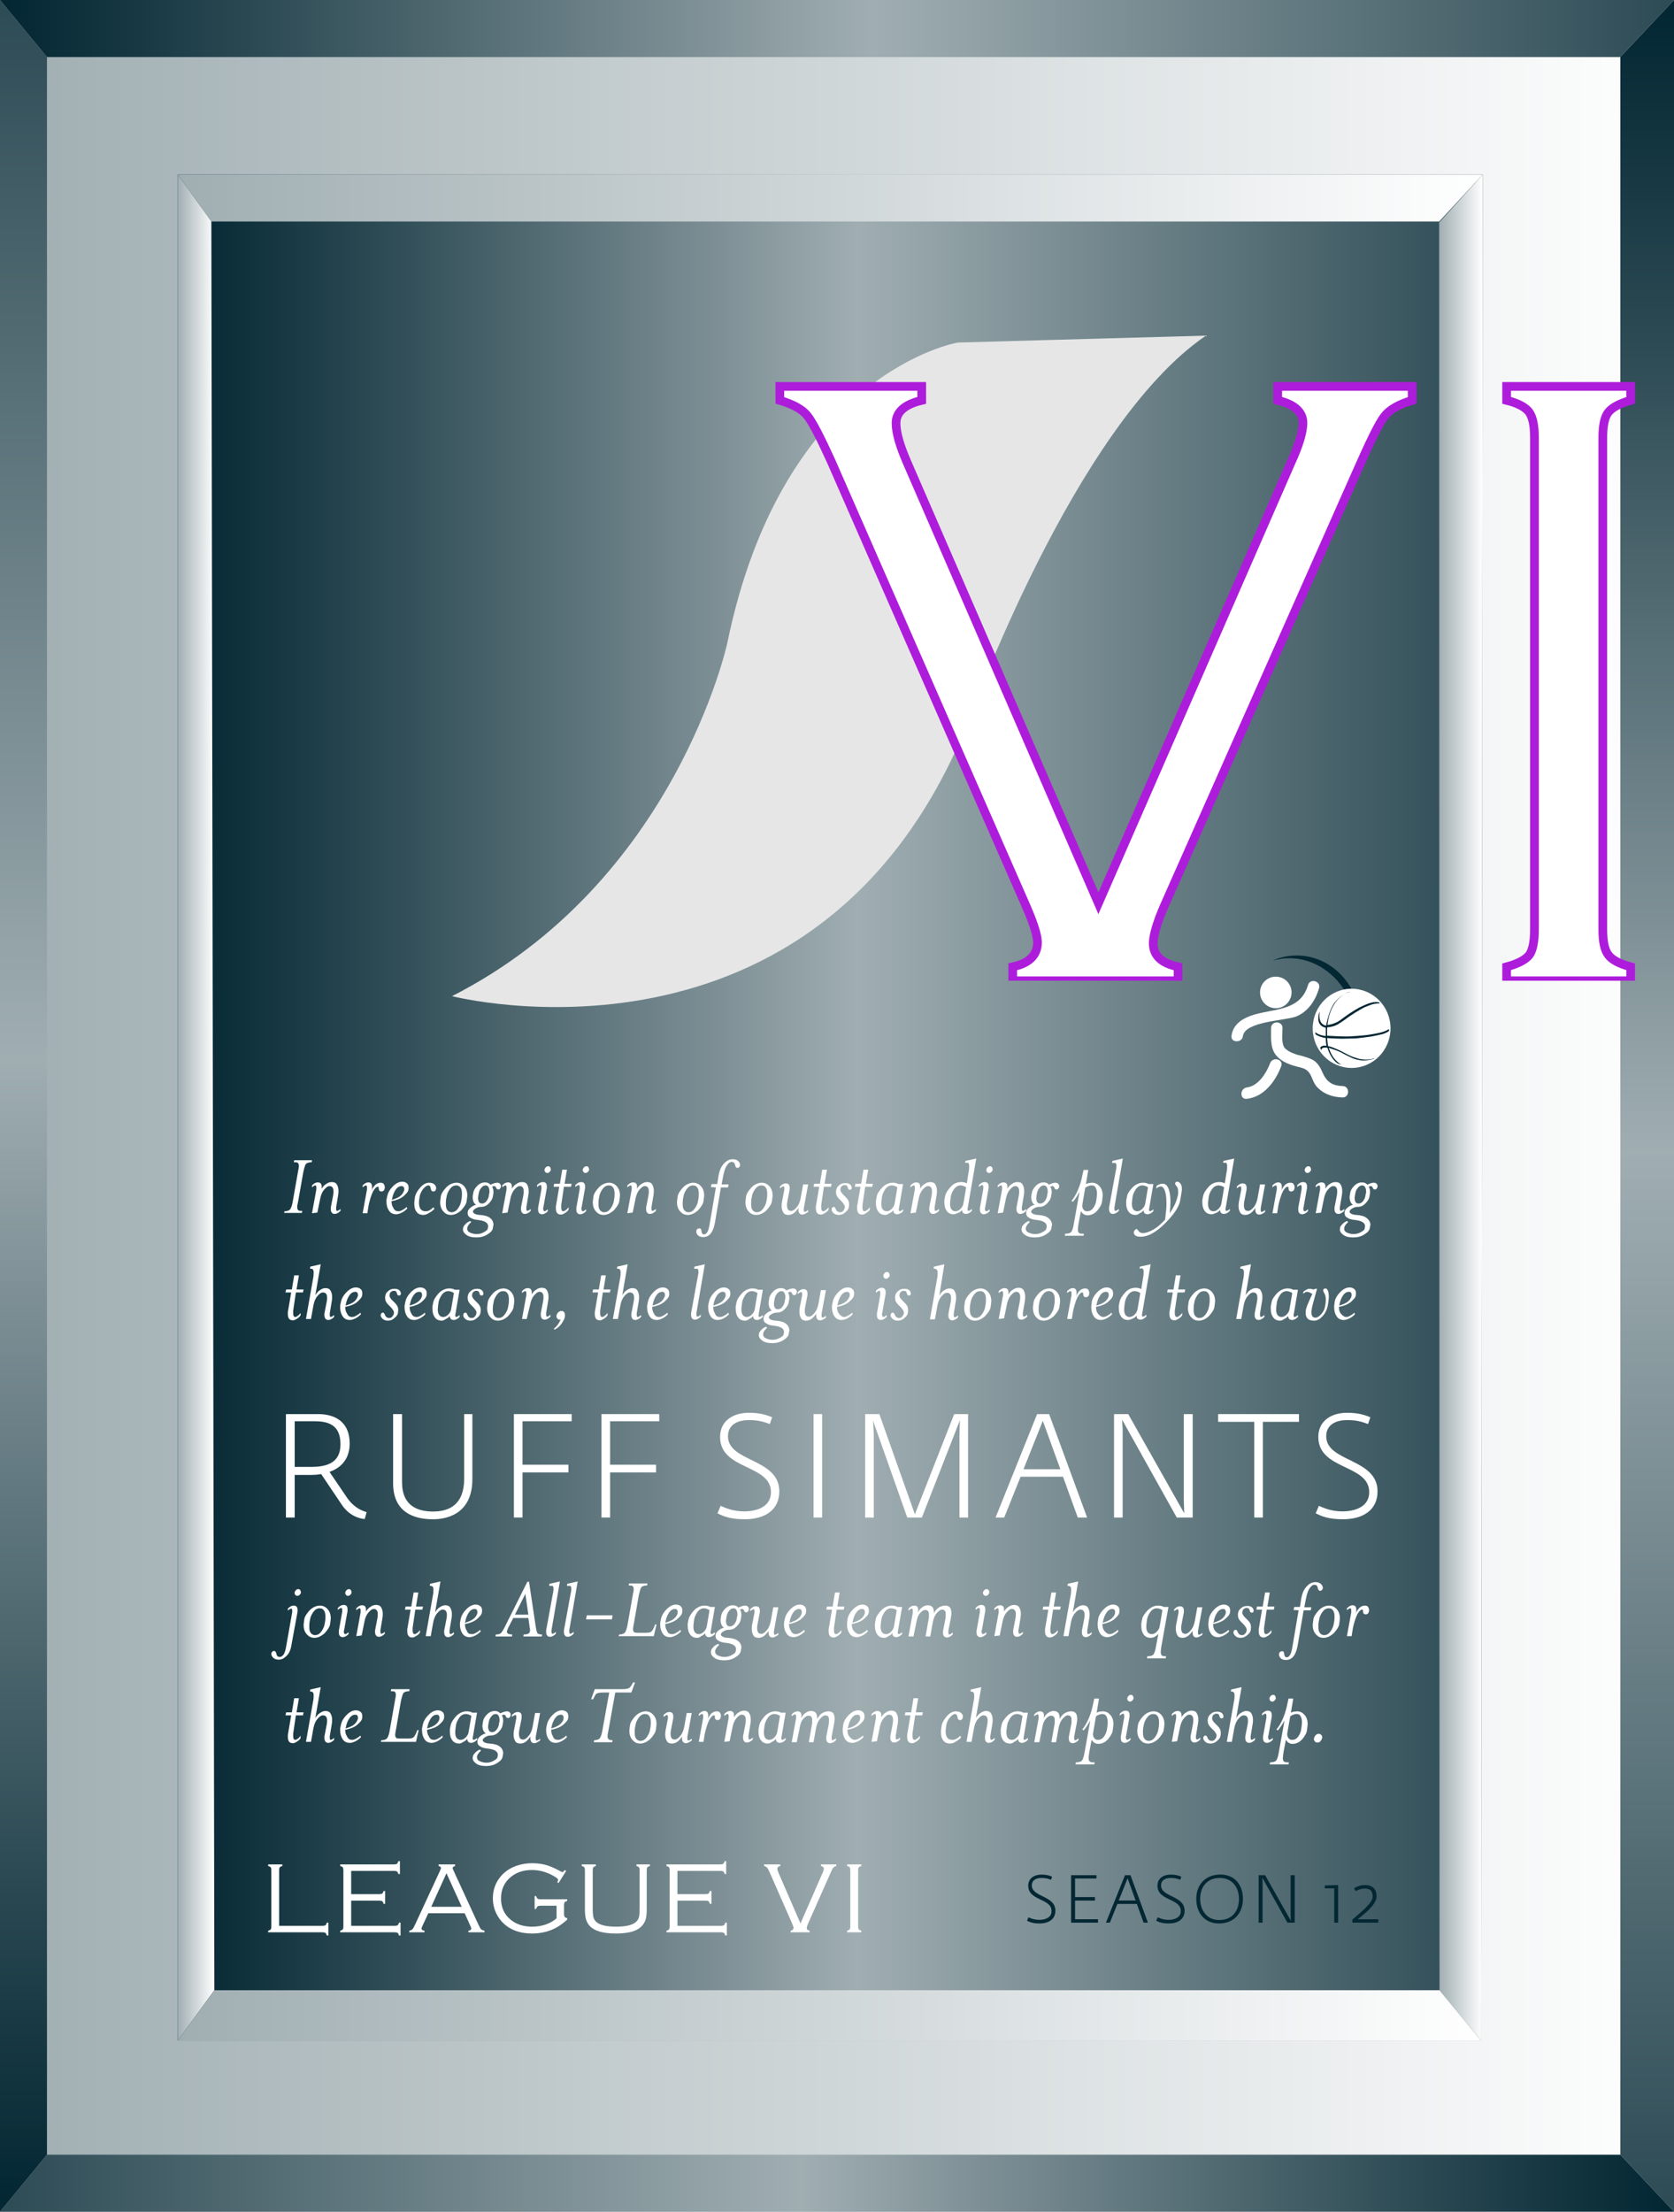 
<svg id="s622ace2dcb6b1" xmlns="http://www.w3.org/2000/svg" xmlns:xlink="http://www.w3.org/1999/xlink" viewBox="0 0 499 659">
	<defs><style>#s622ace2dcb6b1 .season path{fill:#032733;} #s622ace2dcb6b1 .player path{fill:#ffffff;} #s622ace2dcb6b1 .team path{fill:#ffffff;}</style></defs>
<g><linearGradient id="s622ace2dcb6b3" gradientUnits="userSpaceOnUse" x1="0" y1="329.5" x2="499" y2="329.5"><stop offset="0" style="stop-color:#A0AEB2"/><stop offset="1" style="stop-color:#FFFFFF"/></linearGradient><rect fill="url(#s622ace2dcb6b3)" width="499" height="659"/></g><g><linearGradient id="s622ace2dcb6b4" gradientUnits="userSpaceOnUse" x1="0" y1="8.5" x2="499" y2="8.5"><stop offset="5.376344e-003" style="stop-color:#032733"/><stop offset="0.134" style="stop-color:#26454F"/><stop offset="0.416" style="stop-color:#7E9096"/><stop offset="0.521" style="stop-color:#A0AEB2"/><stop offset="1" style="stop-color:#2D4B55"/></linearGradient><polygon fill="url(#s622ace2dcb6b4)" points="0,0 499,0 483,17 14,17 "/><linearGradient id="s622ace2dcb6b5" gradientUnits="userSpaceOnUse" x1="7" y1="659" x2="7" y2="3.137757e-010"><stop offset="5.376344e-003" style="stop-color:#032733"/><stop offset="0.134" style="stop-color:#26454F"/><stop offset="0.416" style="stop-color:#7E9096"/><stop offset="0.521" style="stop-color:#A0AEB2"/><stop offset="1" style="stop-color:#2D4B55"/></linearGradient><polygon fill="url(#s622ace2dcb6b5)" points="0,659 14,642 14,17 0,0 "/><linearGradient id="s622ace2dcb6b6" gradientUnits="userSpaceOnUse" x1="491" y1="3.592504e-010" x2="491" y2="659"><stop offset="5.376344e-003" style="stop-color:#032733"/><stop offset="0.134" style="stop-color:#26454F"/><stop offset="0.416" style="stop-color:#7E9096"/><stop offset="0.521" style="stop-color:#A0AEB2"/><stop offset="1" style="stop-color:#2D4B55"/></linearGradient><polygon fill="url(#s622ace2dcb6b6)" points="499,659 483,642 483,17 499,0 "/><linearGradient id="s622ace2dcb6b7" gradientUnits="userSpaceOnUse" x1="499" y1="650.5" x2="7.639755e-010" y2="650.5"><stop offset="5.376344e-003" style="stop-color:#032733"/><stop offset="0.134" style="stop-color:#26454F"/><stop offset="0.416" style="stop-color:#7E9096"/><stop offset="0.521" style="stop-color:#A0AEB2"/><stop offset="1" style="stop-color:#2D4B55"/></linearGradient><polygon fill="url(#s622ace2dcb6b7)" points="0,659 499,659 483,642 14,642 "/></g><g><linearGradient id="s622ace2dcb6b8" gradientUnits="userSpaceOnUse" x1="53" y1="330" x2="442" y2="330"><stop offset="5.376344e-003" style="stop-color:#032733"/><stop offset="0.134" style="stop-color:#26454F"/><stop offset="0.416" style="stop-color:#7E9096"/><stop offset="0.521" style="stop-color:#A0AEB2"/><stop offset="1" style="stop-color:#2D4B55"/></linearGradient><polygon fill="url(#s622ace2dcb6b8)" points="53,52 442,52 441.5,608 53,608 "/></g><g><linearGradient id="s622ace2dcb6b9" gradientUnits="userSpaceOnUse" x1="53" y1="59" x2="442" y2="59"><stop offset="0" style="stop-color:#A0AEB2"/><stop offset="1" style="stop-color:#FFFFFF"/></linearGradient><polygon fill="url(#s622ace2dcb6b9)" points="53,52 442,52 429,66 63,66 "/><linearGradient id="s622ace2dcb6ba" gradientUnits="userSpaceOnUse" x1="53" y1="330" x2="63.901" y2="330"><stop offset="0" style="stop-color:#A0AEB2"/><stop offset="1" style="stop-color:#FFFFFF"/></linearGradient><polygon fill="url(#s622ace2dcb6ba)" points="53,608 63.9,593 63,66 53,52 "/><linearGradient id="s622ace2dcb6bb" gradientUnits="userSpaceOnUse" x1="429" y1="330" x2="442" y2="330"><stop offset="0" style="stop-color:#A0AEB2"/><stop offset="1" style="stop-color:#FFFFFF"/></linearGradient><polygon fill="url(#s622ace2dcb6bb)" points="441.5,608 429.1,593 429,66.3 442,52 "/><linearGradient id="s622ace2dcb6bc" gradientUnits="userSpaceOnUse" x1="53" y1="600.5" x2="441.527" y2="600.5"><stop offset="0" style="stop-color:#A0AEB2"/><stop offset="1" style="stop-color:#FFFFFF"/></linearGradient><polygon fill="url(#s622ace2dcb6bc)" points="53,608 441.5,608 429.1,593 63.9,593 "/></g><g class="logo"><g><path fill="#032733" d="M404.6,308.3c0,1.2-0.1,2.3-0.2,3.4c0.7-2.1,1.1-4.4,1.1-6.7c0-11.2-8.5-20.3-18.9-20.3c-2.5,0-5,0.5-7.2,1.5c1.6-0.4,3.2-0.7,4.9-0.7C395.4,285.5,404.6,295.7,404.6,308.3z"/></g><ellipse fill="#FFFFFF" cx="402.9" cy="306.4" rx="11.6" ry="11.8"/><path fill="#032733" d="M395.7,305.4c0,0,2.2-0.2,3.9-1.5c0,0,2.4-1.8,3.1-2.2c0,0,2.2-1.4,2.9-1.7c0,0,2.1-1,2.7-1.1c0,0,1.6-0.6,2.8-0.2l0.2,0.3c0,0-1.2-0.1-2.4,0.3c0,0-1.7,0.6-2.1,0.8c0,0-1.7,0.8-4.8,2.9c0,0-1.8,1.4-2.9,2c0,0-1.1,0.9-3.4,1.1c0,0-0.2-0.4-0.1,2.5c0,0,5.1,0.3,6.6,0.2c0,0,4.1-0.2,5.9-0.5c0,0,2.8-0.4,4.3-0.9c0,0,1.2-0.4,1.6-0.8l0.1,0.4c0,0,0.1,0.4-1.9,1.1c0,0-2.9,0.7-3.9,0.8c0,0-3.8,0.5-4.1,0.5l-4.1,0.1c0,0-3.7-0.1-4.5-0.2c0,0,0.2,2.2,0.3,2.4c0,0.1,0-0.3,3.7,1.4c0,0,1.2,0.6,1.9,1c0,0,1.5,0.8,2.4,1c0,0,1.4,0.6,3,0.6c0,0,2,0,2.8-0.4l-0.2,0.2c0,0-2.5,0.7-4,0.4c0,0-1.5-0.2-2.5-0.7c0,0-1.6-0.7-3-1.5c0,0-0.8-0.5-3.9-1.5c0,0,0.6,2.1,1.8,3.4c0,0,0.7,0.9,2,1.7l-1.1-0.4c0,0-2-1.1-3.1-4.7c0,0-1.8-0.4-1.8,0.7l-0.4-0.7c0,0,0.5-0.9,1.9-0.6c0,0-0.2-1.2-0.2-2.3c0,0-2.4-0.4-3.1-1.2l0-0.6c0,0,0.6,0.9,3.1,1.2c0,0,0-2,0-2.5c0,0-2-0.2-2.2-2.3c0,0-0.1-0.4,0.1-1.8l0.3-0.7c0,0-0.8,3.7,1.9,4.2c0,0,0.9-5.3,3-7.4c0,0,1.9-2.3,4.1-2.6C402.3,295.3,396.6,297,395.7,305.4z"/><circle fill="#FFFFFF" cx="380.3" cy="295.7" r="4.7"/><g><g><path fill="#FFFFFF" d="M370.5,308.7c0.6-4.4,12.7-4.6,15.8-5.8c3.6-1.4,5.9-4.9,6.9-8.5c0.6-2.1-2.7-3-3.3-0.9c-2.2,7.6-9.7,7-16,8.8c-3.3,1-6.3,2.7-6.8,6.3C366.8,310.8,370.3,310.8,370.5,308.7L370.5,308.7z"/></g></g><g><g><path fill="#FFFFFF" d="M378.9,306.3c0,2.5-0.3,5.7,1.3,7.9c1.9,2.4,4.7,3.2,7.6,3.9c3.6,0.9,2.8,3.8,5,6c2,2,4.6,2.8,7.4,2.9c2.2,0,2.2-3.4,0-3.4c-3.1-0.1-4.8-1.3-6-4.1c-0.6-1.4-1.4-2.8-2.7-3.6c-1.5-0.8-3-1.2-4.7-1.6c-1.3-0.4-2.6-0.9-3.6-1.8c-1.4-1.2-0.9-4.5-0.9-6.2C382.3,304.1,378.9,304.1,378.9,306.3L378.9,306.3z"/></g></g><g><g><path fill="#FFFFFF" d="M378.6,316.8c-1.1,2.9-3.5,6.8-6.9,7.2c-2.2,0.3-2.2,3.7,0,3.4c5.1-0.6,8.5-5.2,10.2-9.7C382.7,315.6,379.4,314.7,378.6,316.8L378.6,316.8z"/></g></g></g><g class="text"><g><path fill="#FFFFFF" d="M84.7,361.5l0.1-0.6c0.8,0,1.4-0.2,1.7-0.6c0.3-0.4,0.6-1.2,0.8-2.5l1.5-8.5c0.1-0.4,0.1-0.8,0.2-1c0-0.3,0.1-0.5,0.1-0.8c0-0.5-0.1-0.8-0.3-1c-0.2-0.2-0.6-0.2-1.2-0.2l0.1-0.6H93l-0.1,0.6c-0.8,0-1.4,0.2-1.7,0.5c-0.3,0.4-0.5,1.2-0.8,2.5l-1.5,8.5c-0.1,0.4-0.1,0.7-0.2,1s-0.1,0.6-0.1,0.8c0,0.5,0.1,0.8,0.3,1c0.2,0.2,0.6,0.2,1.2,0.2l-0.1,0.6H84.7z"/><path fill="#FFFFFF" d="M93,361.5l1.3-7.1c0-0.3,0-0.5,0-0.6c0-0.4-0.1-0.6-0.3-0.6c-0.2,0-0.3,0.1-0.5,0.2c-0.2,0.1-0.4,0.3-0.5,0.4v-0.6c0.6-0.6,1.1-0.9,1.7-0.9c0.8,0,1.2,0.4,1.2,1.3c0,0.1,0,0.3,0,0.5l-0.1,0.2c0.4-0.6,0.8-1.2,1.4-1.5c0.5-0.4,1.1-0.6,1.7-0.6c0.7,0,1.2,0.2,1.5,0.7c0.3,0.5,0.5,1.1,0.5,1.9c0,0.4,0,0.8-0.1,1.3l-0.6,3.6c0,0.2,0,0.4,0,0.5c0,0.4,0.1,0.6,0.3,0.6c0.1,0,0.3-0.1,0.5-0.2c0.2-0.1,0.4-0.3,0.5-0.4v0.6c-0.6,0.6-1.2,0.9-1.7,0.9c-0.4,0-0.7-0.1-0.9-0.4c-0.2-0.2-0.3-0.6-0.3-1c0-0.2,0-0.4,0-0.5l0.7-3.6c0.1-0.5,0.1-0.9,0.1-1.3c0-0.5-0.1-0.9-0.3-1.1c-0.2-0.3-0.5-0.4-0.9-0.4c-0.5,0-1,0.4-1.6,1.1s-1,1.7-1.2,2.9l-0.8,3.9L93,361.5z"/><path fill="#FFFFFF" d="M113.4,352.4c0.5,0,0.8,0.1,1,0.4c0.2,0.3,0.3,0.6,0.3,1c0,0.1,0,0.3-0.1,0.5c0,0.2-0.1,0.3-0.3,0.5c-0.2,0.2-0.4,0.2-0.7,0.2c-0.2,0-0.4-0.1-0.5-0.2c-0.1-0.2-0.2-0.4-0.2-0.6c0-0.1,0-0.2,0-0.3c0-0.2-0.1-0.3-0.3-0.3c-0.4,0-0.9,0.5-1.4,1.4c-0.5,1-0.9,2.3-1.3,4l-0.4,2.5h-1.4l1.3-7.1c0-0.3,0-0.5,0-0.6c0-0.4-0.1-0.6-0.3-0.6c-0.2,0-0.3,0.1-0.5,0.2c-0.2,0.1-0.4,0.3-0.5,0.4v-0.6c0.6-0.6,1.1-0.9,1.7-0.9c0.7,0,1.1,0.4,1.1,1.3c0,0.1,0,0.3,0,0.6l-0.2,0.7c0.3-0.8,0.7-1.4,1.2-1.9C112.4,352.6,112.9,352.4,113.4,352.4z"/><path fill="#FFFFFF" d="M118.8,360.9c0.3,0,0.7-0.1,1.2-0.4s0.9-0.5,1.2-0.9l0.2,0.5c-0.5,0.5-1,0.9-1.6,1.2c-0.6,0.3-1.2,0.5-1.7,0.5c-0.9,0-1.6-0.3-2.1-1c-0.5-0.7-0.8-1.6-0.8-2.7c0-0.2,0-0.3,0-0.5s0.1-0.6,0.3-1.5c0.2-0.8,0.7-1.7,1.6-2.6c0.9-0.9,1.8-1.4,2.8-1.4c0.6,0,1.1,0.2,1.4,0.5c0.4,0.3,0.5,0.8,0.5,1.3c0,0.1,0,0.4-0.1,0.8s-0.6,1-1.4,1.7c-0.8,0.7-2,1.2-3.6,1.5c0,0.8,0.2,1.5,0.5,1.9C117.6,360.7,118.1,360.9,118.8,360.9z M120.5,354.6c0-0.1,0-0.2,0-0.3c0-0.6-0.3-0.9-0.8-0.9c-0.6,0-1.2,0.3-1.7,1c-0.5,0.7-0.9,1.6-1.1,2.7l-0.1,0.4c1.1-0.3,2-0.7,2.6-1.2C120,355.8,120.3,355.2,120.5,354.6z"/><path fill="#FFFFFF" d="M126.2,362c-0.9,0-1.6-0.3-2-0.9c-0.5-0.6-0.7-1.4-0.7-2.4c0-0.2,0-0.4,0-0.5c0-0.1,0.1-0.7,0.2-1.6c0.2-0.9,0.7-1.8,1.6-2.8c0.9-1,1.8-1.4,2.6-1.4c0.8,0,1.3,0.2,1.7,0.6c0.3,0.4,0.5,0.8,0.4,1.2c-0.1,0.2-0.1,0.5-0.3,0.6c-0.1,0.2-0.3,0.2-0.6,0.2c-0.4,0-0.6-0.3-0.7-0.9c-0.1-0.6-0.3-0.9-0.7-0.9c-0.5,0-1,0.4-1.6,1.1c-0.5,0.7-0.9,1.5-1,2.2c-0.1,0.7-0.2,1.2-0.2,1.4c0,0.2,0,0.4,0,0.6c0,1.6,0.7,2.4,2,2.4c0.8,0,1.5-0.4,2.3-1.2l0.3,0.5c-0.5,0.5-1,0.9-1.6,1.2C127.3,361.8,126.7,362,126.2,362z"/><path fill="#FFFFFF" d="M134.4,362c-1,0-1.7-0.4-2.3-1.1c-0.6-0.7-0.9-1.6-0.9-2.7c0-0.3,0.1-0.9,0.2-1.7c0.1-0.8,0.7-1.7,1.6-2.7c0.9-0.9,2-1.4,3.1-1.4c0.9,0,1.7,0.4,2.3,1.1c0.6,0.7,0.9,1.6,0.9,2.7c0,0.3-0.1,0.9-0.2,1.7c-0.1,0.8-0.7,1.7-1.6,2.7C136.5,361.5,135.5,362,134.4,362z M136,353.2c-0.8,0-1.4,0.4-1.9,1.1s-0.9,1.5-1,2.4c-0.2,0.8-0.2,1.5-0.2,2c0,0.8,0.1,1.4,0.4,1.8c0.3,0.4,0.7,0.7,1.3,0.7c0.8,0,1.4-0.4,1.9-1.1c0.5-0.7,0.9-1.5,1-2.4c0.2-0.9,0.2-1.5,0.2-2c0-0.8-0.1-1.4-0.4-1.8C137,353.4,136.5,353.2,136,353.2z"/><path fill="#FFFFFF" d="M148.2,352.4c0.4,0,0.7,0.1,0.9,0.4c0.2,0.2,0.3,0.5,0.2,0.8c0,0.2-0.1,0.4-0.3,0.6c-0.1,0.2-0.3,0.2-0.5,0.2c-0.3,0-0.5-0.2-0.6-0.5c-0.1-0.3-0.3-0.5-0.6-0.5c-0.2,0-0.4,0.1-0.6,0.2c0.3,0.5,0.4,1,0.4,1.7c0,0.2-0.1,0.7-0.2,1.3c-0.1,0.6-0.5,1.3-1.2,2c-0.7,0.7-1.4,1-2.3,1c-0.5,0-1,0.1-1.5,0.4c-0.5,0.3-0.8,0.5-0.9,0.9c-0.1,0.3,0.2,0.6,0.6,0.8c0.5,0.2,1,0.3,1.5,0.3c1.4,0.1,2.4,0.4,3.1,1c0.6,0.5,0.9,1.2,0.9,1.9c0,0.1-0.1,0.5-0.2,1.1c-0.1,0.6-0.6,1.2-1.6,1.8c-0.9,0.6-2,0.9-3.3,0.9c-1.2,0-2.2-0.2-2.9-0.7s-1.1-1-1.1-1.7c0-0.1,0-0.3,0.1-0.6s0.2-0.5,0.6-0.9c0.3-0.4,0.8-0.7,1.4-1l0.4,0.3c-0.7,0.6-1.1,1.2-1.2,1.7c-0.1,0.6,0.1,1.1,0.7,1.4s1.3,0.5,2.1,0.5c0.8,0,1.5-0.2,2.2-0.6c0.7-0.4,1.1-0.7,1.1-1.1c0.1-0.3,0.1-0.6,0.1-0.7c0-0.5-0.3-0.9-0.8-1.2c-0.5-0.3-1.3-0.5-2.2-0.6c-1-0.1-1.8-0.3-2.3-0.7c-0.6-0.3-0.8-0.8-0.8-1.4c0-0.1,0-0.3,0.1-0.6c0.1-0.3,0.3-0.6,0.8-1s1-0.7,1.6-0.8c-0.7-0.5-1-1.3-1-2.4c0-0.2,0.1-0.6,0.2-1.3c0.1-0.6,0.5-1.3,1.2-2s1.5-1,2.3-1c0.6,0,1.2,0.2,1.6,0.7C147.1,352.6,147.6,352.4,148.2,352.4z M144.7,353.2c-0.5,0-0.9,0.3-1.3,0.8c-0.4,0.5-0.6,1-0.7,1.6c-0.1,0.6-0.2,1-0.2,1.3c0,0.5,0.1,1,0.3,1.3c0.2,0.3,0.5,0.4,0.9,0.4c0.5,0,0.9-0.2,1.3-0.7c0.4-0.5,0.6-1,0.7-1.5c0.1-0.5,0.1-0.8,0.2-1c0-0.2,0-0.4,0-0.5c0-0.5-0.1-0.9-0.3-1.2C145.4,353.3,145.1,353.2,144.7,353.2z"/><path fill="#FFFFFF" d="M149.7,361.5l1.3-7.1c0-0.3,0-0.5,0-0.6c0-0.4-0.1-0.6-0.3-0.6c-0.2,0-0.3,0.1-0.5,0.2c-0.2,0.1-0.4,0.3-0.5,0.4v-0.6c0.6-0.6,1.1-0.9,1.7-0.9c0.8,0,1.2,0.4,1.2,1.3c0,0.1,0,0.3,0,0.5l-0.1,0.2c0.4-0.6,0.8-1.2,1.4-1.5c0.5-0.4,1.1-0.6,1.7-0.6c0.7,0,1.2,0.2,1.5,0.7c0.3,0.5,0.5,1.1,0.5,1.9c0,0.4,0,0.8-0.1,1.3l-0.6,3.6c0,0.2,0,0.4,0,0.5c0,0.4,0.1,0.6,0.3,0.6c0.1,0,0.3-0.1,0.5-0.2c0.2-0.1,0.4-0.3,0.5-0.4v0.6c-0.6,0.6-1.2,0.9-1.7,0.9c-0.4,0-0.7-0.1-0.9-0.4c-0.2-0.2-0.3-0.6-0.3-1c0-0.2,0-0.4,0-0.5l0.7-3.6c0.1-0.5,0.1-0.9,0.1-1.3c0-0.5-0.1-0.9-0.3-1.1c-0.2-0.3-0.5-0.4-0.9-0.4c-0.5,0-1,0.4-1.6,1.1s-1,1.7-1.2,2.9l-0.8,3.9L149.7,361.5z"/><path fill="#FFFFFF" d="M162.3,360.9c0.2,0,0.3-0.1,0.5-0.2c0.2-0.1,0.4-0.3,0.5-0.4v0.6c-0.6,0.6-1.2,0.9-1.7,0.9c-0.8,0-1.2-0.5-1.2-1.4c0-0.1,0-0.3,0-0.5l1-5.6c0-0.3,0-0.5,0-0.6c0-0.4-0.1-0.6-0.3-0.6c-0.2,0-0.3,0.1-0.5,0.2c-0.2,0.1-0.4,0.3-0.5,0.4v-0.6c0.6-0.6,1.1-0.9,1.7-0.9c0.8,0,1.2,0.4,1.2,1.3c0,0.1,0,0.3,0,0.5l-1,5.6c-0.1,0.2-0.1,0.4-0.1,0.6C162,360.7,162.1,360.9,162.3,360.9z M163.1,349.5c-0.2,0-0.4-0.1-0.6-0.3c-0.1-0.2-0.2-0.4-0.2-0.7c0.1-0.3,0.2-0.5,0.4-0.7c0.2-0.2,0.4-0.3,0.7-0.3s0.5,0.1,0.6,0.3c0.1,0.2,0.2,0.4,0.2,0.7c0,0.3-0.2,0.5-0.4,0.7C163.6,349.4,163.4,349.5,163.1,349.5z"/><path fill="#FFFFFF" d="M167.3,359c0,0.4,0,0.7,0,0.9c0,0.6,0.2,1,0.6,1c0.2,0,0.4-0.1,0.7-0.3c0.3-0.2,0.6-0.5,0.9-0.9l0,0.7c-0.3,0.5-0.7,0.8-1.2,1.1c-0.5,0.3-0.8,0.4-1.1,0.4c-1,0-1.5-0.6-1.5-1.9c0-0.2,0-0.3,0-0.4c0-0.1,0-0.3,0.1-0.7l0.9-5.3l-1.7,0l0.2-0.9l1.7,0l0.7-4.2l1.4,0l-0.7,4.2l2.1,0l-0.2,0.9l-2.1,0L167.3,359z"/><path fill="#FFFFFF" d="M173.7,360.9c0.2,0,0.3-0.1,0.5-0.2c0.2-0.1,0.4-0.3,0.5-0.4v0.6c-0.6,0.6-1.2,0.9-1.7,0.9c-0.8,0-1.2-0.5-1.2-1.4c0-0.1,0-0.3,0-0.5l1-5.6c0-0.3,0-0.5,0-0.6c0-0.4-0.1-0.6-0.3-0.6c-0.2,0-0.3,0.1-0.5,0.2c-0.2,0.1-0.4,0.3-0.5,0.4v-0.6c0.6-0.6,1.1-0.9,1.7-0.9c0.8,0,1.2,0.4,1.2,1.3c0,0.1,0,0.3,0,0.5l-1,5.6c-0.1,0.2-0.1,0.4-0.1,0.6C173.4,360.7,173.5,360.9,173.7,360.9z M174.5,349.5c-0.2,0-0.4-0.1-0.6-0.3c-0.1-0.2-0.2-0.4-0.2-0.7c0.1-0.3,0.2-0.5,0.4-0.7c0.2-0.2,0.4-0.3,0.7-0.3s0.5,0.1,0.6,0.3c0.1,0.2,0.2,0.4,0.2,0.7c0,0.3-0.2,0.5-0.4,0.7C175,349.4,174.8,349.5,174.5,349.5z"/><path fill="#FFFFFF" d="M179.9,362c-1,0-1.7-0.4-2.3-1.1c-0.6-0.7-0.9-1.6-0.9-2.7c0-0.3,0.1-0.9,0.2-1.7c0.1-0.8,0.7-1.7,1.6-2.7c0.9-0.9,2-1.4,3.1-1.4c0.9,0,1.7,0.4,2.3,1.1c0.6,0.7,0.9,1.6,0.9,2.7c0,0.3-0.1,0.9-0.2,1.7c-0.1,0.8-0.7,1.7-1.6,2.7C182,361.5,181,362,179.9,362z M181.5,353.2c-0.8,0-1.4,0.4-1.9,1.1s-0.9,1.5-1,2.4c-0.2,0.8-0.2,1.5-0.2,2c0,0.8,0.1,1.4,0.4,1.8c0.3,0.4,0.7,0.7,1.3,0.7c0.8,0,1.4-0.4,1.9-1.1c0.5-0.7,0.9-1.5,1-2.4c0.2-0.9,0.2-1.5,0.2-2c0-0.8-0.1-1.4-0.4-1.8C182.5,353.4,182.1,353.2,181.5,353.2z"/><path fill="#FFFFFF" d="M187,361.5l1.3-7.1c0-0.3,0-0.5,0-0.6c0-0.4-0.1-0.6-0.3-0.6c-0.2,0-0.3,0.1-0.5,0.2c-0.2,0.1-0.4,0.3-0.5,0.4v-0.6c0.6-0.6,1.1-0.9,1.7-0.9c0.8,0,1.2,0.4,1.2,1.3c0,0.1,0,0.3,0,0.5l-0.1,0.2c0.4-0.6,0.8-1.2,1.4-1.5c0.5-0.4,1.1-0.6,1.7-0.6c0.7,0,1.2,0.2,1.5,0.7c0.3,0.5,0.5,1.1,0.5,1.9c0,0.4,0,0.8-0.1,1.3l-0.6,3.6c0,0.2,0,0.4,0,0.5c0,0.4,0.1,0.6,0.3,0.6c0.1,0,0.3-0.1,0.5-0.2c0.2-0.1,0.4-0.3,0.5-0.4v0.6c-0.6,0.6-1.2,0.9-1.7,0.9c-0.4,0-0.7-0.1-0.9-0.4c-0.2-0.2-0.3-0.6-0.3-1c0-0.2,0-0.4,0-0.5l0.7-3.6c0.1-0.5,0.1-0.9,0.1-1.3c0-0.5-0.1-0.9-0.3-1.1c-0.2-0.3-0.5-0.4-0.9-0.4c-0.5,0-1,0.4-1.6,1.1s-1,1.7-1.2,2.9l-0.8,3.9L187,361.5z"/><path fill="#FFFFFF" d="M205,362c-1,0-1.7-0.4-2.3-1.1c-0.6-0.7-0.9-1.6-0.9-2.7c0-0.3,0.1-0.9,0.2-1.7c0.1-0.8,0.7-1.7,1.6-2.7c0.9-0.9,2-1.4,3.1-1.4c0.9,0,1.7,0.4,2.3,1.1c0.6,0.7,0.9,1.6,0.9,2.7c0,0.3-0.1,0.9-0.2,1.7c-0.1,0.8-0.7,1.7-1.6,2.7C207.1,361.5,206.1,362,205,362z M206.6,353.2c-0.8,0-1.4,0.4-1.9,1.1s-0.9,1.5-1,2.4c-0.2,0.8-0.2,1.5-0.2,2c0,0.8,0.1,1.4,0.4,1.8c0.3,0.4,0.7,0.7,1.3,0.7c0.8,0,1.4-0.4,1.9-1.1c0.5-0.7,0.9-1.5,1-2.4c0.2-0.9,0.2-1.5,0.2-2c0-0.8-0.1-1.4-0.4-1.8C207.6,353.4,207.2,353.2,206.6,353.2z"/><path fill="#FFFFFF" d="M211.9,353.7l0.2-0.9l1.7,0l0.4-2.6c0.3-1.5,0.8-2.7,1.6-3.5c0.8-0.9,1.7-1.3,2.6-1.3c0.8,0,1.3,0.2,1.7,0.6c0.4,0.4,0.6,0.9,0.5,1.3c-0.1,0.4-0.4,0.7-0.8,0.7c-0.3,0-0.6-0.3-0.7-0.9c-0.1-0.6-0.4-0.9-1-0.9c-0.5,0-0.9,0.3-1.4,1s-0.8,1.7-1.1,3.1l-0.5,2.6l2.1,0l-0.2,0.9l-2.1,0l-1.8,10.6c-0.3,1.5-0.7,2.5-1.3,3.2c-0.6,0.7-1.3,1-2.2,1c-0.7,0-1.3-0.2-1.6-0.6c-0.4-0.4-0.5-0.8-0.4-1.3c0-0.2,0.1-0.4,0.3-0.5c0.1-0.1,0.3-0.2,0.6-0.2c0.4,0,0.6,0.3,0.6,0.9c0.1,0.6,0.3,0.9,0.8,0.9c0.4,0,0.7-0.3,1-0.8s0.5-1.4,0.7-2.6l1.8-10.6L211.9,353.7z"/><path fill="#FFFFFF" d="M225.4,362c-1,0-1.7-0.4-2.3-1.1c-0.6-0.7-0.9-1.6-0.9-2.7c0-0.3,0.1-0.9,0.2-1.7c0.1-0.8,0.7-1.7,1.6-2.7c0.9-0.9,2-1.4,3.1-1.4c0.9,0,1.7,0.4,2.3,1.1c0.6,0.7,0.9,1.6,0.9,2.7c0,0.3-0.1,0.9-0.2,1.7c-0.1,0.8-0.7,1.7-1.6,2.7C227.6,361.5,226.5,362,225.4,362z M227,353.2c-0.8,0-1.4,0.4-1.9,1.1s-0.9,1.5-1,2.4c-0.2,0.8-0.2,1.5-0.2,2c0,0.8,0.1,1.4,0.4,1.8c0.3,0.4,0.7,0.7,1.3,0.7c0.8,0,1.4-0.4,1.9-1.1c0.5-0.7,0.9-1.5,1-2.4c0.2-0.9,0.2-1.5,0.2-2c0-0.8-0.1-1.4-0.4-1.8C228,353.4,227.6,353.2,227,353.2z"/><path fill="#FFFFFF" d="M239.2,361.9c-0.4,0-0.7-0.1-0.9-0.4c-0.2-0.2-0.3-0.6-0.3-1c0-0.2,0-0.4,0-0.5l0.1-0.2c-0.4,0.6-0.9,1.2-1.4,1.6s-1.1,0.6-1.7,0.6c-0.7,0-1.2-0.2-1.5-0.7s-0.5-1.1-0.5-1.9c0-0.4,0-0.8,0.1-1.3l0.7-3.6c0-0.3,0-0.5,0-0.5c0-0.4-0.1-0.5-0.3-0.5c-0.2,0-0.3,0.1-0.5,0.2c-0.2,0.1-0.4,0.3-0.5,0.4v-0.6c0.6-0.6,1.1-0.9,1.7-0.9c0.8,0,1.2,0.4,1.2,1.3c0,0.1,0,0.3,0,0.5l-0.7,3.6c-0.1,0.5-0.1,0.8-0.1,0.9c0,0.1,0,0.2,0,0.3c0,0.5,0.1,0.9,0.3,1.2c0.2,0.3,0.5,0.4,1,0.4c0.5,0,1-0.4,1.6-1.1c0.6-0.7,1-1.7,1.2-2.9l0.7-3.9l1.5,0l-1.3,7.1c0,0.2,0,0.4,0,0.5c0,0.4,0.1,0.6,0.3,0.6c0.1,0,0.3-0.1,0.5-0.2c0.2-0.1,0.4-0.3,0.5-0.4v0.6C240.3,361.5,239.7,361.9,239.2,361.9z"/><path fill="#FFFFFF" d="M244.8,359c0,0.4,0,0.7,0,0.9c0,0.6,0.2,1,0.6,1c0.2,0,0.4-0.1,0.7-0.3c0.3-0.2,0.6-0.5,0.9-0.9l0,0.7c-0.3,0.5-0.7,0.8-1.2,1.1c-0.5,0.3-0.8,0.4-1.1,0.4c-1,0-1.5-0.6-1.5-1.9c0-0.2,0-0.3,0-0.4c0-0.1,0-0.3,0.1-0.7l0.9-5.3l-1.7,0l0.2-0.9l1.7,0l0.7-4.2l1.4,0l-0.7,4.2l2.1,0l-0.2,0.9l-2.1,0L244.8,359z"/><path fill="#FFFFFF" d="M250.1,362c-0.8,0-1.3-0.2-1.7-0.6s-0.6-0.8-0.5-1.2c0.1-0.4,0.3-0.6,0.7-0.6c0.2,0,0.4,0.3,0.6,0.8c0.2,0.5,0.6,0.8,1.2,0.8c0.4,0,0.7-0.1,0.9-0.4c0.3-0.3,0.4-0.5,0.5-0.9c0.1-0.3,0-0.7-0.2-1c-0.2-0.3-0.4-0.6-0.6-0.8l-0.9-0.9c-0.6-0.6-0.9-1.2-0.9-2c0-0.2,0-0.4,0.1-0.8c0.1-0.4,0.3-0.8,0.8-1.2c0.5-0.5,1.1-0.7,2-0.7c0.6,0,1.1,0.2,1.4,0.5s0.4,0.7,0.4,1c-0.1,0.4-0.2,0.5-0.6,0.5c-0.3,0-0.5-0.2-0.6-0.7c-0.1-0.5-0.4-0.7-0.9-0.7c-0.3,0-0.6,0.1-0.8,0.3c-0.3,0.2-0.4,0.4-0.4,0.6c0,0.2-0.1,0.4-0.1,0.5c0,0.4,0.3,0.9,0.8,1.4l0.9,0.9c0.6,0.6,0.9,1.2,0.9,2c0,0.2,0,0.5-0.1,1c-0.1,0.5-0.4,0.9-1,1.4C251.5,361.7,250.8,362,250.1,362z"/><path fill="#FFFFFF" d="M257.1,359c0,0.4,0,0.7,0,0.9c0,0.6,0.2,1,0.6,1c0.2,0,0.4-0.1,0.7-0.3s0.6-0.5,0.9-0.9l0,0.7c-0.3,0.5-0.7,0.8-1.2,1.1c-0.5,0.3-0.8,0.4-1.1,0.4c-1,0-1.5-0.6-1.5-1.9c0-0.2,0-0.3,0-0.4c0-0.1,0-0.3,0.1-0.7l0.9-5.3l-1.7,0l0.2-0.9l1.7,0l0.7-4.2l1.4,0l-0.7,4.2l2.1,0l-0.2,0.9l-2.1,0L257.1,359z"/><path fill="#FFFFFF" d="M263.9,362c-0.9,0-1.6-0.3-2.1-1s-0.7-1.5-0.7-2.6c0-0.2,0-0.5,0-0.7c0.1-0.2,0.1-0.7,0.3-1.4c0.1-0.7,0.7-1.5,1.6-2.5c0.9-0.9,2-1.4,3.1-1.4c0.6,0,1.2,0.1,1.7,0.4h1.4l-1.2,7c0,0.2-0.1,0.4-0.1,0.5c0,0.4,0.1,0.6,0.3,0.6c0.1,0,0.3-0.1,0.5-0.2c0.2-0.1,0.4-0.3,0.5-0.4v0.6c-0.6,0.6-1.2,0.9-1.7,0.9c-0.8,0-1.2-0.4-1.2-1.2c-0.3,0.4-0.7,0.7-1.2,0.9C264.7,361.8,264.3,362,263.9,362z M267.5,353.8c-0.2-0.2-0.4-0.3-0.7-0.4s-0.6-0.2-1-0.2c-0.7,0-1.4,0.4-1.9,1.1c-0.5,0.8-0.9,1.5-1,2.4c-0.1,0.8-0.2,1.4-0.2,1.9c0,0.7,0.1,1.3,0.4,1.7c0.3,0.4,0.7,0.6,1.2,0.6c0.5,0,1-0.2,1.5-0.7c0.5-0.5,0.8-1,0.9-1.7L267.5,353.8z"/><path fill="#FFFFFF" d="M271.4,361.5l1.3-7.1c0-0.3,0-0.5,0-0.6c0-0.4-0.1-0.6-0.3-0.6c-0.2,0-0.3,0.1-0.5,0.2c-0.2,0.1-0.4,0.3-0.5,0.4v-0.6c0.6-0.6,1.1-0.9,1.7-0.9c0.8,0,1.2,0.4,1.2,1.3c0,0.1,0,0.3,0,0.5l-0.1,0.2c0.4-0.6,0.8-1.2,1.4-1.5c0.5-0.4,1.1-0.6,1.7-0.6c0.7,0,1.2,0.2,1.5,0.7s0.5,1.1,0.5,1.9c0,0.4,0,0.8-0.1,1.3l-0.6,3.6c0,0.2,0,0.4,0,0.5c0,0.4,0.1,0.6,0.3,0.6c0.1,0,0.3-0.1,0.5-0.2c0.2-0.1,0.4-0.3,0.5-0.4v0.6c-0.6,0.6-1.2,0.9-1.7,0.9c-0.4,0-0.7-0.1-0.9-0.4c-0.2-0.2-0.3-0.6-0.3-1c0-0.2,0-0.4,0-0.5l0.7-3.6c0.1-0.5,0.1-0.9,0.1-1.3c0-0.5-0.1-0.9-0.3-1.1c-0.2-0.3-0.5-0.4-0.9-0.4c-0.5,0-1,0.4-1.6,1.1s-1,1.7-1.2,2.9l-0.8,3.9L271.4,361.5z"/><path fill="#FFFFFF" d="M287.7,346.5l0.1-0.6l3.2-0.7l-2.5,14.5c0,0.2-0.1,0.4-0.1,0.5c0,0.4,0.1,0.6,0.3,0.6c0.1,0,0.3-0.1,0.5-0.2c0.2-0.1,0.4-0.3,0.5-0.4v0.6c-0.6,0.6-1.2,0.9-1.7,0.9c-0.8,0-1.2-0.4-1.2-1.2c-0.3,0.4-0.7,0.7-1.2,0.9c-0.5,0.2-0.9,0.4-1.3,0.4c-0.9,0-1.6-0.3-2.1-1s-0.7-1.5-0.7-2.6c0-0.2,0-0.5,0-0.7c0.1-0.2,0.1-0.7,0.3-1.4s0.7-1.5,1.6-2.5s2-1.4,3.1-1.4c0.6,0,1.2,0.1,1.7,0.4l0.5-3.2c0.2-0.9,0.2-1.5,0.2-2s-0.1-0.7-0.3-0.9S288.2,346.5,287.7,346.5z M288,353.8c-0.2-0.2-0.4-0.3-0.7-0.4c-0.3-0.1-0.6-0.2-1-0.2c-0.7,0-1.4,0.4-1.9,1.1s-0.9,1.5-1,2.4c-0.1,0.8-0.2,1.4-0.2,1.9c0,0.7,0.1,1.3,0.4,1.7c0.3,0.4,0.7,0.6,1.2,0.6c0.5,0,1-0.2,1.5-0.7c0.5-0.5,0.8-1,0.9-1.7L288,353.8z"/><path fill="#FFFFFF" d="M294,360.9c0.2,0,0.3-0.1,0.5-0.2c0.2-0.1,0.4-0.3,0.5-0.4v0.6c-0.6,0.6-1.2,0.9-1.7,0.9c-0.8,0-1.2-0.5-1.2-1.4c0-0.1,0-0.3,0-0.5l1-5.6c0-0.3,0-0.5,0-0.6c0-0.4-0.1-0.6-0.3-0.6c-0.2,0-0.3,0.1-0.5,0.2c-0.2,0.1-0.4,0.3-0.5,0.4v-0.6c0.6-0.6,1.1-0.9,1.7-0.9c0.8,0,1.2,0.4,1.2,1.3c0,0.1,0,0.3,0,0.5l-1,5.6c-0.1,0.2-0.1,0.4-0.1,0.6C293.6,360.7,293.8,360.9,294,360.9z M294.8,349.5c-0.2,0-0.4-0.1-0.6-0.3c-0.1-0.2-0.2-0.4-0.2-0.7c0.1-0.3,0.2-0.5,0.4-0.7c0.2-0.2,0.4-0.3,0.7-0.3c0.3,0,0.5,0.1,0.6,0.3c0.1,0.2,0.2,0.4,0.2,0.7c0,0.3-0.2,0.5-0.4,0.7C295.3,349.4,295.1,349.5,294.8,349.5z"/><path fill="#FFFFFF" d="M297.4,361.5l1.3-7.1c0-0.3,0-0.5,0-0.6c0-0.4-0.1-0.6-0.3-0.6c-0.2,0-0.3,0.1-0.5,0.2c-0.2,0.1-0.4,0.3-0.5,0.4v-0.6c0.6-0.6,1.1-0.9,1.7-0.9c0.8,0,1.2,0.4,1.2,1.3c0,0.1,0,0.3,0,0.5l-0.1,0.2c0.4-0.6,0.8-1.2,1.4-1.5c0.5-0.4,1.1-0.6,1.7-0.6c0.7,0,1.2,0.2,1.5,0.7s0.5,1.1,0.5,1.9c0,0.4,0,0.8-0.1,1.3l-0.6,3.6c0,0.2,0,0.4,0,0.5c0,0.4,0.1,0.6,0.3,0.6c0.1,0,0.3-0.1,0.5-0.2c0.2-0.1,0.4-0.3,0.5-0.4v0.6c-0.6,0.6-1.2,0.9-1.7,0.9c-0.4,0-0.7-0.1-0.9-0.4c-0.2-0.2-0.3-0.6-0.3-1c0-0.2,0-0.4,0-0.5l0.7-3.6c0.1-0.5,0.1-0.9,0.1-1.3c0-0.5-0.1-0.9-0.3-1.1c-0.2-0.3-0.5-0.4-0.9-0.4c-0.5,0-1,0.4-1.6,1.1s-1,1.7-1.2,2.9l-0.8,3.9L297.4,361.5z"/><path fill="#FFFFFF" d="M314.6,352.4c0.4,0,0.7,0.1,0.9,0.4c0.2,0.2,0.3,0.5,0.2,0.8c0,0.2-0.1,0.4-0.3,0.6c-0.1,0.2-0.3,0.2-0.5,0.2c-0.3,0-0.5-0.2-0.6-0.5c-0.1-0.3-0.3-0.5-0.6-0.5c-0.2,0-0.4,0.1-0.6,0.2c0.3,0.5,0.4,1,0.4,1.7c0,0.2-0.1,0.7-0.2,1.3c-0.1,0.6-0.5,1.3-1.2,2c-0.7,0.7-1.4,1-2.3,1c-0.5,0-1,0.1-1.5,0.4c-0.5,0.3-0.8,0.5-0.9,0.9c-0.1,0.3,0.2,0.6,0.6,0.8c0.5,0.2,1,0.3,1.5,0.3c1.4,0.1,2.4,0.4,3.1,1c0.6,0.5,1,1.2,1,1.9c0,0.1-0.1,0.5-0.2,1.1c-0.1,0.6-0.6,1.2-1.6,1.8c-0.9,0.6-2,0.9-3.3,0.9c-1.2,0-2.2-0.2-2.9-0.7s-1.1-1-1.1-1.7c0-0.1,0-0.3,0.1-0.6c0-0.2,0.2-0.5,0.6-0.9c0.3-0.4,0.8-0.7,1.4-1l0.4,0.3c-0.7,0.6-1.1,1.2-1.2,1.7c-0.1,0.6,0.1,1.1,0.7,1.4c0.6,0.3,1.3,0.5,2.1,0.5c0.8,0,1.5-0.2,2.2-0.6c0.7-0.4,1.1-0.7,1.1-1.1c0.1-0.3,0.1-0.6,0.1-0.7c0-0.5-0.3-0.9-0.8-1.2c-0.5-0.3-1.3-0.5-2.2-0.6c-1-0.1-1.8-0.3-2.3-0.7c-0.6-0.3-0.8-0.8-0.8-1.4c0-0.1,0-0.3,0.1-0.6c0.1-0.3,0.3-0.6,0.8-1c0.5-0.4,1-0.7,1.6-0.8c-0.7-0.5-1-1.3-1-2.4c0-0.2,0.1-0.6,0.2-1.3c0.1-0.6,0.5-1.3,1.2-2s1.5-1,2.3-1c0.6,0,1.2,0.2,1.6,0.7C313.4,352.6,314,352.4,314.6,352.4z M311.1,353.2c-0.5,0-0.9,0.3-1.3,0.8s-0.6,1-0.7,1.6c-0.1,0.6-0.2,1-0.2,1.3c0,0.5,0.1,1,0.3,1.3c0.2,0.3,0.5,0.4,0.9,0.4c0.5,0,0.9-0.2,1.3-0.7s0.6-1,0.7-1.5c0.1-0.5,0.1-0.8,0.2-1s0-0.4,0-0.5c0-0.5-0.1-0.9-0.3-1.2C311.8,353.3,311.5,353.2,311.1,353.2z"/><path fill="#FFFFFF" d="M323,348.6h1.4l-0.7,4.2c0.3-0.1,0.6-0.3,0.9-0.3s0.6-0.1,0.9-0.1c1,0,1.7,0.4,2.3,1.1c0.6,0.7,0.9,1.6,0.9,2.7c0,0.3-0.1,0.9-0.2,1.8c-0.1,0.9-0.6,1.7-1.4,2.7c-0.8,0.9-1.8,1.4-2.9,1.4c-0.4,0-0.8-0.1-1.1-0.3c-0.4-0.2-0.6-0.5-0.9-0.9l-0.7,3.7c-0.1,0.8-0.2,1.4-0.2,1.7c0,0.5,0.1,0.9,0.4,1.1s0.7,0.2,1.4,0.2l-0.1,0.6h-5.6l0.1-0.6c0.9,0,1.5-0.2,1.8-0.5c0.3-0.4,0.6-1.2,0.8-2.5l1.7-9.5c-0.6,1.1-1.2,2.1-2,3l-0.4-0.3c0.6-0.7,1.3-1.8,1.9-3.2s1.1-3,1.4-4.7L323,348.6z M325.4,353.2c-0.4,0-0.7,0.1-1,0.2c-0.3,0.1-0.6,0.3-0.9,0.5l-0.8,4.6c0,0.3-0.1,0.5-0.1,0.6c0,0.5,0.1,1,0.4,1.3c0.3,0.4,0.6,0.5,1.1,0.5c0.7,0,1.3-0.3,1.8-1c0.5-0.7,0.8-1.5,0.9-2.3s0.2-1.4,0.2-1.8c0-0.8-0.1-1.4-0.4-1.9C326.4,353.4,326,353.2,325.4,353.2z"/><path fill="#FFFFFF" d="M331.5,346.5l0.1-0.6l3.1-0.7l-2.5,14.5c0,0.2,0,0.4,0,0.5c0,0.4,0.1,0.6,0.3,0.6c0.1,0,0.3-0.1,0.5-0.2c0.2-0.1,0.4-0.3,0.5-0.4v0.6c-0.6,0.6-1.2,0.9-1.7,0.9c-0.4,0-0.7-0.1-0.9-0.4c-0.2-0.2-0.3-0.6-0.3-1c0-0.2,0-0.4,0-0.5l1.9-10.4c0.2-0.9,0.3-1.5,0.3-2c0-0.4-0.1-0.7-0.3-0.9C332.3,346.6,332,346.5,331.5,346.5z"/><path fill="#FFFFFF" d="M338.5,362c-0.9,0-1.6-0.3-2.1-1s-0.7-1.5-0.7-2.6c0-0.2,0-0.5,0-0.7c0.1-0.2,0.1-0.7,0.3-1.4c0.1-0.7,0.7-1.5,1.6-2.5c0.9-0.9,2-1.4,3.1-1.4c0.6,0,1.2,0.1,1.7,0.4h1.4l-1.2,7c0,0.2-0.1,0.4-0.1,0.5c0,0.4,0.1,0.6,0.3,0.6c0.1,0,0.3-0.1,0.5-0.2c0.2-0.1,0.4-0.3,0.5-0.4v0.6c-0.6,0.6-1.2,0.9-1.7,0.9c-0.8,0-1.2-0.4-1.2-1.2c-0.3,0.4-0.7,0.7-1.2,0.9C339.4,361.8,339,362,338.5,362z M342.2,353.8c-0.2-0.2-0.4-0.3-0.7-0.4s-0.6-0.2-1-0.2c-0.7,0-1.4,0.4-1.9,1.1c-0.5,0.8-0.9,1.5-1,2.4c-0.1,0.8-0.2,1.4-0.2,1.9c0,0.7,0.1,1.3,0.4,1.7c0.3,0.4,0.7,0.6,1.2,0.6c0.5,0,1-0.2,1.5-0.7c0.5-0.5,0.8-1,0.9-1.7L342.2,353.8z"/><path fill="#FFFFFF" d="M351.1,356.2c0.1-0.4,0.1-0.8,0.1-1.2c0-0.7-0.2-1.3-0.5-1.6c-0.3-0.4-0.5-0.6-0.4-0.8c0-0.1,0.1-0.3,0.2-0.4c0.1-0.1,0.3-0.1,0.5-0.1c0.3,0,0.6,0.2,0.9,0.6c0.3,0.4,0.4,0.9,0.4,1.7c0,0.4-0.2,1.5-0.5,3.3c-0.3,1.8-1.8,4.1-4.5,6.8c-2.7,2.7-5.1,4-7.3,4c-0.7,0-1.2-0.1-1.6-0.4c-0.3-0.3-0.5-0.6-0.4-1c0-0.2,0.1-0.4,0.3-0.6c0.2-0.2,0.3-0.3,0.5-0.3c0.1,0,0.3,0.2,0.6,0.6s0.7,0.6,1.3,0.6c0.9,0,2-0.4,3.2-1.1c1.2-0.7,2.3-1.7,3.4-2.9c0.1-1,0.2-1.9,0.3-2.7s0.1-1.7,0.1-2.4c0-1.6-0.2-2.8-0.5-3.6c-0.3-0.8-0.7-1.2-1.2-1.2c-0.2,0-0.4,0.1-0.7,0.2c-0.3,0.2-0.5,0.3-0.6,0.4v-0.6c0.2-0.3,0.5-0.5,0.9-0.6c0.4-0.2,0.7-0.2,1-0.2c0.8,0,1.3,0.5,1.7,1.4c0.4,1,0.6,2.3,0.6,4c0,1-0.1,2.1-0.2,3.4c0.6-0.9,1.1-1.8,1.5-2.6C350.7,357.8,350.9,357,351.1,356.2z"/><path fill="#FFFFFF" d="M364.6,346.5l0.1-0.6l3.2-0.7l-2.5,14.5c0,0.2-0.1,0.4-0.1,0.5c0,0.4,0.1,0.6,0.3,0.6c0.1,0,0.3-0.1,0.5-0.2c0.2-0.1,0.4-0.3,0.5-0.4v0.6c-0.6,0.6-1.2,0.9-1.7,0.9c-0.8,0-1.2-0.4-1.2-1.2c-0.3,0.4-0.7,0.7-1.2,0.9c-0.5,0.2-0.9,0.4-1.3,0.4c-0.9,0-1.6-0.3-2.1-1s-0.7-1.5-0.7-2.6c0-0.2,0-0.5,0-0.7c0.1-0.2,0.1-0.7,0.3-1.4s0.7-1.5,1.6-2.5s2-1.4,3.1-1.4c0.6,0,1.2,0.1,1.7,0.4l0.5-3.2c0.2-0.9,0.2-1.5,0.2-2s-0.1-0.7-0.3-0.9S365.1,346.5,364.6,346.5z M364.9,353.8c-0.2-0.2-0.4-0.3-0.7-0.4c-0.3-0.1-0.6-0.2-1-0.2c-0.7,0-1.4,0.4-1.9,1.1s-0.9,1.5-1,2.4c-0.1,0.8-0.2,1.4-0.2,1.9c0,0.7,0.1,1.3,0.4,1.7c0.3,0.4,0.7,0.6,1.2,0.6c0.5,0,1-0.2,1.5-0.7c0.5-0.5,0.8-1,0.9-1.7L364.9,353.8z"/><path fill="#FFFFFF" d="M375.4,361.9c-0.4,0-0.7-0.1-0.9-0.4c-0.2-0.2-0.3-0.6-0.3-1c0-0.2,0-0.4,0-0.5l0.1-0.2c-0.4,0.6-0.9,1.2-1.4,1.6c-0.6,0.4-1.1,0.6-1.7,0.6c-0.7,0-1.2-0.2-1.5-0.7s-0.5-1.1-0.5-1.9c0-0.4,0-0.8,0.1-1.3l0.7-3.6c0-0.3,0-0.5,0-0.5c0-0.4-0.1-0.5-0.3-0.5c-0.2,0-0.3,0.1-0.5,0.2c-0.2,0.1-0.4,0.3-0.5,0.4v-0.6c0.6-0.6,1.1-0.9,1.7-0.9c0.8,0,1.2,0.4,1.2,1.3c0,0.1,0,0.3,0,0.5l-0.7,3.6c-0.1,0.5-0.1,0.8-0.1,0.9c0,0.1,0,0.2,0,0.3c0,0.5,0.1,0.9,0.3,1.2c0.2,0.3,0.5,0.4,1,0.4c0.5,0,1-0.4,1.6-1.1c0.6-0.7,1-1.7,1.2-2.9l0.7-3.9l1.5,0l-1.3,7.1c0,0.2,0,0.4,0,0.5c0,0.4,0.1,0.6,0.3,0.6c0.1,0,0.3-0.1,0.5-0.2c0.2-0.1,0.4-0.3,0.5-0.4v0.6C376.6,361.5,376,361.9,375.4,361.9z"/><path fill="#FFFFFF" d="M384.6,352.4c0.5,0,0.8,0.1,1,0.4c0.2,0.3,0.3,0.6,0.3,1c0,0.1,0,0.3-0.1,0.5c0,0.2-0.1,0.3-0.3,0.5c-0.2,0.2-0.4,0.2-0.7,0.2c-0.2,0-0.4-0.1-0.5-0.2s-0.2-0.4-0.2-0.6c0-0.1,0-0.2,0-0.3c0-0.2-0.1-0.3-0.3-0.3c-0.4,0-0.9,0.5-1.4,1.4c-0.5,1-0.9,2.3-1.3,4l-0.4,2.5h-1.4l1.3-7.1c0-0.3,0-0.5,0-0.6c0-0.4-0.1-0.6-0.3-0.6c-0.2,0-0.3,0.1-0.5,0.2c-0.2,0.1-0.4,0.3-0.5,0.4v-0.6c0.6-0.6,1.1-0.9,1.7-0.9c0.7,0,1.1,0.4,1.1,1.3c0,0.1,0,0.3,0,0.6l-0.2,0.7c0.3-0.8,0.7-1.4,1.2-1.9C383.6,352.6,384,352.4,384.6,352.4z"/><path fill="#FFFFFF" d="M388.9,360.9c0.2,0,0.3-0.1,0.5-0.2c0.2-0.1,0.4-0.3,0.5-0.4v0.6c-0.6,0.6-1.2,0.9-1.7,0.9c-0.8,0-1.2-0.5-1.2-1.4c0-0.1,0-0.3,0-0.5l1-5.6c0-0.3,0-0.5,0-0.6c0-0.4-0.1-0.6-0.3-0.6c-0.2,0-0.3,0.1-0.5,0.2c-0.2,0.1-0.4,0.3-0.5,0.4v-0.6c0.6-0.6,1.1-0.9,1.7-0.9c0.8,0,1.2,0.4,1.2,1.3c0,0.1,0,0.3,0,0.5l-1,5.6c-0.1,0.2-0.1,0.4-0.1,0.6C388.5,360.7,388.7,360.9,388.9,360.9z M389.7,349.5c-0.2,0-0.4-0.1-0.6-0.3c-0.1-0.2-0.2-0.4-0.2-0.7c0.1-0.3,0.2-0.5,0.4-0.7c0.2-0.2,0.4-0.3,0.7-0.3c0.3,0,0.5,0.1,0.6,0.3c0.1,0.2,0.2,0.4,0.2,0.7c0,0.3-0.2,0.5-0.4,0.7C390.2,349.4,390,349.5,389.7,349.5z"/><path fill="#FFFFFF" d="M392.2,361.5l1.3-7.1c0-0.3,0-0.5,0-0.6c0-0.4-0.1-0.6-0.3-0.6c-0.2,0-0.3,0.1-0.5,0.2c-0.2,0.1-0.4,0.3-0.5,0.4v-0.6c0.6-0.6,1.1-0.9,1.7-0.9c0.8,0,1.2,0.4,1.2,1.3c0,0.1,0,0.3,0,0.5l-0.1,0.2c0.4-0.6,0.8-1.2,1.4-1.5c0.5-0.4,1.1-0.6,1.7-0.6c0.7,0,1.2,0.2,1.5,0.7s0.5,1.1,0.5,1.9c0,0.4,0,0.8-0.1,1.3l-0.6,3.6c0,0.2,0,0.4,0,0.5c0,0.4,0.1,0.6,0.3,0.6c0.1,0,0.3-0.1,0.5-0.2c0.2-0.1,0.4-0.3,0.5-0.4v0.6c-0.6,0.6-1.2,0.9-1.7,0.9c-0.4,0-0.7-0.1-0.9-0.4c-0.2-0.2-0.3-0.6-0.3-1c0-0.2,0-0.4,0-0.5l0.7-3.6c0.1-0.5,0.1-0.9,0.1-1.3c0-0.5-0.1-0.9-0.3-1.1c-0.2-0.3-0.5-0.4-0.9-0.4c-0.5,0-1,0.4-1.6,1.1s-1,1.7-1.2,2.9l-0.8,3.9L392.2,361.5z"/><path fill="#FFFFFF" d="M409.5,352.4c0.4,0,0.7,0.1,0.9,0.4c0.2,0.2,0.3,0.5,0.2,0.8c0,0.2-0.1,0.4-0.3,0.6c-0.1,0.2-0.3,0.2-0.5,0.2c-0.3,0-0.5-0.2-0.6-0.5c-0.1-0.3-0.3-0.5-0.6-0.5c-0.2,0-0.4,0.1-0.6,0.2c0.3,0.5,0.4,1,0.4,1.7c0,0.2-0.1,0.7-0.2,1.3c-0.1,0.6-0.5,1.3-1.2,2c-0.7,0.7-1.4,1-2.3,1c-0.5,0-1,0.1-1.5,0.4c-0.5,0.3-0.8,0.5-0.9,0.9c-0.1,0.3,0.2,0.6,0.6,0.8c0.5,0.2,1,0.3,1.5,0.3c1.4,0.1,2.4,0.4,3.1,1c0.6,0.5,1,1.2,1,1.9c0,0.1-0.1,0.5-0.2,1.1c-0.1,0.6-0.6,1.2-1.6,1.8c-0.9,0.6-2,0.9-3.3,0.9c-1.2,0-2.2-0.2-2.9-0.7s-1.1-1-1.1-1.7c0-0.1,0-0.3,0.1-0.6c0-0.2,0.2-0.5,0.6-0.9c0.3-0.4,0.8-0.7,1.4-1l0.4,0.3c-0.7,0.6-1.1,1.2-1.2,1.7c-0.1,0.6,0.1,1.1,0.7,1.4c0.6,0.3,1.3,0.5,2.1,0.5c0.8,0,1.5-0.2,2.2-0.6c0.7-0.4,1.1-0.7,1.1-1.1c0.1-0.3,0.1-0.6,0.1-0.7c0-0.5-0.3-0.9-0.8-1.2c-0.5-0.3-1.3-0.5-2.2-0.6c-1-0.1-1.8-0.3-2.3-0.7c-0.6-0.3-0.8-0.8-0.8-1.4c0-0.1,0-0.3,0.1-0.6c0.1-0.3,0.3-0.6,0.8-1c0.5-0.4,1-0.7,1.6-0.8c-0.7-0.5-1-1.3-1-2.4c0-0.2,0.1-0.6,0.2-1.3c0.1-0.6,0.5-1.3,1.2-2s1.5-1,2.3-1c0.6,0,1.2,0.2,1.6,0.7C408.3,352.6,408.9,352.4,409.5,352.4z M406,353.2c-0.5,0-0.9,0.3-1.3,0.8s-0.6,1-0.7,1.6c-0.1,0.6-0.2,1-0.2,1.3c0,0.5,0.1,1,0.3,1.3c0.2,0.3,0.5,0.4,0.9,0.4c0.5,0,0.9-0.2,1.3-0.7s0.6-1,0.7-1.5c0.1-0.5,0.1-0.8,0.2-1s0-0.4,0-0.5c0-0.5-0.1-0.9-0.3-1.2C406.7,353.3,406.4,353.2,406,353.2z"/><path fill="#FFFFFF" d="M87.4,390.5c0,0.4,0,0.7,0,0.9c0,0.6,0.2,1,0.6,1c0.2,0,0.4-0.1,0.7-0.3c0.3-0.2,0.6-0.5,0.9-0.9l0,0.7c-0.3,0.5-0.7,0.8-1.2,1.1c-0.5,0.3-0.8,0.4-1.1,0.4c-1,0-1.5-0.6-1.5-1.9c0-0.2,0-0.3,0-0.4c0-0.1,0-0.3,0.1-0.7l0.9-5.3l-1.7,0l0.2-0.9l1.7,0l0.7-4.2l1.4,0l-0.7,4.2l2.1,0l-0.2,0.9l-2.1,0L87.4,390.5z"/><path fill="#FFFFFF" d="M92.4,378l0.1-0.6l3.1-0.7l-1.6,9.2c0.4-0.6,0.8-1.2,1.4-1.5c0.5-0.4,1.1-0.6,1.6-0.6c0.7,0,1.2,0.2,1.5,0.7s0.5,1.1,0.5,1.9c0,0.4,0,0.8-0.1,1.3l-0.6,3.6c0,0.2,0,0.4,0,0.5c0,0.4,0.1,0.6,0.3,0.6c0.1,0,0.3-0.1,0.5-0.2c0.2-0.1,0.4-0.3,0.5-0.4v0.6c-0.6,0.6-1.2,0.9-1.7,0.9c-0.4,0-0.7-0.1-0.9-0.4s-0.3-0.6-0.3-1c0-0.2,0-0.4,0-0.5l0.7-3.6c0.1-0.5,0.1-0.8,0.1-0.9c0-0.1,0-0.2,0-0.3c0-0.5-0.1-0.9-0.3-1.1c-0.2-0.3-0.5-0.4-1-0.4c-0.5,0-1,0.4-1.6,1.1c-0.6,0.7-1,1.7-1.2,2.9l-0.7,3.9l-1.5,0l2.1-11.9c0.2-0.9,0.2-1.5,0.2-2s-0.1-0.7-0.3-0.9C93.2,378.1,92.9,378,92.4,378z"/><path fill="#FFFFFF" d="M105,392.4c0.3,0,0.7-0.1,1.2-0.4s0.9-0.5,1.2-0.9l0.2,0.5c-0.5,0.5-1,0.9-1.6,1.2c-0.6,0.3-1.2,0.5-1.7,0.5c-0.9,0-1.6-0.3-2.1-1c-0.5-0.7-0.8-1.6-0.8-2.7c0-0.2,0-0.3,0-0.5s0.1-0.6,0.3-1.5c0.2-0.8,0.7-1.7,1.6-2.6c0.9-0.9,1.8-1.4,2.8-1.4c0.6,0,1.1,0.2,1.4,0.5c0.4,0.3,0.5,0.8,0.5,1.3c0,0.1,0,0.4-0.1,0.8s-0.6,1-1.4,1.7c-0.8,0.7-2,1.2-3.6,1.5c0,0.8,0.2,1.5,0.5,1.9C103.8,392.2,104.3,392.4,105,392.4z M106.7,386.1c0-0.1,0-0.2,0-0.3c0-0.6-0.3-0.9-0.8-0.9c-0.6,0-1.2,0.3-1.7,1c-0.5,0.7-0.9,1.6-1.1,2.7l-0.1,0.4c1.1-0.3,2-0.7,2.6-1.2C106.2,387.3,106.5,386.7,106.7,386.1z"/><path fill="#FFFFFF" d="M115.7,393.5c-0.8,0-1.3-0.2-1.7-0.6s-0.6-0.8-0.5-1.2c0.1-0.4,0.3-0.6,0.7-0.6c0.2,0,0.4,0.3,0.6,0.8c0.2,0.5,0.6,0.8,1.2,0.8c0.4,0,0.7-0.1,0.9-0.4c0.3-0.3,0.4-0.5,0.5-0.9c0.1-0.3,0-0.7-0.2-1c-0.2-0.3-0.4-0.6-0.6-0.8l-0.9-0.9c-0.6-0.6-0.9-1.2-0.9-2c0-0.2,0-0.4,0.1-0.8c0.1-0.4,0.3-0.8,0.8-1.2c0.5-0.5,1.1-0.7,2-0.7c0.6,0,1.1,0.2,1.4,0.5s0.4,0.7,0.4,1c-0.1,0.4-0.2,0.5-0.6,0.5c-0.3,0-0.5-0.2-0.6-0.7s-0.4-0.7-0.9-0.7c-0.3,0-0.6,0.1-0.8,0.3c-0.3,0.2-0.4,0.4-0.4,0.6c0,0.2-0.1,0.4-0.1,0.5c0,0.4,0.3,0.9,0.8,1.4l0.9,0.9c0.6,0.6,0.9,1.2,0.9,2c0,0.2,0,0.5-0.1,1c-0.1,0.5-0.4,0.9-1,1.4C117.1,393.2,116.4,393.5,115.7,393.5z"/><path fill="#FFFFFF" d="M124.2,392.4c0.3,0,0.7-0.1,1.2-0.4s0.9-0.5,1.2-0.9l0.2,0.5c-0.5,0.5-1,0.9-1.6,1.2c-0.6,0.3-1.2,0.5-1.7,0.5c-0.9,0-1.6-0.3-2.1-1c-0.5-0.7-0.8-1.6-0.8-2.7c0-0.2,0-0.3,0-0.5s0.1-0.6,0.3-1.5c0.2-0.8,0.7-1.7,1.6-2.6c0.9-0.9,1.8-1.4,2.8-1.4c0.6,0,1.1,0.2,1.4,0.5c0.4,0.3,0.5,0.8,0.5,1.3c0,0.1,0,0.4-0.1,0.8s-0.6,1-1.4,1.7c-0.8,0.7-2,1.2-3.6,1.5c0,0.8,0.2,1.5,0.5,1.9C123,392.2,123.5,392.4,124.2,392.4z M125.8,386.1c0-0.1,0-0.2,0-0.3c0-0.6-0.3-0.9-0.8-0.9c-0.6,0-1.2,0.3-1.7,1c-0.5,0.7-0.9,1.6-1.1,2.7l-0.1,0.4c1.1-0.3,2-0.7,2.6-1.2C125.3,387.3,125.7,386.7,125.8,386.1z"/><path fill="#FFFFFF" d="M131.7,393.5c-0.9,0-1.6-0.3-2.1-1c-0.5-0.7-0.7-1.5-0.7-2.6c0-0.2,0-0.5,0-0.7c0.1-0.2,0.1-0.7,0.3-1.4s0.7-1.5,1.6-2.5c0.9-0.9,2-1.4,3.1-1.4c0.6,0,1.2,0.1,1.7,0.4h1.4l-1.2,7c0,0.2-0.1,0.4-0.1,0.5c0,0.4,0.1,0.6,0.3,0.6c0.1,0,0.3-0.1,0.5-0.2c0.2-0.1,0.4-0.3,0.5-0.4v0.6c-0.6,0.6-1.2,0.9-1.7,0.9c-0.8,0-1.2-0.4-1.2-1.2c-0.3,0.4-0.7,0.7-1.2,0.9C132.5,393.3,132.1,393.5,131.7,393.5z M135.3,385.3c-0.2-0.2-0.4-0.3-0.7-0.4c-0.3-0.1-0.6-0.2-1-0.2c-0.7,0-1.4,0.4-1.9,1.1c-0.5,0.8-0.9,1.5-1,2.4c-0.1,0.8-0.2,1.4-0.2,1.9c0,0.7,0.1,1.3,0.4,1.7s0.7,0.6,1.2,0.6c0.5,0,1-0.2,1.5-0.7c0.5-0.5,0.8-1,0.9-1.7L135.3,385.3z"/><path fill="#FFFFFF" d="M140.3,393.5c-0.8,0-1.3-0.2-1.7-0.6s-0.6-0.8-0.5-1.2c0.1-0.4,0.3-0.6,0.7-0.6c0.2,0,0.4,0.3,0.6,0.8c0.2,0.5,0.6,0.8,1.2,0.8c0.4,0,0.7-0.1,0.9-0.4c0.3-0.3,0.4-0.5,0.5-0.9c0.1-0.3,0-0.7-0.2-1c-0.2-0.3-0.4-0.6-0.6-0.8l-0.9-0.9c-0.6-0.6-0.9-1.2-0.9-2c0-0.2,0-0.4,0.1-0.8c0.1-0.4,0.3-0.8,0.8-1.2c0.5-0.5,1.1-0.7,2-0.7c0.6,0,1.1,0.2,1.4,0.5s0.4,0.7,0.4,1c-0.1,0.4-0.2,0.5-0.6,0.5c-0.3,0-0.5-0.2-0.6-0.7s-0.4-0.7-0.9-0.7c-0.3,0-0.6,0.1-0.8,0.3c-0.3,0.2-0.4,0.4-0.4,0.6c0,0.2-0.1,0.4-0.1,0.5c0,0.4,0.3,0.9,0.8,1.4l0.9,0.9c0.6,0.6,0.9,1.2,0.9,2c0,0.2,0,0.5-0.1,1c-0.1,0.5-0.4,0.9-1,1.4C141.6,393.2,141,393.5,140.3,393.5z"/><path fill="#FFFFFF" d="M148.4,393.5c-1,0-1.7-0.4-2.3-1.1c-0.6-0.7-0.9-1.6-0.9-2.7c0-0.3,0.1-0.9,0.2-1.7c0.1-0.8,0.7-1.7,1.6-2.7c0.9-0.9,2-1.4,3.1-1.4c0.9,0,1.7,0.4,2.3,1.1c0.6,0.7,0.9,1.6,0.9,2.7c0,0.3-0.1,0.9-0.2,1.7c-0.1,0.8-0.7,1.7-1.6,2.7C150.6,393,149.5,393.5,148.4,393.5z M150,384.7c-0.8,0-1.4,0.4-1.9,1.1s-0.9,1.5-1,2.4c-0.2,0.8-0.2,1.5-0.2,2c0,0.8,0.1,1.4,0.4,1.8c0.3,0.4,0.7,0.7,1.3,0.7c0.8,0,1.4-0.4,1.9-1.1c0.5-0.7,0.9-1.5,1-2.4c0.2-0.9,0.2-1.5,0.2-2c0-0.8-0.1-1.4-0.4-1.8C151,384.9,150.6,384.7,150,384.7z"/><path fill="#FFFFFF" d="M155.6,393l1.3-7.1c0-0.3,0-0.5,0-0.6c0-0.4-0.1-0.6-0.3-0.6c-0.2,0-0.3,0.1-0.5,0.2c-0.2,0.1-0.4,0.3-0.5,0.4v-0.6c0.6-0.6,1.1-0.9,1.7-0.9c0.8,0,1.2,0.4,1.2,1.3c0,0.1,0,0.3,0,0.5l-0.1,0.2c0.4-0.6,0.8-1.2,1.4-1.5c0.5-0.4,1.1-0.6,1.7-0.6c0.7,0,1.2,0.2,1.5,0.7c0.3,0.5,0.5,1.1,0.5,1.9c0,0.4,0,0.8-0.1,1.3l-0.6,3.6c0,0.2,0,0.4,0,0.5c0,0.4,0.1,0.6,0.3,0.6c0.1,0,0.3-0.1,0.5-0.2c0.2-0.1,0.4-0.3,0.5-0.4v0.6c-0.6,0.6-1.2,0.9-1.7,0.9c-0.4,0-0.7-0.1-0.9-0.4c-0.2-0.2-0.3-0.6-0.3-1c0-0.2,0-0.4,0-0.5l0.7-3.6c0.1-0.5,0.1-0.9,0.1-1.3c0-0.5-0.1-0.9-0.3-1.1c-0.2-0.3-0.5-0.4-0.9-0.4c-0.5,0-1,0.4-1.6,1.1s-1,1.7-1.2,2.9L157,393L155.6,393z"/><path fill="#FFFFFF" d="M166.9,393.2c-0.4,0-0.6-0.1-0.8-0.4c-0.2-0.2-0.3-0.5-0.2-0.9c0.1-0.3,0.2-0.6,0.5-0.9c0.3-0.2,0.6-0.4,0.9-0.4c0.4,0,0.6,0.1,0.8,0.3c0.2,0.2,0.3,0.5,0.3,1c0,0.2,0,0.4-0.1,0.8c-0.1,0.4-0.4,0.9-0.9,1.7c-0.6,0.8-1.3,1.4-2.1,1.8l-0.2-0.3c1.1-0.9,1.7-1.9,2-2.8H166.9z"/><path fill="#FFFFFF" d="M178.9,390.5c0,0.4,0,0.7,0,0.9c0,0.6,0.2,1,0.6,1c0.2,0,0.4-0.1,0.7-0.3c0.3-0.2,0.6-0.5,0.9-0.9l0,0.7c-0.3,0.5-0.7,0.8-1.2,1.1c-0.5,0.3-0.8,0.4-1.1,0.4c-1,0-1.5-0.6-1.5-1.9c0-0.2,0-0.3,0-0.4c0-0.1,0-0.3,0.1-0.7l0.9-5.3l-1.7,0l0.2-0.9l1.7,0l0.7-4.2l1.4,0l-0.7,4.2l2.1,0l-0.2,0.9l-2.1,0L178.9,390.5z"/><path fill="#FFFFFF" d="M183.9,378l0.1-0.6l3.1-0.7l-1.6,9.2c0.4-0.6,0.8-1.2,1.4-1.5c0.5-0.4,1.1-0.6,1.6-0.6c0.7,0,1.2,0.2,1.5,0.7s0.5,1.1,0.5,1.9c0,0.4,0,0.8-0.1,1.3l-0.6,3.6c0,0.2,0,0.4,0,0.5c0,0.4,0.1,0.6,0.3,0.6c0.1,0,0.3-0.1,0.5-0.2c0.2-0.1,0.4-0.3,0.5-0.4v0.6c-0.6,0.6-1.2,0.9-1.7,0.9c-0.4,0-0.7-0.1-0.9-0.4s-0.3-0.6-0.3-1c0-0.2,0-0.4,0-0.5l0.7-3.6c0.1-0.5,0.1-0.8,0.1-0.9c0-0.1,0-0.2,0-0.3c0-0.5-0.1-0.9-0.3-1.1c-0.2-0.3-0.5-0.4-1-0.4c-0.5,0-1,0.4-1.6,1.1c-0.6,0.7-1,1.7-1.2,2.9l-0.7,3.9l-1.5,0l2.1-11.9c0.2-0.9,0.2-1.5,0.2-2s-0.1-0.7-0.3-0.9C184.7,378.1,184.4,378,183.9,378z"/><path fill="#FFFFFF" d="M196.5,392.4c0.3,0,0.7-0.1,1.2-0.4s0.9-0.5,1.2-0.9l0.2,0.5c-0.5,0.5-1,0.9-1.6,1.2c-0.6,0.3-1.2,0.5-1.7,0.5c-0.9,0-1.6-0.3-2.1-1c-0.5-0.7-0.8-1.6-0.8-2.7c0-0.2,0-0.3,0-0.5s0.1-0.6,0.3-1.5c0.2-0.8,0.7-1.7,1.6-2.6c0.9-0.9,1.8-1.4,2.8-1.4c0.6,0,1.1,0.2,1.4,0.5c0.4,0.3,0.5,0.8,0.5,1.3c0,0.1,0,0.4-0.1,0.8s-0.6,1-1.4,1.7c-0.8,0.7-2,1.2-3.6,1.5c0,0.8,0.2,1.5,0.5,1.9C195.3,392.2,195.8,392.4,196.5,392.4z M198.2,386.1c0-0.1,0-0.2,0-0.3c0-0.6-0.3-0.9-0.8-0.9c-0.6,0-1.2,0.3-1.7,1c-0.5,0.7-0.9,1.6-1.1,2.7l-0.1,0.4c1.1-0.3,2-0.7,2.6-1.2C197.7,387.3,198,386.7,198.2,386.1z"/><path fill="#FFFFFF" d="M206.9,378l0.1-0.6l3.1-0.7l-2.5,14.5c0,0.2,0,0.4,0,0.5c0,0.4,0.1,0.6,0.3,0.6c0.1,0,0.3-0.1,0.5-0.2c0.2-0.1,0.4-0.3,0.5-0.4v0.6c-0.6,0.6-1.2,0.9-1.7,0.9c-0.4,0-0.7-0.1-0.9-0.4c-0.2-0.2-0.3-0.6-0.3-1c0-0.2,0-0.4,0-0.5l1.9-10.4c0.2-0.9,0.3-1.5,0.3-2c0-0.4-0.1-0.7-0.3-0.9C207.6,378.1,207.3,378,206.9,378z"/><path fill="#FFFFFF" d="M214.7,392.4c0.3,0,0.7-0.1,1.2-0.4s0.9-0.5,1.2-0.9l0.2,0.5c-0.5,0.5-1,0.9-1.6,1.2c-0.6,0.3-1.2,0.5-1.7,0.5c-0.9,0-1.6-0.3-2.1-1c-0.5-0.7-0.8-1.6-0.8-2.7c0-0.2,0-0.3,0-0.5s0.1-0.6,0.3-1.5c0.2-0.8,0.7-1.7,1.6-2.6c0.9-0.9,1.8-1.4,2.8-1.4c0.6,0,1.1,0.2,1.4,0.5c0.4,0.3,0.5,0.8,0.5,1.3c0,0.1,0,0.4-0.1,0.8s-0.6,1-1.4,1.7c-0.8,0.7-2,1.2-3.6,1.5c0,0.8,0.2,1.5,0.5,1.9C213.4,392.2,213.9,392.4,214.7,392.4z M216.3,386.1c0-0.1,0-0.2,0-0.3c0-0.6-0.3-0.9-0.8-0.9c-0.6,0-1.2,0.3-1.7,1c-0.5,0.7-0.9,1.6-1.1,2.7l-0.1,0.4c1.1-0.3,2-0.7,2.6-1.2C215.8,387.3,216.2,386.7,216.3,386.1z"/><path fill="#FFFFFF" d="M222.1,393.5c-0.9,0-1.6-0.3-2.1-1c-0.5-0.7-0.7-1.5-0.7-2.6c0-0.2,0-0.5,0-0.7c0.1-0.2,0.1-0.7,0.3-1.4s0.7-1.5,1.6-2.5c0.9-0.9,2-1.4,3.1-1.4c0.6,0,1.2,0.1,1.7,0.4h1.4l-1.2,7c0,0.2-0.1,0.4-0.1,0.5c0,0.4,0.1,0.6,0.3,0.6c0.1,0,0.3-0.1,0.5-0.2c0.2-0.1,0.4-0.3,0.5-0.4v0.6c-0.6,0.6-1.2,0.9-1.7,0.9c-0.8,0-1.2-0.4-1.2-1.2c-0.3,0.4-0.7,0.7-1.2,0.9C223,393.3,222.6,393.5,222.1,393.5z M225.8,385.3c-0.2-0.2-0.4-0.3-0.7-0.4c-0.3-0.1-0.6-0.2-1-0.2c-0.7,0-1.4,0.4-1.9,1.1c-0.5,0.8-0.9,1.5-1,2.4c-0.1,0.8-0.2,1.4-0.2,1.9c0,0.7,0.1,1.3,0.4,1.7s0.7,0.6,1.2,0.6c0.5,0,1-0.2,1.5-0.7c0.5-0.5,0.8-1,0.9-1.7L225.8,385.3z"/><path fill="#FFFFFF" d="M236.4,383.9c0.4,0,0.7,0.1,0.9,0.4c0.2,0.2,0.3,0.5,0.2,0.8c0,0.2-0.1,0.4-0.3,0.6c-0.1,0.2-0.3,0.2-0.5,0.2c-0.3,0-0.5-0.2-0.6-0.5c-0.1-0.3-0.3-0.5-0.6-0.5c-0.2,0-0.4,0.1-0.6,0.2c0.3,0.5,0.4,1,0.4,1.7c0,0.2-0.1,0.7-0.2,1.3c-0.1,0.6-0.5,1.3-1.2,2c-0.7,0.7-1.4,1-2.3,1c-0.5,0-1,0.1-1.5,0.4c-0.5,0.3-0.8,0.5-0.9,0.9c-0.1,0.3,0.2,0.6,0.6,0.8c0.5,0.2,1,0.3,1.5,0.3c1.4,0.1,2.4,0.4,3.1,1c0.6,0.5,0.9,1.2,0.9,1.9c0,0.1-0.1,0.5-0.2,1.1c-0.1,0.6-0.6,1.2-1.6,1.8c-0.9,0.6-2,0.9-3.3,0.9c-1.2,0-2.2-0.2-2.9-0.7s-1.1-1-1.1-1.7c0-0.1,0-0.3,0.1-0.6s0.2-0.5,0.6-0.9c0.3-0.4,0.8-0.7,1.4-1l0.4,0.3c-0.7,0.6-1.1,1.2-1.2,1.7c-0.1,0.6,0.1,1.1,0.7,1.4s1.3,0.5,2.1,0.5c0.8,0,1.5-0.2,2.2-0.6c0.7-0.4,1.1-0.7,1.1-1.1c0.1-0.3,0.1-0.6,0.1-0.7c0-0.5-0.3-0.9-0.8-1.2c-0.5-0.3-1.3-0.5-2.2-0.6c-1-0.1-1.8-0.3-2.3-0.7c-0.6-0.3-0.8-0.8-0.8-1.4c0-0.1,0-0.3,0.1-0.6c0.1-0.3,0.3-0.6,0.8-1s1-0.7,1.6-0.8c-0.7-0.5-1-1.3-1-2.4c0-0.2,0.1-0.6,0.2-1.3c0.1-0.6,0.5-1.3,1.2-2s1.5-1,2.3-1c0.6,0,1.2,0.2,1.6,0.7C235.3,384.1,235.8,383.9,236.4,383.9z M232.9,384.7c-0.5,0-0.9,0.3-1.3,0.8c-0.4,0.5-0.6,1-0.7,1.6c-0.1,0.6-0.2,1-0.2,1.3c0,0.5,0.1,1,0.3,1.3c0.2,0.3,0.5,0.4,0.9,0.4c0.5,0,0.9-0.2,1.3-0.7c0.4-0.5,0.6-1,0.7-1.5c0.1-0.5,0.1-0.8,0.2-1c0-0.2,0-0.4,0-0.5c0-0.5-0.1-0.9-0.3-1.2C233.6,384.8,233.3,384.7,232.9,384.7z"/><path fill="#FFFFFF" d="M244.5,393.4c-0.4,0-0.7-0.1-0.9-0.4c-0.2-0.2-0.3-0.6-0.3-1c0-0.2,0-0.4,0-0.5l0.1-0.2c-0.4,0.6-0.9,1.2-1.4,1.6s-1.1,0.6-1.7,0.6c-0.7,0-1.2-0.2-1.5-0.7s-0.5-1.1-0.5-1.9c0-0.4,0-0.8,0.1-1.3l0.7-3.6c0-0.3,0-0.5,0-0.5c0-0.4-0.1-0.5-0.3-0.5c-0.2,0-0.3,0.1-0.5,0.2c-0.2,0.1-0.4,0.3-0.5,0.4v-0.6c0.6-0.6,1.1-0.9,1.7-0.9c0.8,0,1.2,0.4,1.2,1.3c0,0.1,0,0.3,0,0.5l-0.7,3.6c-0.1,0.5-0.1,0.8-0.1,0.9c0,0.1,0,0.2,0,0.3c0,0.5,0.1,0.9,0.3,1.2c0.2,0.3,0.5,0.4,1,0.4c0.5,0,1-0.4,1.6-1.1c0.6-0.7,1-1.7,1.2-2.9l0.7-3.9l1.5,0l-1.3,7.1c0,0.2,0,0.4,0,0.5c0,0.4,0.1,0.6,0.3,0.6c0.1,0,0.3-0.1,0.5-0.2c0.2-0.1,0.4-0.3,0.5-0.4v0.6C245.7,393,245.1,393.4,244.5,393.4z"/><path fill="#FFFFFF" d="M251.6,392.4c0.3,0,0.7-0.1,1.2-0.4s0.9-0.5,1.2-0.9l0.2,0.5c-0.5,0.5-1,0.9-1.6,1.2c-0.6,0.3-1.2,0.5-1.7,0.5c-0.9,0-1.6-0.3-2.1-1c-0.5-0.7-0.8-1.6-0.8-2.7c0-0.2,0-0.3,0-0.5s0.1-0.6,0.3-1.5c0.2-0.8,0.7-1.7,1.6-2.6c0.9-0.9,1.8-1.4,2.8-1.4c0.6,0,1.1,0.2,1.4,0.5c0.4,0.3,0.5,0.8,0.5,1.3c0,0.1,0,0.4-0.1,0.8s-0.6,1-1.4,1.7s-2,1.2-3.6,1.5c0,0.8,0.2,1.5,0.5,1.9S250.9,392.4,251.6,392.4z M253.3,386.1c0-0.1,0-0.2,0-0.3c0-0.6-0.3-0.9-0.8-0.9c-0.6,0-1.2,0.3-1.7,1c-0.5,0.7-0.9,1.6-1.1,2.7l-0.1,0.4c1.1-0.3,2-0.7,2.6-1.2S253.1,386.7,253.3,386.1z"/><path fill="#FFFFFF" d="M263.3,392.4c0.2,0,0.3-0.1,0.5-0.2c0.2-0.1,0.4-0.3,0.5-0.4v0.6c-0.6,0.6-1.2,0.9-1.7,0.9c-0.8,0-1.2-0.5-1.2-1.4c0-0.1,0-0.3,0-0.5l1-5.6c0-0.3,0-0.5,0-0.6c0-0.4-0.1-0.6-0.3-0.6c-0.2,0-0.3,0.1-0.5,0.2c-0.2,0.1-0.4,0.3-0.5,0.4v-0.6c0.6-0.6,1.1-0.9,1.7-0.9c0.8,0,1.2,0.4,1.2,1.3c0,0.1,0,0.3,0,0.5l-1,5.6c-0.1,0.2-0.1,0.4-0.1,0.6C263,392.2,263.1,392.4,263.3,392.4z M264.1,381c-0.2,0-0.4-0.1-0.6-0.3c-0.1-0.2-0.2-0.4-0.2-0.7c0.1-0.3,0.2-0.5,0.4-0.7c0.2-0.2,0.4-0.3,0.7-0.3c0.3,0,0.5,0.1,0.6,0.3c0.1,0.2,0.2,0.4,0.2,0.7c0,0.3-0.2,0.5-0.4,0.7C264.6,380.9,264.4,381,264.1,381z"/><path fill="#FFFFFF" d="M267.7,393.5c-0.8,0-1.3-0.2-1.7-0.6s-0.6-0.8-0.5-1.2c0.1-0.4,0.3-0.6,0.7-0.6c0.2,0,0.4,0.3,0.6,0.8c0.2,0.5,0.6,0.8,1.2,0.8c0.4,0,0.7-0.1,0.9-0.4c0.3-0.3,0.4-0.5,0.5-0.9c0.1-0.3,0-0.7-0.2-1c-0.2-0.3-0.4-0.6-0.6-0.8l-0.9-0.9c-0.6-0.6-0.9-1.2-0.9-2c0-0.2,0-0.4,0.1-0.8c0.1-0.4,0.3-0.8,0.8-1.2c0.5-0.5,1.1-0.7,2-0.7c0.6,0,1.1,0.2,1.4,0.5s0.4,0.7,0.4,1c-0.1,0.4-0.2,0.5-0.6,0.5c-0.3,0-0.5-0.2-0.6-0.7c-0.1-0.5-0.4-0.7-0.9-0.7c-0.3,0-0.6,0.1-0.8,0.3c-0.3,0.2-0.4,0.4-0.4,0.6c0,0.2-0.1,0.4-0.1,0.5c0,0.4,0.3,0.9,0.8,1.4l0.9,0.9c0.6,0.6,0.9,1.2,0.9,2c0,0.2,0,0.5-0.1,1c-0.1,0.5-0.4,0.9-1,1.4C269.1,393.2,268.4,393.5,267.7,393.5z"/><path fill="#FFFFFF" d="M278.3,378l0.1-0.6l3.1-0.7L280,386c0.4-0.6,0.8-1.2,1.4-1.5c0.5-0.4,1.1-0.6,1.6-0.6c0.7,0,1.2,0.2,1.5,0.7c0.3,0.5,0.5,1.1,0.5,1.9c0,0.4,0,0.8-0.1,1.3l-0.6,3.6c0,0.2,0,0.4,0,0.5c0,0.4,0.1,0.6,0.3,0.6c0.1,0,0.3-0.1,0.5-0.2c0.2-0.1,0.4-0.3,0.5-0.4v0.6c-0.6,0.6-1.2,0.9-1.7,0.9c-0.4,0-0.7-0.1-0.9-0.4c-0.2-0.2-0.3-0.6-0.3-1c0-0.2,0-0.4,0-0.5l0.7-3.6c0.1-0.5,0.1-0.8,0.1-0.9c0-0.1,0-0.2,0-0.3c0-0.5-0.1-0.9-0.3-1.1c-0.2-0.3-0.5-0.4-1-0.4c-0.5,0-1,0.4-1.6,1.1c-0.6,0.7-1,1.7-1.2,2.9l-0.7,3.9l-1.5,0l2.1-11.9c0.2-0.9,0.2-1.5,0.2-2s-0.1-0.7-0.3-0.9C279.1,378.1,278.8,378,278.3,378z"/><path fill="#FFFFFF" d="M290.6,393.5c-1,0-1.7-0.4-2.3-1.1s-0.9-1.6-0.9-2.7c0-0.3,0.1-0.9,0.2-1.7c0.1-0.8,0.7-1.7,1.6-2.7c0.9-0.9,2-1.4,3.1-1.4c0.9,0,1.7,0.4,2.3,1.1c0.6,0.7,0.9,1.6,0.9,2.7c0,0.3-0.1,0.9-0.2,1.7c-0.1,0.8-0.7,1.7-1.6,2.7C292.7,393,291.7,393.5,290.6,393.5z M292.2,384.7c-0.8,0-1.4,0.4-1.9,1.1s-0.9,1.5-1,2.4c-0.2,0.8-0.2,1.5-0.2,2c0,0.8,0.1,1.4,0.4,1.8c0.3,0.4,0.7,0.7,1.3,0.7c0.8,0,1.4-0.4,1.9-1.1s0.9-1.5,1-2.4c0.2-0.9,0.2-1.5,0.2-2c0-0.8-0.1-1.4-0.4-1.8C293.2,384.9,292.8,384.7,292.2,384.7z"/><path fill="#FFFFFF" d="M297.7,393l1.3-7.1c0-0.3,0-0.5,0-0.6c0-0.4-0.1-0.6-0.3-0.6c-0.2,0-0.3,0.1-0.5,0.2c-0.2,0.1-0.4,0.3-0.5,0.4v-0.6c0.6-0.6,1.1-0.9,1.7-0.9c0.8,0,1.2,0.4,1.2,1.3c0,0.1,0,0.3,0,0.5l-0.1,0.2c0.4-0.6,0.8-1.2,1.4-1.5c0.5-0.4,1.1-0.6,1.7-0.6c0.7,0,1.2,0.2,1.5,0.7s0.5,1.1,0.5,1.9c0,0.4,0,0.8-0.1,1.3l-0.6,3.6c0,0.2,0,0.4,0,0.5c0,0.4,0.1,0.6,0.3,0.6c0.1,0,0.3-0.1,0.5-0.2c0.2-0.1,0.4-0.3,0.5-0.4v0.6c-0.6,0.6-1.2,0.9-1.7,0.9c-0.4,0-0.7-0.1-0.9-0.4c-0.2-0.2-0.3-0.6-0.3-1c0-0.2,0-0.4,0-0.5l0.7-3.6c0.1-0.5,0.1-0.9,0.1-1.3c0-0.5-0.1-0.9-0.3-1.1c-0.2-0.3-0.5-0.4-0.9-0.4c-0.5,0-1,0.4-1.6,1.1s-1,1.7-1.2,2.9l-0.8,3.9L297.7,393z"/><path fill="#FFFFFF" d="M311.1,393.5c-1,0-1.7-0.4-2.3-1.1s-0.9-1.6-0.9-2.7c0-0.3,0.1-0.9,0.2-1.7c0.1-0.8,0.7-1.7,1.6-2.7c0.9-0.9,2-1.4,3.1-1.4c0.9,0,1.7,0.4,2.3,1.1c0.6,0.7,0.9,1.6,0.9,2.7c0,0.3-0.1,0.9-0.2,1.7c-0.1,0.8-0.7,1.7-1.6,2.7C313.2,393,312.2,393.5,311.1,393.5z M312.7,384.7c-0.8,0-1.4,0.4-1.9,1.1s-0.9,1.5-1,2.4c-0.2,0.8-0.2,1.5-0.2,2c0,0.8,0.1,1.4,0.4,1.8c0.3,0.4,0.7,0.7,1.3,0.7c0.8,0,1.4-0.4,1.9-1.1s0.9-1.5,1-2.4c0.2-0.9,0.2-1.5,0.2-2c0-0.8-0.1-1.4-0.4-1.8C313.7,384.9,313.2,384.7,312.7,384.7z"/><path fill="#FFFFFF" d="M323.4,383.9c0.5,0,0.8,0.1,1,0.4c0.2,0.3,0.3,0.6,0.3,1c0,0.1,0,0.3-0.1,0.5c0,0.2-0.1,0.3-0.3,0.5c-0.2,0.2-0.4,0.2-0.7,0.2c-0.2,0-0.4-0.1-0.5-0.2s-0.2-0.4-0.2-0.6c0-0.1,0-0.2,0-0.3c0-0.2-0.1-0.3-0.3-0.3c-0.4,0-0.9,0.5-1.4,1.4c-0.5,1-0.9,2.3-1.3,4l-0.4,2.5h-1.4l1.3-7.1c0-0.3,0-0.5,0-0.6c0-0.4-0.1-0.6-0.3-0.6c-0.2,0-0.3,0.1-0.5,0.2c-0.2,0.1-0.4,0.3-0.5,0.4v-0.6c0.6-0.6,1.1-0.9,1.7-0.9c0.7,0,1.1,0.4,1.1,1.3c0,0.1,0,0.3,0,0.6l-0.2,0.7c0.3-0.8,0.7-1.4,1.2-1.9C322.4,384.1,322.9,383.9,323.4,383.9z"/><path fill="#FFFFFF" d="M328.9,392.4c0.3,0,0.7-0.1,1.2-0.4s0.9-0.5,1.2-0.9l0.2,0.5c-0.5,0.5-1,0.9-1.6,1.2c-0.6,0.3-1.2,0.5-1.7,0.5c-0.9,0-1.6-0.3-2.1-1s-0.8-1.6-0.8-2.7c0-0.2,0-0.3,0-0.5s0.1-0.6,0.2-1.5c0.2-0.8,0.7-1.7,1.6-2.6c0.9-0.9,1.8-1.4,2.8-1.4c0.6,0,1.1,0.2,1.4,0.5c0.4,0.3,0.5,0.8,0.5,1.3c0,0.1,0,0.4-0.1,0.8s-0.6,1-1.4,1.7s-2,1.2-3.6,1.5c0,0.8,0.2,1.5,0.5,1.9S328.1,392.4,328.9,392.4z M330.5,386.1c0-0.1,0-0.2,0-0.3c0-0.6-0.3-0.9-0.8-0.9c-0.6,0-1.2,0.3-1.7,1c-0.5,0.7-0.9,1.6-1.1,2.7l-0.1,0.4c1.1-0.3,2-0.7,2.6-1.2S330.4,386.7,330.5,386.1z"/><path fill="#FFFFFF" d="M339.7,378l0.1-0.6l3.2-0.7l-2.5,14.5c0,0.2-0.1,0.4-0.1,0.5c0,0.4,0.1,0.6,0.3,0.6c0.1,0,0.3-0.1,0.5-0.2c0.2-0.1,0.4-0.3,0.5-0.4v0.6c-0.6,0.6-1.2,0.9-1.7,0.9c-0.8,0-1.2-0.4-1.2-1.2c-0.3,0.4-0.7,0.7-1.2,0.9c-0.5,0.2-0.9,0.4-1.3,0.4c-0.9,0-1.6-0.3-2.1-1s-0.7-1.5-0.7-2.6c0-0.2,0-0.5,0-0.7c0.1-0.2,0.1-0.7,0.3-1.4s0.7-1.5,1.6-2.5s2-1.4,3.1-1.4c0.6,0,1.2,0.1,1.7,0.4l0.5-3.2c0.2-0.9,0.2-1.5,0.2-2s-0.1-0.7-0.3-0.9S340.2,378,339.7,378z M339.9,385.3c-0.2-0.2-0.4-0.3-0.7-0.4c-0.3-0.1-0.6-0.2-1-0.2c-0.7,0-1.4,0.4-1.9,1.1s-0.9,1.5-1,2.4c-0.1,0.8-0.2,1.4-0.2,1.9c0,0.7,0.1,1.3,0.4,1.7c0.3,0.4,0.7,0.6,1.2,0.6c0.5,0,1-0.2,1.5-0.7c0.5-0.5,0.8-1,0.9-1.7L339.9,385.3z"/><path fill="#FFFFFF" d="M350.2,390.5c0,0.4,0,0.7,0,0.9c0,0.6,0.2,1,0.6,1c0.2,0,0.4-0.1,0.7-0.3s0.6-0.5,0.9-0.9l0,0.7c-0.3,0.5-0.7,0.8-1.2,1.1c-0.5,0.3-0.8,0.4-1.1,0.4c-1,0-1.5-0.6-1.5-1.9c0-0.2,0-0.3,0-0.4c0-0.1,0-0.3,0.1-0.7l0.9-5.3l-1.7,0l0.2-0.9l1.7,0l0.7-4.2l1.4,0l-0.7,4.2l2.1,0l-0.2,0.9l-2.1,0L350.2,390.5z"/><path fill="#FFFFFF" d="M357.3,393.5c-1,0-1.7-0.4-2.3-1.1s-0.9-1.6-0.9-2.7c0-0.3,0.1-0.9,0.2-1.7c0.1-0.8,0.7-1.7,1.6-2.7c0.9-0.9,2-1.4,3.1-1.4c0.9,0,1.7,0.4,2.3,1.1c0.6,0.7,0.9,1.6,0.9,2.7c0,0.3-0.1,0.9-0.2,1.7c-0.1,0.8-0.7,1.7-1.6,2.7C359.5,393,358.4,393.5,357.3,393.5z M358.9,384.7c-0.8,0-1.4,0.4-1.9,1.1s-0.9,1.5-1,2.4c-0.2,0.8-0.2,1.5-0.2,2c0,0.8,0.1,1.4,0.4,1.8c0.3,0.4,0.7,0.7,1.3,0.7c0.8,0,1.4-0.4,1.9-1.1s0.9-1.5,1-2.4c0.2-0.9,0.2-1.5,0.2-2c0-0.8-0.1-1.4-0.4-1.8C359.9,384.9,359.5,384.7,358.9,384.7z"/><path fill="#FFFFFF" d="M369.7,378l0.1-0.6l3.1-0.7l-1.6,9.2c0.4-0.6,0.8-1.2,1.4-1.5c0.5-0.4,1.1-0.6,1.6-0.6c0.7,0,1.2,0.2,1.5,0.7c0.3,0.5,0.5,1.1,0.5,1.9c0,0.4,0,0.8-0.1,1.3l-0.6,3.6c0,0.2,0,0.4,0,0.5c0,0.4,0.1,0.6,0.3,0.6c0.1,0,0.3-0.1,0.5-0.2c0.2-0.1,0.4-0.3,0.5-0.4v0.6c-0.6,0.6-1.2,0.9-1.7,0.9c-0.4,0-0.7-0.1-0.9-0.4c-0.2-0.2-0.3-0.6-0.3-1c0-0.2,0-0.4,0-0.5l0.7-3.6c0.1-0.5,0.1-0.8,0.1-0.9c0-0.1,0-0.2,0-0.3c0-0.5-0.1-0.9-0.3-1.1c-0.2-0.3-0.5-0.4-1-0.4c-0.5,0-1,0.4-1.6,1.1c-0.6,0.7-1,1.7-1.2,2.9l-0.7,3.9l-1.5,0l2.1-11.9c0.2-0.9,0.2-1.5,0.2-2s-0.1-0.7-0.3-0.9C370.5,378.1,370.2,378,369.7,378z"/><path fill="#FFFFFF" d="M381.6,393.5c-0.9,0-1.6-0.3-2.1-1s-0.7-1.5-0.7-2.6c0-0.2,0-0.5,0-0.7c0.1-0.2,0.1-0.7,0.3-1.4c0.1-0.7,0.7-1.5,1.6-2.5c0.9-0.9,2-1.4,3.1-1.4c0.6,0,1.2,0.1,1.7,0.4h1.4l-1.2,7c0,0.2-0.1,0.4-0.1,0.5c0,0.4,0.1,0.6,0.3,0.6c0.1,0,0.3-0.1,0.5-0.2c0.2-0.1,0.4-0.3,0.5-0.4v0.6c-0.6,0.6-1.2,0.9-1.7,0.9c-0.8,0-1.2-0.4-1.2-1.2c-0.3,0.4-0.7,0.7-1.2,0.9C382.4,393.3,382,393.5,381.6,393.5z M385.2,385.3c-0.2-0.2-0.4-0.3-0.7-0.4s-0.6-0.2-1-0.2c-0.7,0-1.4,0.4-1.9,1.1c-0.5,0.8-0.9,1.5-1,2.4c-0.1,0.8-0.2,1.4-0.2,1.9c0,0.7,0.1,1.3,0.4,1.7c0.3,0.4,0.7,0.6,1.2,0.6c0.5,0,1-0.2,1.5-0.7c0.5-0.5,0.8-1,0.9-1.7L385.2,385.3z"/><path fill="#FFFFFF" d="M392.6,383.9c0,0.2-0.3,1.1-0.7,2.6s-0.7,2.5-0.8,3.1c-0.1,0.6-0.2,1-0.2,1.3c0,0.6,0.1,1,0.3,1.3c0.2,0.3,0.5,0.4,0.9,0.4c0.6,0,1.2-0.4,1.8-1.1c0.6-0.7,1-1.5,1.1-2.4c0.2-0.9,0.2-1.5,0.2-1.9c0-0.7-0.1-1.3-0.4-1.8s-0.4-0.9-0.4-1c0.1-0.3,0.3-0.5,0.7-0.5c0.3,0,0.5,0.2,0.7,0.6c0.2,0.4,0.3,1,0.3,1.9c0,0.6-0.1,1.5-0.3,2.6c-0.2,1.1-0.7,2.2-1.5,3.1s-1.6,1.4-2.6,1.4c-0.9,0-1.5-0.2-1.9-0.6c-0.4-0.4-0.6-1-0.6-1.7c0-0.3,0-0.7,0.1-1.1c0.1-0.4,0.4-1.3,1-2.6s0.9-2,0.9-2c-0.3-0.1-0.5-0.2-0.8-0.4c-0.3-0.1-0.6-0.2-0.9-0.2c-0.1,0-0.3,0.1-0.5,0.2c-0.2,0.1-0.4,0.3-0.5,0.4v-0.6c0.2-0.2,0.5-0.4,0.9-0.6c0.3-0.2,0.6-0.3,0.9-0.3c0.2,0,0.5,0,0.8,0.1s0.4,0.1,0.4,0.1c0.2,0,0.4-0.1,0.6-0.2H392.6z"/><path fill="#FFFFFF" d="M401.3,392.4c0.3,0,0.7-0.1,1.2-0.4s0.9-0.5,1.2-0.9l0.2,0.5c-0.5,0.5-1,0.9-1.6,1.2c-0.6,0.3-1.2,0.5-1.7,0.5c-0.9,0-1.6-0.3-2.1-1s-0.8-1.6-0.8-2.7c0-0.2,0-0.3,0-0.5s0.1-0.6,0.2-1.5c0.2-0.8,0.7-1.7,1.6-2.6c0.9-0.9,1.8-1.4,2.8-1.4c0.6,0,1.1,0.2,1.4,0.5c0.4,0.3,0.5,0.8,0.5,1.3c0,0.1,0,0.4-0.1,0.8s-0.6,1-1.4,1.7s-2,1.2-3.6,1.5c0,0.8,0.2,1.5,0.5,1.9S400.6,392.4,401.3,392.4z M402.9,386.1c0-0.1,0-0.2,0-0.3c0-0.6-0.3-0.9-0.8-0.9c-0.6,0-1.2,0.3-1.7,1c-0.5,0.7-0.9,1.6-1.1,2.7l-0.1,0.4c1.1-0.3,2-0.7,2.6-1.2S402.8,386.7,402.9,386.1z"/><path fill="#FFFFFF" d="M83.1,494.5c-0.8,0-1.3-0.2-1.7-0.6s-0.6-0.9-0.5-1.3c0.1-0.4,0.4-0.7,0.8-0.7c0.3,0,0.6,0.3,0.7,0.9c0.1,0.6,0.4,0.9,1,0.9c0.5,0,0.8-0.3,1.2-0.8c0.3-0.5,0.6-1.5,0.8-2.9l1.7-9.6c0-0.3,0-0.5,0-0.5c0-0.4-0.1-0.6-0.3-0.6c-0.2,0-0.3,0.1-0.5,0.2c-0.2,0.1-0.4,0.3-0.5,0.4v-0.6c0.6-0.6,1.1-0.9,1.7-0.9c0.8,0,1.2,0.4,1.2,1.3c0,0.1,0,0.3,0,0.5l-1.8,9.8c-0.2,1.5-0.7,2.6-1.4,3.3C84.7,494.1,84,494.5,83.1,494.5z M88.6,475.5c-0.2,0-0.4-0.1-0.6-0.3c-0.1-0.2-0.2-0.4-0.2-0.7c0.1-0.3,0.2-0.5,0.4-0.7c0.2-0.2,0.4-0.3,0.7-0.3s0.5,0.1,0.6,0.3c0.1,0.2,0.2,0.4,0.2,0.7c0,0.3-0.2,0.5-0.4,0.7C89.1,475.4,88.9,475.5,88.6,475.5z"/><path fill="#FFFFFF" d="M93.7,488c-1,0-1.7-0.4-2.3-1.1c-0.6-0.7-0.9-1.6-0.9-2.7c0-0.3,0.1-0.9,0.2-1.7c0.1-0.8,0.7-1.7,1.6-2.7c0.9-0.9,2-1.4,3.1-1.4c0.9,0,1.7,0.4,2.3,1.1c0.6,0.7,0.9,1.6,0.9,2.7c0,0.3-0.1,0.9-0.2,1.7c-0.1,0.8-0.7,1.7-1.6,2.7C95.8,487.5,94.8,488,93.7,488z M95.3,479.2c-0.8,0-1.4,0.4-1.9,1.1s-0.9,1.5-1,2.4c-0.2,0.8-0.2,1.5-0.2,2c0,0.8,0.1,1.4,0.4,1.8c0.3,0.4,0.7,0.7,1.3,0.7c0.8,0,1.4-0.4,1.9-1.1c0.5-0.7,0.9-1.5,1-2.4c0.2-0.9,0.2-1.5,0.2-2c0-0.8-0.1-1.4-0.4-1.8C96.3,479.4,95.9,479.2,95.3,479.2z"/><path fill="#FFFFFF" d="M102.9,486.9c0.2,0,0.3-0.1,0.5-0.2c0.2-0.1,0.4-0.3,0.5-0.4v0.6c-0.6,0.6-1.2,0.9-1.7,0.9c-0.8,0-1.2-0.5-1.2-1.4c0-0.1,0-0.3,0-0.5l1-5.6c0-0.3,0-0.5,0-0.6c0-0.4-0.1-0.6-0.3-0.6c-0.2,0-0.3,0.1-0.5,0.2c-0.2,0.1-0.4,0.3-0.5,0.4v-0.6c0.6-0.6,1.1-0.9,1.7-0.9c0.8,0,1.2,0.4,1.2,1.3c0,0.1,0,0.3,0,0.5l-1,5.6c-0.1,0.2-0.1,0.4-0.1,0.6C102.5,486.7,102.7,486.9,102.9,486.9z M103.7,475.5c-0.2,0-0.4-0.1-0.6-0.3c-0.1-0.2-0.2-0.4-0.2-0.7c0.1-0.3,0.2-0.5,0.4-0.7c0.2-0.2,0.4-0.3,0.7-0.3s0.5,0.1,0.6,0.3c0.1,0.2,0.2,0.4,0.2,0.7c0,0.3-0.2,0.5-0.4,0.7C104.2,475.4,104,475.5,103.7,475.5z"/><path fill="#FFFFFF" d="M106.2,487.5l1.3-7.1c0-0.3,0-0.5,0-0.6c0-0.4-0.1-0.6-0.3-0.6c-0.2,0-0.3,0.1-0.5,0.2c-0.2,0.1-0.4,0.3-0.5,0.4v-0.6c0.6-0.6,1.1-0.9,1.7-0.9c0.8,0,1.2,0.4,1.2,1.3c0,0.1,0,0.3,0,0.5l-0.1,0.2c0.4-0.6,0.8-1.2,1.4-1.5c0.5-0.4,1.1-0.6,1.7-0.6c0.7,0,1.2,0.2,1.5,0.7c0.3,0.5,0.5,1.1,0.5,1.9c0,0.4,0,0.8-0.1,1.3l-0.6,3.6c0,0.2,0,0.4,0,0.5c0,0.4,0.1,0.6,0.3,0.6c0.1,0,0.3-0.1,0.5-0.2c0.2-0.1,0.4-0.3,0.5-0.4v0.6c-0.6,0.6-1.2,0.9-1.7,0.9c-0.4,0-0.7-0.1-0.9-0.4c-0.2-0.2-0.3-0.6-0.3-1c0-0.2,0-0.4,0-0.5l0.7-3.6c0.1-0.5,0.1-0.9,0.1-1.3c0-0.5-0.1-0.9-0.3-1.1c-0.2-0.3-0.5-0.4-0.9-0.4c-0.5,0-1,0.4-1.6,1.1s-1,1.7-1.2,2.9l-0.8,3.9L106.2,487.5z"/><path fill="#FFFFFF" d="M123,485c0,0.4,0,0.7,0,0.9c0,0.6,0.2,1,0.6,1c0.2,0,0.4-0.1,0.7-0.3c0.3-0.2,0.6-0.5,0.9-0.9l0,0.7c-0.3,0.5-0.7,0.8-1.2,1.1c-0.5,0.3-0.8,0.4-1.1,0.4c-1,0-1.5-0.6-1.5-1.9c0-0.2,0-0.3,0-0.4c0-0.1,0-0.3,0.1-0.7l0.9-5.3l-1.7,0l0.2-0.9l1.7,0l0.7-4.2l1.4,0l-0.7,4.2l2.1,0l-0.2,0.9l-2.1,0L123,485z"/><path fill="#FFFFFF" d="M128.1,472.5l0.1-0.6l3.1-0.7l-1.6,9.2c0.4-0.6,0.8-1.2,1.4-1.5c0.5-0.4,1.1-0.6,1.6-0.6c0.7,0,1.2,0.2,1.5,0.7s0.5,1.1,0.5,1.9c0,0.4,0,0.8-0.1,1.3l-0.6,3.6c0,0.2,0,0.4,0,0.5c0,0.4,0.1,0.6,0.3,0.6c0.1,0,0.3-0.1,0.5-0.2c0.2-0.1,0.4-0.3,0.5-0.4v0.6c-0.6,0.6-1.2,0.9-1.7,0.9c-0.4,0-0.7-0.1-0.9-0.4s-0.3-0.6-0.3-1c0-0.2,0-0.4,0-0.5l0.7-3.6c0.1-0.5,0.1-0.8,0.1-0.9c0-0.1,0-0.2,0-0.3c0-0.5-0.1-0.9-0.3-1.1c-0.2-0.3-0.5-0.4-1-0.4c-0.5,0-1,0.4-1.6,1.1c-0.6,0.7-1,1.7-1.2,2.9l-0.7,3.9l-1.5,0l2.1-11.9c0.2-0.9,0.2-1.5,0.2-2s-0.1-0.7-0.3-0.9C128.8,472.6,128.5,472.5,128.1,472.5z"/><path fill="#FFFFFF" d="M140.7,486.9c0.3,0,0.7-0.1,1.2-0.4s0.9-0.5,1.2-0.9l0.2,0.5c-0.5,0.5-1,0.9-1.6,1.2c-0.6,0.3-1.2,0.5-1.7,0.5c-0.9,0-1.6-0.3-2.1-1c-0.5-0.7-0.8-1.6-0.8-2.7c0-0.2,0-0.3,0-0.5s0.1-0.6,0.3-1.5c0.2-0.8,0.7-1.7,1.6-2.6c0.9-0.9,1.8-1.4,2.8-1.4c0.6,0,1.1,0.2,1.4,0.5c0.4,0.3,0.5,0.8,0.5,1.3c0,0.1,0,0.4-0.1,0.8s-0.6,1-1.4,1.7c-0.8,0.7-2,1.2-3.6,1.5c0,0.8,0.2,1.5,0.5,1.9C139.4,486.7,139.9,486.9,140.7,486.9z M142.3,480.6c0-0.1,0-0.2,0-0.3c0-0.6-0.3-0.9-0.8-0.9c-0.6,0-1.2,0.3-1.7,1c-0.5,0.7-0.9,1.6-1.1,2.7l-0.1,0.4c1.1-0.3,2-0.7,2.6-1.2C141.8,481.8,142.2,481.2,142.3,480.6z"/><path fill="#FFFFFF" d="M151.5,485c-0.2,0.5-0.4,0.9-0.4,1.2c0,0.5,0.5,0.8,1.6,0.8l-0.1,0.6h-4.9l0.1-0.6c0.7,0,1.2-0.1,1.5-0.4c0.3-0.3,0.7-0.9,1.2-1.9l6.7-13.4h0.5l2,13.4c0.2,1,0.3,1.6,0.5,1.9c0.2,0.3,0.7,0.4,1.4,0.4l-0.1,0.6H156l0.1-0.6c0.7,0,1.2-0.1,1.5-0.3c0.3-0.2,0.4-0.6,0.4-1.1c0-0.1,0-0.3-0.1-0.6l-0.4-2.9H153L151.5,485z M156.6,474.9l-3.1,6.2h4L156.6,474.9z"/><path fill="#FFFFFF" d="M163.7,472.5l0.1-0.6l3.1-0.7l-2.5,14.5c0,0.2,0,0.4,0,0.5c0,0.4,0.1,0.6,0.3,0.6c0.1,0,0.3-0.1,0.5-0.2c0.2-0.1,0.4-0.3,0.5-0.4v0.6c-0.6,0.6-1.2,0.9-1.7,0.9c-0.4,0-0.7-0.1-0.9-0.4c-0.2-0.2-0.3-0.6-0.3-1c0-0.2,0-0.4,0-0.5l1.9-10.4c0.2-0.9,0.3-1.5,0.3-2c0-0.4-0.1-0.7-0.3-0.9C164.5,472.6,164.1,472.5,163.7,472.5z"/><path fill="#FFFFFF" d="M169,472.5l0.1-0.6l3.1-0.7l-2.5,14.5c0,0.2,0,0.4,0,0.5c0,0.4,0.1,0.6,0.3,0.6c0.1,0,0.3-0.1,0.5-0.2c0.2-0.1,0.4-0.3,0.5-0.4v0.6c-0.6,0.6-1.2,0.9-1.7,0.9c-0.4,0-0.7-0.1-0.9-0.4c-0.2-0.2-0.3-0.6-0.3-1c0-0.2,0-0.4,0-0.5l1.9-10.4c0.2-0.9,0.3-1.5,0.3-2c0-0.4-0.1-0.7-0.3-0.9C169.8,472.6,169.4,472.5,169,472.5z"/><path fill="#FFFFFF" d="M174.7,482.5l0.2-1.2h7.7l-0.2,1.2H174.7z"/><path fill="#FFFFFF" d="M184.6,487c0.8,0,1.4-0.2,1.7-0.6c0.3-0.4,0.6-1.2,0.8-2.5l1.5-8.5c0.1-0.4,0.1-0.8,0.2-1c0-0.3,0.1-0.5,0.1-0.8c0-0.5-0.1-0.8-0.3-1c-0.2-0.2-0.6-0.2-1.2-0.2l0.1-0.6h5.5l-0.1,0.6c-0.8,0-1.4,0.2-1.7,0.5c-0.3,0.4-0.5,1.2-0.8,2.5l-1.4,8.1c-0.1,0.4-0.1,0.7-0.2,1c0,0.3-0.1,0.6-0.1,0.8c0,0.5,0.1,0.8,0.3,1c0.2,0.2,0.6,0.2,1.2,0.2h2.3c0.9,0,1.4-0.1,1.7-0.4c0.3-0.3,0.6-0.8,0.9-1.6l0.2-0.5h0.4l-0.8,3.5h-10.5L184.6,487z"/><path fill="#FFFFFF" d="M200.4,486.9c0.3,0,0.7-0.1,1.2-0.4s0.9-0.5,1.2-0.9l0.2,0.5c-0.5,0.5-1,0.9-1.6,1.2c-0.6,0.3-1.2,0.5-1.7,0.5c-0.9,0-1.6-0.3-2.1-1c-0.5-0.7-0.8-1.6-0.8-2.7c0-0.2,0-0.3,0-0.5s0.1-0.6,0.3-1.5c0.2-0.8,0.7-1.7,1.6-2.6c0.9-0.9,1.8-1.4,2.8-1.4c0.6,0,1.1,0.2,1.4,0.5c0.4,0.3,0.5,0.8,0.5,1.3c0,0.1,0,0.4-0.1,0.8s-0.6,1-1.4,1.7c-0.8,0.7-2,1.2-3.6,1.5c0,0.8,0.2,1.5,0.5,1.9C199.1,486.7,199.6,486.9,200.4,486.9z M202,480.6c0-0.1,0-0.2,0-0.3c0-0.6-0.3-0.9-0.8-0.9c-0.6,0-1.2,0.3-1.7,1c-0.5,0.7-0.9,1.6-1.1,2.7l-0.1,0.4c1.1-0.3,2-0.7,2.6-1.2C201.5,481.8,201.9,481.2,202,480.6z"/><path fill="#FFFFFF" d="M207.8,488c-0.9,0-1.6-0.3-2.1-1c-0.5-0.7-0.7-1.5-0.7-2.6c0-0.2,0-0.5,0-0.7c0.1-0.2,0.1-0.7,0.3-1.4s0.7-1.5,1.6-2.5c0.9-0.9,2-1.4,3.1-1.4c0.6,0,1.2,0.1,1.7,0.4h1.4l-1.2,7c0,0.2-0.1,0.4-0.1,0.5c0,0.4,0.1,0.6,0.3,0.6c0.1,0,0.3-0.1,0.5-0.2c0.2-0.1,0.4-0.3,0.5-0.4v0.6c-0.6,0.6-1.2,0.9-1.7,0.9c-0.8,0-1.2-0.4-1.2-1.2c-0.3,0.4-0.7,0.7-1.2,0.9C208.7,487.8,208.3,488,207.8,488z M211.5,479.8c-0.2-0.2-0.4-0.3-0.7-0.4c-0.3-0.1-0.6-0.2-1-0.2c-0.7,0-1.4,0.4-1.9,1.1c-0.5,0.8-0.9,1.5-1,2.4c-0.1,0.8-0.2,1.4-0.2,1.9c0,0.7,0.1,1.3,0.4,1.7s0.7,0.6,1.2,0.6c0.5,0,1-0.2,1.5-0.7c0.5-0.5,0.8-1,0.9-1.7L211.5,479.8z"/><path fill="#FFFFFF" d="M222.1,478.4c0.4,0,0.7,0.1,0.9,0.4c0.2,0.2,0.3,0.5,0.2,0.8c0,0.2-0.1,0.4-0.3,0.6c-0.1,0.2-0.3,0.2-0.5,0.2c-0.3,0-0.5-0.2-0.6-0.5c-0.1-0.3-0.3-0.5-0.6-0.5c-0.2,0-0.4,0.1-0.6,0.2c0.3,0.5,0.4,1,0.4,1.7c0,0.2-0.1,0.7-0.2,1.3c-0.1,0.6-0.5,1.3-1.2,2c-0.7,0.7-1.4,1-2.3,1c-0.5,0-1,0.1-1.5,0.4c-0.5,0.3-0.8,0.5-0.9,0.9c-0.1,0.3,0.2,0.6,0.6,0.8c0.5,0.2,1,0.3,1.5,0.3c1.4,0.1,2.4,0.4,3.1,1c0.6,0.5,0.9,1.2,0.9,1.9c0,0.1-0.1,0.5-0.2,1.1c-0.1,0.6-0.6,1.2-1.6,1.8c-0.9,0.6-2,0.9-3.3,0.9c-1.2,0-2.2-0.2-2.9-0.7s-1.1-1-1.1-1.7c0-0.1,0-0.3,0.1-0.6s0.2-0.5,0.6-0.9c0.3-0.4,0.8-0.7,1.4-1l0.4,0.3c-0.7,0.6-1.1,1.2-1.2,1.7c-0.1,0.6,0.1,1.1,0.7,1.4s1.3,0.5,2.1,0.5c0.8,0,1.5-0.2,2.2-0.6c0.7-0.4,1.1-0.7,1.1-1.1c0.1-0.3,0.1-0.6,0.1-0.7c0-0.5-0.3-0.9-0.8-1.2c-0.5-0.3-1.3-0.5-2.2-0.6c-1-0.1-1.8-0.3-2.3-0.7c-0.6-0.3-0.8-0.8-0.8-1.4c0-0.1,0-0.3,0.1-0.6c0.1-0.3,0.3-0.6,0.8-1s1-0.7,1.6-0.8c-0.7-0.5-1-1.3-1-2.4c0-0.2,0.1-0.6,0.2-1.3c0.1-0.6,0.5-1.3,1.2-2s1.5-1,2.3-1c0.6,0,1.2,0.2,1.6,0.7C221,478.6,221.5,478.4,222.1,478.4z M218.6,479.2c-0.5,0-0.9,0.3-1.3,0.8c-0.4,0.5-0.6,1-0.7,1.6c-0.1,0.6-0.2,1-0.2,1.3c0,0.5,0.1,1,0.3,1.3c0.2,0.3,0.5,0.4,0.9,0.4c0.5,0,0.9-0.2,1.3-0.7c0.4-0.5,0.6-1,0.7-1.5c0.1-0.5,0.1-0.8,0.2-1c0-0.2,0-0.4,0-0.5c0-0.5-0.1-0.9-0.3-1.2C219.3,479.3,219,479.2,218.6,479.2z"/><path fill="#FFFFFF" d="M230.3,487.9c-0.4,0-0.7-0.1-0.9-0.4c-0.2-0.2-0.3-0.6-0.3-1c0-0.2,0-0.4,0-0.5l0.1-0.2c-0.4,0.6-0.9,1.2-1.4,1.6s-1.1,0.6-1.7,0.6c-0.7,0-1.2-0.2-1.5-0.7s-0.5-1.1-0.5-1.9c0-0.4,0-0.8,0.1-1.3l0.7-3.6c0-0.3,0-0.5,0-0.5c0-0.4-0.1-0.5-0.3-0.5c-0.2,0-0.3,0.1-0.5,0.2c-0.2,0.1-0.4,0.3-0.5,0.4v-0.6c0.6-0.6,1.1-0.9,1.7-0.9c0.8,0,1.2,0.4,1.2,1.3c0,0.1,0,0.3,0,0.5l-0.7,3.6c-0.1,0.5-0.1,0.8-0.1,0.9c0,0.1,0,0.2,0,0.3c0,0.5,0.1,0.9,0.3,1.2c0.2,0.3,0.5,0.4,1,0.4c0.5,0,1-0.4,1.6-1.1c0.6-0.7,1-1.7,1.2-2.9l0.7-3.9l1.5,0l-1.3,7.1c0,0.2,0,0.4,0,0.5c0,0.4,0.1,0.6,0.3,0.6c0.1,0,0.3-0.1,0.5-0.2c0.2-0.1,0.4-0.3,0.5-0.4v0.6C231.4,487.5,230.8,487.9,230.3,487.9z"/><path fill="#FFFFFF" d="M237.3,486.9c0.3,0,0.7-0.1,1.2-0.4s0.9-0.5,1.2-0.9l0.2,0.5c-0.5,0.5-1,0.9-1.6,1.2c-0.6,0.3-1.2,0.5-1.7,0.5c-0.9,0-1.6-0.3-2.1-1c-0.5-0.7-0.8-1.6-0.8-2.7c0-0.2,0-0.3,0-0.5s0.1-0.6,0.3-1.5c0.2-0.8,0.7-1.7,1.6-2.6c0.9-0.9,1.8-1.4,2.8-1.4c0.6,0,1.1,0.2,1.4,0.5c0.4,0.3,0.5,0.8,0.5,1.3c0,0.1,0,0.4-0.1,0.8s-0.6,1-1.4,1.7c-0.8,0.7-2,1.2-3.6,1.5c0,0.8,0.2,1.5,0.5,1.9C236.1,486.7,236.6,486.9,237.3,486.9z M239,480.6c0-0.1,0-0.2,0-0.3c0-0.6-0.3-0.9-0.8-0.9c-0.6,0-1.2,0.3-1.7,1c-0.5,0.7-0.9,1.6-1.1,2.7l-0.1,0.4c1.1-0.3,2-0.7,2.6-1.2C238.5,481.8,238.9,481.2,239,480.6z"/><path fill="#FFFFFF" d="M248.6,485c0,0.4,0,0.7,0,0.9c0,0.6,0.2,1,0.6,1c0.2,0,0.4-0.1,0.7-0.3c0.3-0.2,0.6-0.5,0.9-0.9l0,0.7c-0.3,0.5-0.7,0.8-1.2,1.1c-0.5,0.3-0.8,0.4-1.1,0.4c-1,0-1.5-0.6-1.5-1.9c0-0.2,0-0.3,0-0.4c0-0.1,0-0.3,0.1-0.7l0.9-5.3l-1.7,0l0.2-0.9l1.7,0l0.7-4.2l1.4,0l-0.7,4.2l2.1,0l-0.2,0.9l-2.1,0L248.6,485z"/><path fill="#FFFFFF" d="M256.1,486.9c0.3,0,0.7-0.1,1.2-0.4s0.9-0.5,1.2-0.9l0.2,0.5c-0.5,0.5-1,0.9-1.6,1.2c-0.6,0.3-1.2,0.5-1.7,0.5c-0.9,0-1.6-0.3-2.1-1s-0.8-1.6-0.8-2.7c0-0.2,0-0.3,0-0.5s0.1-0.6,0.2-1.5c0.2-0.8,0.7-1.7,1.6-2.6c0.9-0.9,1.8-1.4,2.8-1.4c0.6,0,1.1,0.2,1.4,0.5c0.4,0.3,0.5,0.8,0.5,1.3c0,0.1,0,0.4-0.1,0.8s-0.6,1-1.4,1.7s-2,1.2-3.6,1.5c0,0.8,0.2,1.5,0.5,1.9S255.4,486.9,256.1,486.9z M257.8,480.6c0-0.1,0-0.2,0-0.3c0-0.6-0.3-0.9-0.8-0.9c-0.6,0-1.2,0.3-1.7,1c-0.5,0.7-0.9,1.6-1.1,2.7l-0.1,0.4c1.1-0.3,2-0.7,2.6-1.2S257.7,481.2,257.8,480.6z"/><path fill="#FFFFFF" d="M263.6,488c-0.9,0-1.6-0.3-2.1-1s-0.7-1.5-0.7-2.6c0-0.2,0-0.5,0-0.7c0.1-0.2,0.1-0.7,0.3-1.4c0.1-0.7,0.7-1.5,1.6-2.5c0.9-0.9,2-1.4,3.1-1.4c0.6,0,1.2,0.1,1.7,0.4h1.4l-1.2,7c0,0.2-0.1,0.4-0.1,0.5c0,0.4,0.1,0.6,0.3,0.6c0.1,0,0.3-0.1,0.5-0.2c0.2-0.1,0.4-0.3,0.5-0.4v0.6c-0.6,0.6-1.2,0.9-1.7,0.9c-0.8,0-1.2-0.4-1.2-1.2c-0.3,0.4-0.7,0.7-1.2,0.9C264.5,487.8,264,488,263.6,488z M267.3,479.8c-0.2-0.2-0.4-0.3-0.7-0.4s-0.6-0.2-1-0.2c-0.7,0-1.4,0.4-1.9,1.1c-0.5,0.8-0.9,1.5-1,2.4c-0.1,0.8-0.2,1.4-0.2,1.9c0,0.7,0.1,1.3,0.4,1.7c0.3,0.4,0.7,0.6,1.2,0.6c0.5,0,1-0.2,1.5-0.7c0.5-0.5,0.8-1,0.9-1.7L267.3,479.8z"/><path fill="#FFFFFF" d="M281.8,478.4c0.6,0,1.1,0.2,1.4,0.6c0.3,0.4,0.4,1,0.4,1.7c0,0.5-0.1,1-0.2,1.6l-0.7,3.6c0,0.2,0,0.4,0,0.6c0,0.4,0.1,0.5,0.3,0.5c0.2,0,0.3-0.1,0.5-0.2c0.2-0.1,0.4-0.3,0.5-0.4v0.6c-0.6,0.6-1.2,0.9-1.7,0.9c-0.8,0-1.2-0.5-1.2-1.4c0-0.1,0-0.3,0-0.5l0.7-3.6c0.1-0.4,0.1-0.7,0.1-0.9s0-0.4,0-0.7c0-0.8-0.4-1.2-1.1-1.2c-0.5,0-1,0.4-1.6,1.1c-0.6,0.7-1,1.7-1.2,3l-0.7,3.9l-1.4,0l0.9-5.1c0.1-0.4,0.1-0.7,0.1-0.9s0-0.4,0-0.7c0-0.8-0.4-1.2-1.1-1.2c-0.5,0-1,0.3-1.6,1c-0.6,0.7-0.9,1.7-1.1,3l-0.8,3.9l-1.5,0l1.3-7.1c0-0.3,0-0.5,0-0.6c0-0.4-0.1-0.6-0.3-0.6c-0.2,0-0.3,0.1-0.5,0.2c-0.2,0.1-0.4,0.3-0.5,0.4v-0.6c0.6-0.6,1.1-0.9,1.7-0.9c0.8,0,1.2,0.4,1.2,1.3c0,0.1,0,0.3-0.1,0.5v0.2c0.4-0.6,0.8-1.2,1.3-1.5c0.5-0.4,1.1-0.6,1.7-0.6c0.6,0,1.1,0.2,1.4,0.6s0.4,1,0.4,1.8c0.3-0.7,0.8-1.3,1.4-1.7S281.2,478.4,281.8,478.4z"/><path fill="#FFFFFF" d="M293,486.9c0.2,0,0.3-0.1,0.5-0.2c0.2-0.1,0.4-0.3,0.5-0.4v0.6c-0.6,0.6-1.2,0.9-1.7,0.9c-0.8,0-1.2-0.5-1.2-1.4c0-0.1,0-0.3,0-0.5l1-5.6c0-0.3,0-0.5,0-0.6c0-0.4-0.1-0.6-0.3-0.6c-0.2,0-0.3,0.1-0.5,0.2c-0.2,0.1-0.4,0.3-0.5,0.4v-0.6c0.6-0.6,1.1-0.9,1.7-0.9c0.8,0,1.2,0.4,1.2,1.3c0,0.1,0,0.3,0,0.5l-1,5.6c-0.1,0.2-0.1,0.4-0.1,0.6C292.7,486.7,292.8,486.9,293,486.9z M293.8,475.5c-0.2,0-0.4-0.1-0.6-0.3c-0.1-0.2-0.2-0.4-0.2-0.7c0.1-0.3,0.2-0.5,0.4-0.7c0.2-0.2,0.4-0.3,0.7-0.3c0.3,0,0.5,0.1,0.6,0.3c0.1,0.2,0.2,0.4,0.2,0.7c0,0.3-0.2,0.5-0.4,0.7C294.3,475.4,294.1,475.5,293.8,475.5z"/><path fill="#FFFFFF" d="M296.4,487.5l1.3-7.1c0-0.3,0-0.5,0-0.6c0-0.4-0.1-0.6-0.3-0.6c-0.2,0-0.3,0.1-0.5,0.2c-0.2,0.1-0.4,0.3-0.5,0.4v-0.6c0.6-0.6,1.1-0.9,1.7-0.9c0.8,0,1.2,0.4,1.2,1.3c0,0.1,0,0.3,0,0.5l-0.1,0.2c0.4-0.6,0.8-1.2,1.4-1.5c0.5-0.4,1.1-0.6,1.7-0.6c0.7,0,1.2,0.2,1.5,0.7s0.5,1.1,0.5,1.9c0,0.4,0,0.8-0.1,1.3l-0.6,3.6c0,0.2,0,0.4,0,0.5c0,0.4,0.1,0.6,0.3,0.6c0.1,0,0.3-0.1,0.5-0.2c0.2-0.1,0.4-0.3,0.5-0.4v0.6c-0.6,0.6-1.2,0.9-1.7,0.9c-0.4,0-0.7-0.1-0.9-0.4c-0.2-0.2-0.3-0.6-0.3-1c0-0.2,0-0.4,0-0.5l0.7-3.6c0.1-0.5,0.1-0.9,0.1-1.3c0-0.5-0.1-0.9-0.3-1.1c-0.2-0.3-0.5-0.4-0.9-0.4c-0.5,0-1,0.4-1.6,1.1s-1,1.7-1.2,2.9l-0.8,3.9L296.4,487.5z"/><path fill="#FFFFFF" d="M313.1,485c0,0.4,0,0.7,0,0.9c0,0.6,0.2,1,0.6,1c0.2,0,0.4-0.1,0.7-0.3s0.6-0.5,0.9-0.9l0,0.7c-0.3,0.5-0.7,0.8-1.2,1.1c-0.5,0.3-0.8,0.4-1.1,0.4c-1,0-1.5-0.6-1.5-1.9c0-0.2,0-0.3,0-0.4c0-0.1,0-0.3,0.1-0.7l0.9-5.3l-1.7,0l0.2-0.9l1.7,0l0.7-4.2l1.4,0l-0.7,4.2l2.1,0l-0.2,0.9l-2.1,0L313.1,485z"/><path fill="#FFFFFF" d="M318.2,472.5l0.1-0.6l3.1-0.7l-1.6,9.2c0.4-0.6,0.8-1.2,1.4-1.5c0.5-0.4,1.1-0.6,1.6-0.6c0.7,0,1.2,0.2,1.5,0.7c0.3,0.5,0.5,1.1,0.5,1.9c0,0.4,0,0.8-0.1,1.3l-0.6,3.6c0,0.2,0,0.4,0,0.5c0,0.4,0.1,0.6,0.3,0.6c0.1,0,0.3-0.1,0.5-0.2c0.2-0.1,0.4-0.3,0.5-0.4v0.6c-0.6,0.6-1.2,0.9-1.7,0.9c-0.4,0-0.7-0.1-0.9-0.4c-0.2-0.2-0.3-0.6-0.3-1c0-0.2,0-0.4,0-0.5l0.7-3.6c0.1-0.5,0.1-0.8,0.1-0.9c0-0.1,0-0.2,0-0.3c0-0.5-0.1-0.9-0.3-1.1c-0.2-0.3-0.5-0.4-1-0.4c-0.5,0-1,0.4-1.6,1.1c-0.6,0.7-1,1.7-1.2,2.9l-0.7,3.9l-1.5,0l2.1-11.9c0.2-0.9,0.2-1.5,0.2-2s-0.1-0.7-0.3-0.9C318.9,472.6,318.6,472.5,318.2,472.5z"/><path fill="#FFFFFF" d="M330.8,486.9c0.3,0,0.7-0.1,1.2-0.4s0.9-0.5,1.2-0.9l0.2,0.5c-0.5,0.5-1,0.9-1.6,1.2c-0.6,0.3-1.2,0.5-1.7,0.5c-0.9,0-1.6-0.3-2.1-1s-0.8-1.6-0.8-2.7c0-0.2,0-0.3,0-0.5s0.1-0.6,0.2-1.5c0.2-0.8,0.7-1.7,1.6-2.6c0.9-0.9,1.8-1.4,2.8-1.4c0.6,0,1.1,0.2,1.4,0.5c0.4,0.3,0.5,0.8,0.5,1.3c0,0.1,0,0.4-0.1,0.8s-0.6,1-1.4,1.7s-2,1.2-3.6,1.5c0,0.8,0.2,1.5,0.5,1.9S330,486.9,330.8,486.9z M332.4,480.6c0-0.1,0-0.2,0-0.3c0-0.6-0.3-0.9-0.8-0.9c-0.6,0-1.2,0.3-1.7,1c-0.5,0.7-0.9,1.6-1.1,2.7l-0.1,0.4c1.1-0.3,2-0.7,2.6-1.2S332.3,481.2,332.4,480.6z"/><path fill="#FFFFFF" d="M347.6,493.5l-0.1,0.6h-5.6l0.1-0.6c0.9,0,1.5-0.2,1.8-0.5c0.3-0.4,0.6-1.2,0.8-2.5l0.7-3.7c-0.4,0.4-0.7,0.7-1.1,0.9c-0.4,0.2-0.8,0.3-1.2,0.3c-0.9,0-1.6-0.3-2.1-1s-0.7-1.5-0.7-2.6c0-0.2,0-0.5,0-0.7c0.1-0.2,0.1-0.7,0.3-1.4c0.1-0.7,0.7-1.5,1.6-2.5c0.9-0.9,2-1.4,3.1-1.4c0.6,0,1.2,0.1,1.7,0.4h1.4l-2.1,11.7c-0.1,0.7-0.2,1.3-0.2,1.7c0,0.5,0.1,0.9,0.4,1.1S346.9,493.5,347.6,493.5z M346.5,479.8c-0.2-0.2-0.4-0.3-0.7-0.4s-0.6-0.2-1-0.2c-0.7,0-1.4,0.4-1.9,1.1s-0.9,1.5-1,2.4c-0.1,0.8-0.2,1.4-0.2,1.9c0,0.7,0.1,1.3,0.4,1.7c0.3,0.4,0.7,0.6,1.2,0.6c0.5,0,1-0.2,1.5-0.7c0.5-0.5,0.8-1,0.9-1.7L346.5,479.8z"/><path fill="#FFFFFF" d="M356.7,487.9c-0.4,0-0.7-0.1-0.9-0.4c-0.2-0.2-0.3-0.6-0.3-1c0-0.2,0-0.4,0-0.5l0.1-0.2c-0.4,0.6-0.9,1.2-1.4,1.6c-0.6,0.4-1.1,0.6-1.7,0.6c-0.7,0-1.2-0.2-1.5-0.7s-0.5-1.1-0.5-1.9c0-0.4,0-0.8,0.1-1.3l0.7-3.6c0-0.3,0-0.5,0-0.5c0-0.4-0.1-0.5-0.3-0.5c-0.2,0-0.3,0.1-0.5,0.2c-0.2,0.1-0.4,0.3-0.5,0.4v-0.6c0.6-0.6,1.1-0.9,1.7-0.9c0.8,0,1.2,0.4,1.2,1.3c0,0.1,0,0.3,0,0.5l-0.7,3.6c-0.1,0.5-0.1,0.8-0.1,0.9c0,0.1,0,0.2,0,0.3c0,0.5,0.1,0.9,0.3,1.2c0.2,0.3,0.5,0.4,1,0.4c0.5,0,1-0.4,1.6-1.1c0.6-0.7,1-1.7,1.2-2.9l0.7-3.9l1.5,0l-1.3,7.1c0,0.2,0,0.4,0,0.5c0,0.4,0.1,0.6,0.3,0.6c0.1,0,0.3-0.1,0.5-0.2c0.2-0.1,0.4-0.3,0.5-0.4v0.6C357.8,487.5,357.2,487.9,356.7,487.9z"/><path fill="#FFFFFF" d="M363.8,486.9c0.3,0,0.7-0.1,1.2-0.4s0.9-0.5,1.2-0.9l0.2,0.5c-0.5,0.5-1,0.9-1.6,1.2c-0.6,0.3-1.2,0.5-1.7,0.5c-0.9,0-1.6-0.3-2.1-1s-0.8-1.6-0.8-2.7c0-0.2,0-0.3,0-0.5s0.1-0.6,0.2-1.5c0.2-0.8,0.7-1.7,1.6-2.6c0.9-0.9,1.8-1.4,2.8-1.4c0.6,0,1.1,0.2,1.4,0.5c0.4,0.3,0.5,0.8,0.5,1.3c0,0.1,0,0.4-0.1,0.8s-0.6,1-1.4,1.7s-2,1.2-3.6,1.5c0,0.8,0.2,1.5,0.5,1.9S363.1,486.9,363.8,486.9z M365.4,480.6c0-0.1,0-0.2,0-0.3c0-0.6-0.3-0.9-0.8-0.9c-0.6,0-1.2,0.3-1.7,1c-0.5,0.7-0.9,1.6-1.1,2.7l-0.1,0.4c1.1-0.3,2-0.7,2.6-1.2S365.3,481.2,365.4,480.6z"/><path fill="#FFFFFF" d="M369.9,488c-0.8,0-1.3-0.2-1.7-0.6s-0.6-0.8-0.5-1.2c0.1-0.4,0.3-0.6,0.7-0.6c0.2,0,0.4,0.3,0.6,0.8c0.2,0.5,0.6,0.8,1.2,0.8c0.4,0,0.7-0.1,0.9-0.4c0.3-0.3,0.4-0.5,0.5-0.9c0.1-0.3,0-0.7-0.2-1c-0.2-0.3-0.4-0.6-0.6-0.8l-0.9-0.9c-0.6-0.6-0.9-1.2-0.9-2c0-0.2,0-0.4,0.1-0.8c0.1-0.4,0.3-0.8,0.8-1.2c0.5-0.5,1.1-0.7,2-0.7c0.6,0,1.1,0.2,1.4,0.5s0.4,0.7,0.4,1c-0.1,0.4-0.2,0.5-0.6,0.5c-0.3,0-0.5-0.2-0.6-0.7c-0.1-0.5-0.4-0.7-0.9-0.7c-0.3,0-0.6,0.1-0.8,0.3c-0.3,0.2-0.4,0.4-0.4,0.6c0,0.2-0.1,0.4-0.1,0.5c0,0.4,0.3,0.9,0.8,1.4l0.9,0.9c0.6,0.6,0.9,1.2,0.9,2c0,0.2,0,0.5-0.1,1c-0.1,0.5-0.4,0.9-1,1.4C371.2,487.7,370.6,488,369.9,488z"/><path fill="#FFFFFF" d="M376.8,485c0,0.4,0,0.7,0,0.9c0,0.6,0.2,1,0.6,1c0.2,0,0.4-0.1,0.7-0.3s0.6-0.5,0.9-0.9l0,0.7c-0.3,0.5-0.7,0.8-1.2,1.1c-0.5,0.3-0.8,0.4-1.1,0.4c-1,0-1.5-0.6-1.5-1.9c0-0.2,0-0.3,0-0.4c0-0.1,0-0.3,0.1-0.7l0.9-5.3l-1.7,0l0.2-0.9l1.7,0l0.7-4.2l1.4,0l-0.7,4.2l2.1,0l-0.2,0.9l-2.1,0L376.8,485z"/><path fill="#FFFFFF" d="M385.6,479.7l0.2-0.9l1.7,0l0.4-2.6c0.3-1.5,0.8-2.7,1.6-3.5c0.8-0.9,1.7-1.3,2.6-1.3c0.8,0,1.3,0.2,1.7,0.6s0.6,0.9,0.5,1.3c-0.1,0.4-0.4,0.7-0.8,0.7c-0.3,0-0.6-0.3-0.7-0.9c-0.1-0.6-0.4-0.9-1-0.9c-0.5,0-0.9,0.3-1.4,1c-0.5,0.7-0.8,1.7-1.1,3.1l-0.5,2.6l2.1,0l-0.2,0.9l-2.1,0l-1.8,10.6c-0.3,1.5-0.7,2.5-1.3,3.2c-0.6,0.7-1.3,1-2.2,1c-0.7,0-1.3-0.2-1.6-0.6c-0.4-0.4-0.5-0.8-0.4-1.3c0-0.2,0.1-0.4,0.3-0.5c0.1-0.1,0.3-0.2,0.6-0.2c0.4,0,0.6,0.3,0.6,0.9c0.1,0.6,0.3,0.9,0.8,0.9c0.4,0,0.7-0.3,1-0.8s0.5-1.4,0.7-2.6l1.8-10.6L385.6,479.7z"/><path fill="#FFFFFF" d="M394.5,488c-1,0-1.7-0.4-2.3-1.1s-0.9-1.6-0.9-2.7c0-0.3,0.1-0.9,0.2-1.7c0.1-0.8,0.7-1.7,1.6-2.7c0.9-0.9,2-1.4,3.1-1.4c0.9,0,1.7,0.4,2.3,1.1c0.6,0.7,0.9,1.6,0.9,2.7c0,0.3-0.1,0.9-0.2,1.7c-0.1,0.8-0.7,1.7-1.6,2.7C396.6,487.5,395.6,488,394.5,488z M396.1,479.2c-0.8,0-1.4,0.4-1.9,1.1s-0.9,1.5-1,2.4c-0.2,0.8-0.2,1.5-0.2,2c0,0.8,0.1,1.4,0.4,1.8c0.3,0.4,0.7,0.7,1.3,0.7c0.8,0,1.4-0.4,1.9-1.1s0.9-1.5,1-2.4c0.2-0.9,0.2-1.5,0.2-2c0-0.8-0.1-1.4-0.4-1.8C397.1,479.4,396.7,479.2,396.1,479.2z"/><path fill="#FFFFFF" d="M406.8,478.4c0.5,0,0.8,0.1,1,0.4c0.2,0.3,0.3,0.6,0.3,1c0,0.1,0,0.3-0.1,0.5c0,0.2-0.1,0.3-0.3,0.5c-0.2,0.2-0.4,0.2-0.7,0.2c-0.2,0-0.4-0.1-0.5-0.2s-0.2-0.4-0.2-0.6c0-0.1,0-0.2,0-0.3c0-0.2-0.1-0.3-0.3-0.3c-0.4,0-0.9,0.5-1.4,1.4c-0.5,1-0.9,2.3-1.3,4l-0.4,2.5h-1.4l1.3-7.1c0-0.3,0-0.5,0-0.6c0-0.4-0.1-0.6-0.3-0.6c-0.2,0-0.3,0.1-0.5,0.2c-0.2,0.1-0.4,0.3-0.5,0.4v-0.6c0.6-0.6,1.1-0.9,1.7-0.9c0.7,0,1.1,0.4,1.1,1.3c0,0.1,0,0.3,0,0.6l-0.2,0.7c0.3-0.8,0.7-1.4,1.2-1.9C405.8,478.6,406.3,478.4,406.8,478.4z"/><path fill="#FFFFFF" d="M87.4,516.5c0,0.4,0,0.7,0,0.9c0,0.6,0.2,1,0.6,1c0.2,0,0.4-0.1,0.7-0.3c0.3-0.2,0.6-0.5,0.9-0.9l0,0.7c-0.3,0.5-0.7,0.8-1.2,1.1c-0.5,0.3-0.8,0.4-1.1,0.4c-1,0-1.5-0.6-1.5-1.9c0-0.2,0-0.3,0-0.4c0-0.1,0-0.3,0.1-0.7l0.9-5.3l-1.7,0l0.2-0.9l1.7,0l0.7-4.2l1.4,0l-0.7,4.2l2.1,0l-0.2,0.9l-2.1,0L87.4,516.5z"/><path fill="#FFFFFF" d="M92.4,504l0.1-0.6l3.1-0.7l-1.6,9.2c0.4-0.6,0.8-1.2,1.4-1.5c0.5-0.4,1.1-0.6,1.6-0.6c0.7,0,1.2,0.2,1.5,0.7s0.5,1.1,0.5,1.9c0,0.4,0,0.8-0.1,1.3l-0.6,3.6c0,0.2,0,0.4,0,0.5c0,0.4,0.1,0.6,0.3,0.6c0.1,0,0.3-0.1,0.5-0.2c0.2-0.1,0.4-0.3,0.5-0.4v0.6c-0.6,0.6-1.2,0.9-1.7,0.9c-0.4,0-0.7-0.1-0.9-0.4s-0.3-0.6-0.3-1c0-0.2,0-0.4,0-0.5l0.7-3.6c0.1-0.5,0.1-0.8,0.1-0.9c0-0.1,0-0.2,0-0.3c0-0.5-0.1-0.9-0.3-1.1c-0.2-0.3-0.5-0.4-1-0.4c-0.5,0-1,0.4-1.6,1.1c-0.6,0.7-1,1.7-1.2,2.9l-0.7,3.9l-1.5,0l2.1-11.9c0.2-0.9,0.2-1.5,0.2-2s-0.1-0.7-0.3-0.9C93.2,504.1,92.9,504,92.4,504z"/><path fill="#FFFFFF" d="M105,518.4c0.3,0,0.7-0.1,1.2-0.4s0.9-0.5,1.2-0.9l0.2,0.5c-0.5,0.5-1,0.9-1.6,1.2c-0.6,0.3-1.2,0.5-1.7,0.5c-0.9,0-1.6-0.3-2.1-1c-0.5-0.7-0.8-1.6-0.8-2.7c0-0.2,0-0.3,0-0.5s0.1-0.6,0.3-1.5c0.2-0.8,0.7-1.7,1.6-2.6c0.9-0.9,1.8-1.4,2.8-1.4c0.6,0,1.1,0.2,1.4,0.5c0.4,0.3,0.5,0.8,0.5,1.3c0,0.1,0,0.4-0.1,0.8s-0.6,1-1.4,1.7c-0.8,0.7-2,1.2-3.6,1.5c0,0.8,0.2,1.5,0.5,1.9C103.8,518.2,104.3,518.4,105,518.4z M106.7,512.1c0-0.1,0-0.2,0-0.3c0-0.6-0.3-0.9-0.8-0.9c-0.6,0-1.2,0.3-1.7,1c-0.5,0.7-0.9,1.6-1.1,2.7l-0.1,0.4c1.1-0.3,2-0.7,2.6-1.2C106.2,513.3,106.5,512.7,106.7,512.1z"/><path fill="#FFFFFF" d="M113.7,518.5c0.8,0,1.4-0.2,1.7-0.6c0.3-0.4,0.6-1.2,0.8-2.5l1.5-8.5c0.1-0.4,0.1-0.8,0.2-1c0-0.3,0.1-0.5,0.1-0.8c0-0.5-0.1-0.8-0.3-1c-0.2-0.2-0.6-0.2-1.2-0.2l0.1-0.6h5.5l-0.1,0.6c-0.8,0-1.4,0.2-1.7,0.5c-0.3,0.4-0.5,1.2-0.8,2.5l-1.4,8.1c-0.1,0.4-0.1,0.7-0.2,1c0,0.3-0.1,0.6-0.1,0.8c0,0.5,0.1,0.8,0.3,1c0.2,0.2,0.6,0.2,1.2,0.2h2.3c0.9,0,1.4-0.1,1.7-0.4c0.3-0.3,0.6-0.8,0.9-1.6l0.2-0.5h0.4L124,519h-10.5L113.7,518.5z"/><path fill="#FFFFFF" d="M129.4,518.4c0.3,0,0.7-0.1,1.2-0.4s0.9-0.5,1.2-0.9l0.2,0.5c-0.5,0.5-1,0.9-1.6,1.2c-0.6,0.3-1.2,0.5-1.7,0.5c-0.9,0-1.6-0.3-2.1-1c-0.5-0.7-0.8-1.6-0.8-2.7c0-0.2,0-0.3,0-0.5s0.1-0.6,0.3-1.5c0.2-0.8,0.7-1.7,1.6-2.6c0.9-0.9,1.8-1.4,2.8-1.4c0.6,0,1.1,0.2,1.4,0.5c0.4,0.3,0.5,0.8,0.5,1.3c0,0.1,0,0.4-0.1,0.8s-0.6,1-1.4,1.7c-0.8,0.7-2,1.2-3.6,1.5c0,0.8,0.2,1.5,0.5,1.9C128.2,518.2,128.7,518.4,129.4,518.4z M131,512.1c0-0.1,0-0.2,0-0.3c0-0.6-0.3-0.9-0.8-0.9c-0.6,0-1.2,0.3-1.7,1c-0.5,0.7-0.9,1.6-1.1,2.7l-0.1,0.4c1.1-0.3,2-0.7,2.6-1.2C130.5,513.3,130.9,512.7,131,512.1z"/><path fill="#FFFFFF" d="M136.9,519.5c-0.9,0-1.6-0.3-2.1-1c-0.5-0.7-0.7-1.5-0.7-2.6c0-0.2,0-0.5,0-0.7c0.1-0.2,0.1-0.7,0.3-1.4s0.7-1.5,1.6-2.5c0.9-0.9,2-1.4,3.1-1.4c0.6,0,1.2,0.1,1.7,0.4h1.4l-1.2,7c0,0.2-0.1,0.4-0.1,0.5c0,0.4,0.1,0.6,0.3,0.6c0.1,0,0.3-0.1,0.5-0.2c0.2-0.1,0.4-0.3,0.5-0.4v0.6c-0.6,0.6-1.2,0.9-1.7,0.9c-0.8,0-1.2-0.4-1.2-1.2c-0.3,0.4-0.7,0.7-1.2,0.9C137.7,519.3,137.3,519.5,136.9,519.5z M140.5,511.3c-0.2-0.2-0.4-0.3-0.7-0.4c-0.3-0.1-0.6-0.2-1-0.2c-0.7,0-1.4,0.4-1.9,1.1c-0.5,0.8-0.9,1.5-1,2.4c-0.1,0.8-0.2,1.4-0.2,1.9c0,0.7,0.1,1.3,0.4,1.7s0.7,0.6,1.2,0.6c0.5,0,1-0.2,1.5-0.7c0.5-0.5,0.8-1,0.9-1.7L140.5,511.3z"/><path fill="#FFFFFF" d="M151.1,509.9c0.4,0,0.7,0.1,0.9,0.4c0.2,0.2,0.3,0.5,0.2,0.8c0,0.2-0.1,0.4-0.3,0.6c-0.1,0.2-0.3,0.2-0.5,0.2c-0.3,0-0.5-0.2-0.6-0.5c-0.1-0.3-0.3-0.5-0.6-0.5c-0.2,0-0.4,0.1-0.6,0.2c0.3,0.5,0.4,1,0.4,1.7c0,0.2-0.1,0.7-0.2,1.3c-0.1,0.6-0.5,1.3-1.2,2c-0.7,0.7-1.4,1-2.3,1c-0.5,0-1,0.1-1.5,0.4c-0.5,0.3-0.8,0.5-0.9,0.9c-0.1,0.3,0.2,0.6,0.6,0.8c0.5,0.2,1,0.3,1.5,0.3c1.4,0.1,2.4,0.4,3.1,1c0.6,0.5,0.9,1.2,0.9,1.9c0,0.1-0.1,0.5-0.2,1.1c-0.1,0.6-0.6,1.2-1.6,1.8c-0.9,0.6-2,0.9-3.3,0.9c-1.2,0-2.2-0.2-2.9-0.7s-1.1-1-1.1-1.7c0-0.1,0-0.3,0.1-0.6s0.2-0.5,0.6-0.9c0.3-0.4,0.8-0.7,1.4-1l0.4,0.3c-0.7,0.6-1.1,1.2-1.2,1.7c-0.1,0.6,0.1,1.1,0.7,1.4s1.3,0.5,2.1,0.5c0.8,0,1.5-0.2,2.2-0.6c0.7-0.4,1.1-0.7,1.1-1.1c0.1-0.3,0.1-0.6,0.1-0.7c0-0.5-0.3-0.9-0.8-1.2c-0.5-0.3-1.3-0.5-2.2-0.6c-1-0.1-1.8-0.3-2.3-0.7c-0.6-0.3-0.8-0.8-0.8-1.4c0-0.1,0-0.3,0.1-0.6c0.1-0.3,0.3-0.6,0.8-1s1-0.7,1.6-0.8c-0.7-0.5-1-1.3-1-2.4c0-0.2,0.1-0.6,0.2-1.3c0.1-0.6,0.5-1.3,1.2-2s1.5-1,2.3-1c0.6,0,1.2,0.2,1.6,0.7C150,510.1,150.6,509.9,151.1,509.9z M147.7,510.7c-0.5,0-0.9,0.3-1.3,0.8c-0.4,0.5-0.6,1-0.7,1.6c-0.1,0.6-0.2,1-0.2,1.3c0,0.5,0.1,1,0.3,1.3c0.2,0.3,0.5,0.4,0.9,0.4c0.5,0,0.9-0.2,1.3-0.7c0.4-0.5,0.6-1,0.7-1.5c0.1-0.5,0.1-0.8,0.2-1c0-0.2,0-0.4,0-0.5c0-0.5-0.1-0.9-0.3-1.2C148.4,510.8,148.1,510.7,147.7,510.7z"/><path fill="#FFFFFF" d="M159.3,519.4c-0.4,0-0.7-0.1-0.9-0.4c-0.2-0.2-0.3-0.6-0.3-1c0-0.2,0-0.4,0-0.5l0.1-0.2c-0.4,0.6-0.9,1.2-1.4,1.6s-1.1,0.6-1.7,0.6c-0.7,0-1.2-0.2-1.5-0.7s-0.5-1.1-0.5-1.9c0-0.4,0-0.8,0.1-1.3l0.7-3.6c0-0.3,0-0.5,0-0.5c0-0.4-0.1-0.5-0.3-0.5c-0.2,0-0.3,0.1-0.5,0.2c-0.2,0.1-0.4,0.3-0.5,0.4v-0.6c0.6-0.6,1.1-0.9,1.7-0.9c0.8,0,1.2,0.4,1.2,1.3c0,0.1,0,0.3,0,0.5l-0.7,3.6c-0.1,0.5-0.1,0.8-0.1,0.9c0,0.1,0,0.2,0,0.3c0,0.5,0.1,0.9,0.3,1.2c0.2,0.3,0.5,0.4,1,0.4c0.5,0,1-0.4,1.6-1.1c0.6-0.7,1-1.7,1.2-2.9l0.7-3.9l1.5,0l-1.3,7.1c0,0.2,0,0.4,0,0.5c0,0.4,0.1,0.6,0.3,0.6c0.1,0,0.3-0.1,0.5-0.2c0.2-0.1,0.4-0.3,0.5-0.4v0.6C160.4,519,159.8,519.4,159.3,519.4z"/><path fill="#FFFFFF" d="M166.4,518.4c0.3,0,0.7-0.1,1.2-0.4s0.9-0.5,1.2-0.9l0.2,0.5c-0.5,0.5-1,0.9-1.6,1.2c-0.6,0.3-1.2,0.5-1.7,0.5c-0.9,0-1.6-0.3-2.1-1c-0.5-0.7-0.8-1.6-0.8-2.7c0-0.2,0-0.3,0-0.5s0.1-0.6,0.3-1.5c0.2-0.8,0.7-1.7,1.6-2.6c0.9-0.9,1.8-1.4,2.8-1.4c0.6,0,1.1,0.2,1.4,0.5c0.4,0.3,0.5,0.8,0.5,1.3c0,0.1,0,0.4-0.1,0.8s-0.6,1-1.4,1.7c-0.8,0.7-2,1.2-3.6,1.5c0,0.8,0.2,1.5,0.5,1.9C165.1,518.2,165.6,518.4,166.4,518.4z M168,512.1c0-0.1,0-0.2,0-0.3c0-0.6-0.3-0.9-0.8-0.9c-0.6,0-1.2,0.3-1.7,1c-0.5,0.7-0.9,1.6-1.1,2.7l-0.1,0.4c1.1-0.3,2-0.7,2.6-1.2C167.5,513.3,167.9,512.7,168,512.1z"/><path fill="#FFFFFF" d="M176.8,506.3h-0.6l1.1-3h8c1.2,0,1.9-0.1,2.3-0.4c0.4-0.3,0.7-0.8,1.1-1.6h0.6l-1.1,3h-4.8l-2,11.1c-0.1,0.4-0.1,0.7-0.2,1c0,0.3-0.1,0.6-0.1,0.8c0,0.5,0.1,0.8,0.3,1c0.2,0.2,0.6,0.3,1.2,0.3l-0.1,0.6h-5.5l0.1-0.6c0.8,0,1.4-0.2,1.7-0.6c0.3-0.4,0.6-1.2,0.8-2.5l2-11.1h-1.6c-1.1,0-1.9,0.1-2.3,0.4C177.5,504.9,177.2,505.5,176.8,506.3z"/><path fill="#FFFFFF" d="M190.8,519.5c-1,0-1.7-0.4-2.3-1.1c-0.6-0.7-0.9-1.6-0.9-2.7c0-0.3,0.1-0.9,0.2-1.7c0.1-0.8,0.7-1.7,1.6-2.7c0.9-0.9,2-1.4,3.1-1.4c0.9,0,1.7,0.4,2.3,1.1c0.6,0.7,0.9,1.6,0.9,2.7c0,0.3-0.1,0.9-0.2,1.7c-0.1,0.8-0.7,1.7-1.6,2.7C192.9,519,191.9,519.5,190.8,519.5z M192.3,510.7c-0.8,0-1.4,0.4-1.9,1.1s-0.9,1.5-1,2.4c-0.2,0.8-0.2,1.5-0.2,2c0,0.8,0.1,1.4,0.4,1.8c0.3,0.4,0.7,0.7,1.3,0.7c0.8,0,1.4-0.4,1.9-1.1c0.5-0.7,0.9-1.5,1-2.4c0.2-0.9,0.2-1.5,0.2-2c0-0.8-0.1-1.4-0.4-1.8C193.3,510.9,192.9,510.7,192.3,510.7z"/><path fill="#FFFFFF" d="M204.5,519.4c-0.4,0-0.7-0.1-0.9-0.4c-0.2-0.2-0.3-0.6-0.3-1c0-0.2,0-0.4,0-0.5l0.1-0.2c-0.4,0.6-0.9,1.2-1.4,1.6s-1.1,0.6-1.7,0.6c-0.7,0-1.2-0.2-1.5-0.7s-0.5-1.1-0.5-1.9c0-0.4,0-0.8,0.1-1.3l0.7-3.6c0-0.3,0-0.5,0-0.5c0-0.4-0.1-0.5-0.3-0.5c-0.2,0-0.3,0.1-0.5,0.2c-0.2,0.1-0.4,0.3-0.5,0.4v-0.6c0.6-0.6,1.1-0.9,1.7-0.9c0.8,0,1.2,0.4,1.2,1.3c0,0.1,0,0.3,0,0.5l-0.7,3.6c-0.1,0.5-0.1,0.8-0.1,0.9c0,0.1,0,0.2,0,0.3c0,0.5,0.1,0.9,0.3,1.2c0.2,0.3,0.5,0.4,1,0.4c0.5,0,1-0.4,1.6-1.1c0.6-0.7,1-1.7,1.2-2.9l0.7-3.9l1.5,0l-1.3,7.1c0,0.2,0,0.4,0,0.5c0,0.4,0.1,0.6,0.3,0.6c0.1,0,0.3-0.1,0.5-0.2c0.2-0.1,0.4-0.3,0.5-0.4v0.6C205.6,519,205,519.4,204.5,519.4z"/><path fill="#FFFFFF" d="M213.6,509.9c0.5,0,0.8,0.1,1,0.4c0.2,0.3,0.3,0.6,0.3,1c0,0.1,0,0.3-0.1,0.5c0,0.2-0.1,0.3-0.3,0.5c-0.2,0.2-0.4,0.2-0.7,0.2c-0.2,0-0.4-0.1-0.5-0.2c-0.1-0.2-0.2-0.4-0.2-0.6c0-0.1,0-0.2,0-0.3c0-0.2-0.1-0.3-0.3-0.3c-0.4,0-0.9,0.5-1.4,1.4c-0.5,1-0.9,2.3-1.3,4l-0.4,2.5h-1.4l1.3-7.1c0-0.3,0-0.5,0-0.6c0-0.4-0.1-0.6-0.3-0.6c-0.2,0-0.3,0.1-0.5,0.2c-0.2,0.1-0.4,0.3-0.5,0.4v-0.6c0.6-0.6,1.1-0.9,1.7-0.9c0.7,0,1.1,0.4,1.1,1.3c0,0.1,0,0.3,0,0.6l-0.2,0.7c0.3-0.8,0.7-1.4,1.2-1.9C212.6,510.1,213.1,509.9,213.6,509.9z"/><path fill="#FFFFFF" d="M215.9,519l1.3-7.1c0-0.3,0-0.5,0-0.6c0-0.4-0.1-0.6-0.3-0.6c-0.2,0-0.3,0.1-0.5,0.2c-0.2,0.1-0.4,0.3-0.5,0.4v-0.6c0.6-0.6,1.1-0.9,1.7-0.9c0.8,0,1.2,0.4,1.2,1.3c0,0.1,0,0.3,0,0.5l-0.1,0.2c0.4-0.6,0.8-1.2,1.4-1.5c0.5-0.4,1.1-0.6,1.7-0.6c0.7,0,1.2,0.2,1.5,0.7c0.3,0.5,0.5,1.1,0.5,1.9c0,0.4,0,0.8-0.1,1.3l-0.6,3.6c0,0.2,0,0.4,0,0.5c0,0.4,0.1,0.6,0.3,0.6c0.1,0,0.3-0.1,0.5-0.2c0.2-0.1,0.4-0.3,0.5-0.4v0.6c-0.6,0.6-1.2,0.9-1.7,0.9c-0.4,0-0.7-0.1-0.9-0.4c-0.2-0.2-0.3-0.6-0.3-1c0-0.2,0-0.4,0-0.5l0.7-3.6c0.1-0.5,0.1-0.9,0.1-1.3c0-0.5-0.1-0.9-0.3-1.1c-0.2-0.3-0.5-0.4-0.9-0.4c-0.5,0-1,0.4-1.6,1.1s-1,1.7-1.2,2.9l-0.8,3.9L215.9,519z"/><path fill="#FFFFFF" d="M228.9,519.5c-0.9,0-1.6-0.3-2.1-1c-0.5-0.7-0.7-1.5-0.7-2.6c0-0.2,0-0.5,0-0.7c0.1-0.2,0.1-0.7,0.3-1.4s0.7-1.5,1.6-2.5c0.9-0.9,2-1.4,3.1-1.4c0.6,0,1.2,0.1,1.7,0.4h1.4l-1.2,7c0,0.2-0.1,0.4-0.1,0.5c0,0.4,0.1,0.6,0.3,0.6c0.1,0,0.3-0.1,0.5-0.2c0.2-0.1,0.4-0.3,0.5-0.4v0.6c-0.6,0.6-1.2,0.9-1.7,0.9c-0.8,0-1.2-0.4-1.2-1.2c-0.3,0.4-0.7,0.7-1.2,0.9C229.7,519.3,229.3,519.5,228.9,519.5z M232.5,511.3c-0.2-0.2-0.4-0.3-0.7-0.4c-0.3-0.1-0.6-0.2-1-0.2c-0.7,0-1.4,0.4-1.9,1.1c-0.5,0.8-0.9,1.5-1,2.4c-0.1,0.8-0.2,1.4-0.2,1.9c0,0.7,0.1,1.3,0.4,1.7s0.7,0.6,1.2,0.6c0.5,0,1-0.2,1.5-0.7c0.5-0.5,0.8-1,0.9-1.7L232.5,511.3z"/><path fill="#FFFFFF" d="M247,509.9c0.6,0,1.1,0.2,1.4,0.6c0.3,0.4,0.4,1,0.4,1.7c0,0.5-0.1,1-0.2,1.6l-0.7,3.6c0,0.2,0,0.4,0,0.6c0,0.4,0.1,0.5,0.3,0.5c0.2,0,0.3-0.1,0.5-0.2c0.2-0.1,0.4-0.3,0.5-0.4v0.6c-0.6,0.6-1.2,0.9-1.7,0.9c-0.8,0-1.2-0.5-1.2-1.4c0-0.1,0-0.3,0-0.5l0.7-3.6c0.1-0.4,0.1-0.7,0.1-0.9c0-0.2,0-0.4,0-0.7c0-0.8-0.4-1.2-1.1-1.2c-0.5,0-1,0.4-1.6,1.1c-0.6,0.7-1,1.7-1.2,3l-0.7,3.9l-1.4,0l0.9-5.1c0.1-0.4,0.1-0.7,0.1-0.9c0-0.2,0-0.4,0-0.7c0-0.8-0.4-1.2-1.1-1.2c-0.5,0-1,0.3-1.6,1c-0.6,0.7-0.9,1.7-1.1,3l-0.8,3.9l-1.5,0l1.3-7.1c0-0.3,0-0.5,0-0.6c0-0.4-0.1-0.6-0.3-0.6c-0.2,0-0.3,0.1-0.5,0.2c-0.2,0.1-0.4,0.3-0.5,0.4v-0.6c0.6-0.6,1.1-0.9,1.7-0.9c0.8,0,1.2,0.4,1.2,1.3c0,0.1,0,0.3-0.1,0.5v0.2c0.4-0.6,0.8-1.2,1.3-1.5c0.5-0.4,1.1-0.6,1.7-0.6c0.6,0,1.1,0.2,1.4,0.6s0.4,1,0.4,1.8c0.4-0.7,0.8-1.3,1.4-1.7S246.4,509.9,247,509.9z"/><path fill="#FFFFFF" d="M254.8,518.4c0.3,0,0.7-0.1,1.2-0.4s0.9-0.5,1.2-0.9l0.2,0.5c-0.5,0.5-1,0.9-1.6,1.2c-0.6,0.3-1.2,0.5-1.7,0.5c-0.9,0-1.6-0.3-2.1-1s-0.8-1.6-0.8-2.7c0-0.2,0-0.3,0-0.5s0.1-0.6,0.2-1.5c0.2-0.8,0.7-1.7,1.6-2.6c0.9-0.9,1.8-1.4,2.8-1.4c0.6,0,1.1,0.2,1.4,0.5c0.4,0.3,0.5,0.8,0.5,1.3c0,0.1,0,0.4-0.1,0.8s-0.6,1-1.4,1.7s-2,1.2-3.6,1.5c0,0.8,0.2,1.5,0.5,1.9S254,518.4,254.8,518.4z M256.4,512.1c0-0.1,0-0.2,0-0.3c0-0.6-0.3-0.9-0.8-0.9c-0.6,0-1.2,0.3-1.7,1c-0.5,0.7-0.9,1.6-1.1,2.7l-0.1,0.4c1.1-0.3,2-0.7,2.6-1.2S256.3,512.7,256.4,512.1z"/><path fill="#FFFFFF" d="M259.8,519l1.3-7.1c0-0.3,0-0.5,0-0.6c0-0.4-0.1-0.6-0.3-0.6c-0.2,0-0.3,0.1-0.5,0.2c-0.2,0.1-0.4,0.3-0.5,0.4v-0.6c0.6-0.6,1.1-0.9,1.7-0.9c0.8,0,1.2,0.4,1.2,1.3c0,0.1,0,0.3,0,0.5l-0.1,0.2c0.4-0.6,0.8-1.2,1.4-1.5c0.5-0.4,1.1-0.6,1.7-0.6c0.7,0,1.2,0.2,1.5,0.7s0.5,1.1,0.5,1.9c0,0.4,0,0.8-0.1,1.3l-0.6,3.6c0,0.2,0,0.4,0,0.5c0,0.4,0.1,0.6,0.3,0.6c0.1,0,0.3-0.1,0.5-0.2c0.2-0.1,0.4-0.3,0.5-0.4v0.6c-0.6,0.6-1.2,0.9-1.7,0.9c-0.4,0-0.7-0.1-0.9-0.4c-0.2-0.2-0.3-0.6-0.3-1c0-0.2,0-0.4,0-0.5l0.7-3.6c0.1-0.5,0.1-0.9,0.1-1.3c0-0.5-0.1-0.9-0.3-1.1c-0.2-0.3-0.5-0.4-0.9-0.4c-0.5,0-1,0.4-1.6,1.1s-1,1.7-1.2,2.9l-0.8,3.9L259.8,519z"/><path fill="#FFFFFF" d="M272,516.5c0,0.4,0,0.7,0,0.9c0,0.6,0.2,1,0.6,1c0.2,0,0.4-0.1,0.7-0.3s0.6-0.5,0.9-0.9l0,0.7c-0.3,0.5-0.7,0.8-1.2,1.1c-0.5,0.3-0.8,0.4-1.1,0.4c-1,0-1.5-0.6-1.5-1.9c0-0.2,0-0.3,0-0.4c0-0.1,0-0.3,0.1-0.7l0.9-5.3l-1.7,0l0.2-0.9l1.7,0l0.7-4.2l1.4,0l-0.7,4.2l2.1,0l-0.2,0.9l-2.1,0L272,516.5z"/><path fill="#FFFFFF" d="M283.2,519.5c-0.9,0-1.6-0.3-2-0.9c-0.5-0.6-0.7-1.4-0.7-2.4c0-0.2,0-0.4,0-0.5c0-0.1,0.1-0.7,0.2-1.6c0.2-0.9,0.7-1.8,1.6-2.8s1.8-1.4,2.6-1.4c0.8,0,1.3,0.2,1.7,0.6s0.5,0.8,0.4,1.2c-0.1,0.2-0.1,0.5-0.3,0.6c-0.1,0.2-0.3,0.2-0.6,0.2c-0.4,0-0.6-0.3-0.7-0.9c-0.1-0.6-0.3-0.9-0.7-0.9c-0.5,0-1,0.4-1.6,1.1s-0.9,1.5-1,2.2c-0.1,0.7-0.2,1.2-0.2,1.4s0,0.4,0,0.6c0,1.6,0.7,2.4,2,2.4c0.8,0,1.5-0.4,2.3-1.2l0.3,0.5c-0.5,0.5-1,0.9-1.6,1.2C284.4,519.3,283.8,519.5,283.2,519.5z"/><path fill="#FFFFFF" d="M289.3,504l0.1-0.6l3.1-0.7l-1.6,9.2c0.4-0.6,0.8-1.2,1.4-1.5c0.5-0.4,1.1-0.6,1.6-0.6c0.7,0,1.2,0.2,1.5,0.7c0.3,0.5,0.5,1.1,0.5,1.9c0,0.4,0,0.8-0.1,1.3l-0.6,3.6c0,0.2,0,0.4,0,0.5c0,0.4,0.1,0.6,0.3,0.6c0.1,0,0.3-0.1,0.5-0.2c0.2-0.1,0.4-0.3,0.5-0.4v0.6c-0.6,0.6-1.2,0.9-1.7,0.9c-0.4,0-0.7-0.1-0.9-0.4c-0.2-0.2-0.3-0.6-0.3-1c0-0.2,0-0.4,0-0.5l0.7-3.6c0.1-0.5,0.1-0.8,0.1-0.9c0-0.1,0-0.2,0-0.3c0-0.5-0.1-0.9-0.3-1.1c-0.2-0.3-0.5-0.4-1-0.4c-0.5,0-1,0.4-1.6,1.1c-0.6,0.7-1,1.7-1.2,2.9l-0.7,3.9l-1.5,0l2.1-11.9c0.2-0.9,0.2-1.5,0.2-2s-0.1-0.7-0.3-0.9C290.1,504.1,289.7,504,289.3,504z"/><path fill="#FFFFFF" d="M301.1,519.5c-0.9,0-1.6-0.3-2.1-1s-0.7-1.5-0.7-2.6c0-0.2,0-0.5,0-0.7c0.1-0.2,0.1-0.7,0.3-1.4c0.1-0.7,0.7-1.5,1.6-2.5c0.9-0.9,2-1.4,3.1-1.4c0.6,0,1.2,0.1,1.7,0.4h1.4l-1.2,7c0,0.2-0.1,0.4-0.1,0.5c0,0.4,0.1,0.6,0.3,0.6c0.1,0,0.3-0.1,0.5-0.2c0.2-0.1,0.4-0.3,0.5-0.4v0.6c-0.6,0.6-1.2,0.9-1.7,0.9c-0.8,0-1.2-0.4-1.2-1.2c-0.3,0.4-0.7,0.7-1.2,0.9C302,519.3,301.6,519.5,301.1,519.5z M304.8,511.3c-0.2-0.2-0.4-0.3-0.7-0.4s-0.6-0.2-1-0.2c-0.7,0-1.4,0.4-1.9,1.1c-0.5,0.8-0.9,1.5-1,2.4c-0.1,0.8-0.2,1.4-0.2,1.9c0,0.7,0.1,1.3,0.4,1.7c0.3,0.4,0.7,0.6,1.2,0.6c0.5,0,1-0.2,1.5-0.7c0.5-0.5,0.8-1,0.9-1.7L304.8,511.3z"/><path fill="#FFFFFF" d="M319.3,509.9c0.6,0,1.1,0.2,1.4,0.6c0.3,0.4,0.4,1,0.4,1.7c0,0.5-0.1,1-0.2,1.6l-0.7,3.6c0,0.2,0,0.4,0,0.6c0,0.4,0.1,0.5,0.3,0.5c0.2,0,0.3-0.1,0.5-0.2c0.2-0.1,0.4-0.3,0.5-0.4v0.6c-0.6,0.6-1.2,0.9-1.7,0.9c-0.8,0-1.2-0.5-1.2-1.4c0-0.1,0-0.3,0-0.5l0.7-3.6c0.1-0.4,0.1-0.7,0.1-0.9s0-0.4,0-0.7c0-0.8-0.4-1.2-1.1-1.2c-0.5,0-1,0.4-1.6,1.1c-0.6,0.7-1,1.7-1.2,3l-0.7,3.9l-1.4,0l0.9-5.1c0.1-0.4,0.1-0.7,0.1-0.9s0-0.4,0-0.7c0-0.8-0.4-1.2-1.1-1.2c-0.5,0-1,0.3-1.6,1c-0.6,0.7-0.9,1.7-1.1,3l-0.8,3.9l-1.5,0l1.3-7.1c0-0.3,0-0.5,0-0.6c0-0.4-0.1-0.6-0.3-0.6c-0.2,0-0.3,0.1-0.5,0.2c-0.2,0.1-0.4,0.3-0.5,0.4v-0.6c0.6-0.6,1.1-0.9,1.7-0.9c0.8,0,1.2,0.4,1.2,1.3c0,0.1,0,0.3-0.1,0.5v0.2c0.4-0.6,0.8-1.2,1.3-1.5c0.5-0.4,1.1-0.6,1.7-0.6c0.6,0,1.1,0.2,1.4,0.6s0.4,1,0.4,1.8c0.3-0.7,0.8-1.3,1.4-1.7S318.7,509.9,319.3,509.9z"/><path fill="#FFFFFF" d="M326.2,506.1h1.4l-0.7,4.2c0.3-0.1,0.6-0.3,0.9-0.3s0.6-0.1,0.9-0.1c1,0,1.7,0.4,2.3,1.1c0.6,0.7,0.9,1.6,0.9,2.7c0,0.3-0.1,0.9-0.2,1.8c-0.1,0.9-0.6,1.7-1.4,2.7c-0.8,0.9-1.8,1.4-2.9,1.4c-0.4,0-0.8-0.1-1.1-0.3c-0.4-0.2-0.6-0.5-0.9-0.9l-0.7,3.7c-0.1,0.8-0.2,1.4-0.2,1.7c0,0.5,0.1,0.9,0.4,1.1s0.7,0.2,1.4,0.2l-0.1,0.6h-5.6l0.1-0.6c0.9,0,1.5-0.2,1.8-0.5c0.3-0.4,0.6-1.2,0.8-2.5l1.7-9.5c-0.6,1.1-1.2,2.1-2,3l-0.4-0.3c0.6-0.7,1.3-1.8,1.9-3.2s1.1-3,1.4-4.7L326.2,506.1z M328.6,510.7c-0.4,0-0.7,0.1-1,0.2c-0.3,0.1-0.6,0.3-0.9,0.5l-0.8,4.6c0,0.3-0.1,0.5-0.1,0.6c0,0.5,0.1,1,0.4,1.3c0.3,0.4,0.6,0.5,1.1,0.5c0.7,0,1.3-0.3,1.8-1c0.5-0.7,0.8-1.5,0.9-2.3s0.2-1.4,0.2-1.8c0-0.8-0.1-1.4-0.4-1.9C329.6,510.9,329.1,510.7,328.6,510.7z"/><path fill="#FFFFFF" d="M336,518.4c0.2,0,0.3-0.1,0.5-0.2c0.2-0.1,0.4-0.3,0.5-0.4v0.6c-0.6,0.6-1.2,0.9-1.7,0.9c-0.8,0-1.2-0.5-1.2-1.4c0-0.1,0-0.3,0-0.5l1-5.6c0-0.3,0-0.5,0-0.6c0-0.4-0.1-0.6-0.3-0.6c-0.2,0-0.3,0.1-0.5,0.2c-0.2,0.1-0.4,0.3-0.5,0.4v-0.6c0.6-0.6,1.1-0.9,1.7-0.9c0.8,0,1.2,0.4,1.2,1.3c0,0.1,0,0.3,0,0.5l-1,5.6c-0.1,0.2-0.1,0.4-0.1,0.6C335.7,518.2,335.8,518.4,336,518.4z M336.8,507c-0.2,0-0.4-0.1-0.6-0.3c-0.1-0.2-0.2-0.4-0.2-0.7c0.1-0.3,0.2-0.5,0.4-0.7c0.2-0.2,0.4-0.3,0.7-0.3c0.3,0,0.5,0.1,0.6,0.3c0.1,0.2,0.2,0.4,0.2,0.7c0,0.3-0.2,0.5-0.4,0.7C337.3,506.9,337.1,507,336.8,507z"/><path fill="#FFFFFF" d="M342.2,519.5c-1,0-1.7-0.4-2.3-1.1s-0.9-1.6-0.9-2.7c0-0.3,0.1-0.9,0.2-1.7c0.1-0.8,0.7-1.7,1.6-2.7c0.9-0.9,2-1.4,3.1-1.4c0.9,0,1.7,0.4,2.3,1.1c0.6,0.7,0.9,1.6,0.9,2.7c0,0.3-0.1,0.9-0.2,1.7c-0.1,0.8-0.7,1.7-1.6,2.7C344.3,519,343.3,519.5,342.2,519.5z M343.8,510.7c-0.8,0-1.4,0.4-1.9,1.1s-0.9,1.5-1,2.4c-0.2,0.8-0.2,1.5-0.2,2c0,0.8,0.1,1.4,0.4,1.8c0.3,0.4,0.7,0.7,1.3,0.7c0.8,0,1.4-0.4,1.9-1.1s0.9-1.5,1-2.4c0.2-0.9,0.2-1.5,0.2-2c0-0.8-0.1-1.4-0.4-1.8C344.8,510.9,344.4,510.7,343.8,510.7z"/><path fill="#FFFFFF" d="M349.3,519l1.3-7.1c0-0.3,0-0.5,0-0.6c0-0.4-0.1-0.6-0.3-0.6c-0.2,0-0.3,0.1-0.5,0.2c-0.2,0.1-0.4,0.3-0.5,0.4v-0.6c0.6-0.6,1.1-0.9,1.7-0.9c0.8,0,1.2,0.4,1.2,1.3c0,0.1,0,0.3,0,0.5l-0.1,0.2c0.4-0.6,0.8-1.2,1.4-1.5c0.5-0.4,1.1-0.6,1.7-0.6c0.7,0,1.2,0.2,1.5,0.7s0.5,1.1,0.5,1.9c0,0.4,0,0.8-0.1,1.3l-0.6,3.6c0,0.2,0,0.4,0,0.5c0,0.4,0.1,0.6,0.3,0.6c0.1,0,0.3-0.1,0.5-0.2c0.2-0.1,0.4-0.3,0.5-0.4v0.6c-0.6,0.6-1.2,0.9-1.7,0.9c-0.4,0-0.7-0.1-0.9-0.4c-0.2-0.2-0.3-0.6-0.3-1c0-0.2,0-0.4,0-0.5l0.7-3.6c0.1-0.5,0.1-0.9,0.1-1.3c0-0.5-0.1-0.9-0.3-1.1c-0.2-0.3-0.5-0.4-0.9-0.4c-0.5,0-1,0.4-1.6,1.1s-1,1.7-1.2,2.9l-0.8,3.9L349.3,519z"/><path fill="#FFFFFF" d="M360.9,519.5c-0.8,0-1.3-0.2-1.7-0.6s-0.6-0.8-0.5-1.2c0.1-0.4,0.3-0.6,0.7-0.6c0.2,0,0.4,0.3,0.6,0.8c0.2,0.5,0.6,0.8,1.2,0.8c0.4,0,0.7-0.1,0.9-0.4c0.3-0.3,0.4-0.5,0.5-0.9c0.1-0.3,0-0.7-0.2-1c-0.2-0.3-0.4-0.6-0.6-0.8l-0.9-0.9c-0.6-0.6-0.9-1.2-0.9-2c0-0.2,0-0.4,0.1-0.8c0.1-0.4,0.3-0.8,0.8-1.2c0.5-0.5,1.1-0.7,2-0.7c0.6,0,1.1,0.2,1.4,0.5s0.4,0.7,0.4,1c-0.1,0.4-0.2,0.5-0.6,0.5c-0.3,0-0.5-0.2-0.6-0.7c-0.1-0.5-0.4-0.7-0.9-0.7c-0.3,0-0.6,0.1-0.8,0.3c-0.3,0.2-0.4,0.4-0.4,0.6c0,0.2-0.1,0.4-0.1,0.5c0,0.4,0.3,0.9,0.8,1.4l0.9,0.9c0.6,0.6,0.9,1.2,0.9,2c0,0.2,0,0.5-0.1,1c-0.1,0.5-0.4,0.9-1,1.4C362.3,519.2,361.6,519.5,360.9,519.5z"/><path fill="#FFFFFF" d="M366.9,504l0.1-0.6l3.1-0.7l-1.6,9.2c0.4-0.6,0.8-1.2,1.4-1.5c0.5-0.4,1.1-0.6,1.6-0.6c0.7,0,1.2,0.2,1.5,0.7c0.3,0.5,0.5,1.1,0.5,1.9c0,0.4,0,0.8-0.1,1.3l-0.6,3.6c0,0.2,0,0.4,0,0.5c0,0.4,0.1,0.6,0.3,0.6c0.1,0,0.3-0.1,0.5-0.2c0.2-0.1,0.4-0.3,0.5-0.4v0.6c-0.6,0.6-1.2,0.9-1.7,0.9c-0.4,0-0.7-0.1-0.9-0.4c-0.2-0.2-0.3-0.6-0.3-1c0-0.2,0-0.4,0-0.5l0.7-3.6c0.1-0.5,0.1-0.8,0.1-0.9c0-0.1,0-0.2,0-0.3c0-0.5-0.1-0.9-0.3-1.1c-0.2-0.3-0.5-0.4-1-0.4c-0.5,0-1,0.4-1.6,1.1c-0.6,0.7-1,1.7-1.2,2.9l-0.7,3.9l-1.5,0l2.1-11.9c0.2-0.9,0.2-1.5,0.2-2s-0.1-0.7-0.3-0.9C367.7,504.1,367.4,504,366.9,504z"/><path fill="#FFFFFF" d="M378.4,518.4c0.2,0,0.3-0.1,0.5-0.2c0.2-0.1,0.4-0.3,0.5-0.4v0.6c-0.6,0.6-1.2,0.9-1.7,0.9c-0.8,0-1.2-0.5-1.2-1.4c0-0.1,0-0.3,0-0.5l1-5.6c0-0.3,0-0.5,0-0.6c0-0.4-0.1-0.6-0.3-0.6c-0.2,0-0.3,0.1-0.5,0.2c-0.2,0.1-0.4,0.3-0.5,0.4v-0.6c0.6-0.6,1.1-0.9,1.7-0.9c0.8,0,1.2,0.4,1.2,1.3c0,0.1,0,0.3,0,0.5l-1,5.6c-0.1,0.2-0.1,0.4-0.1,0.6C378.1,518.2,378.2,518.4,378.4,518.4z M379.2,507c-0.2,0-0.4-0.1-0.6-0.3c-0.1-0.2-0.2-0.4-0.2-0.7c0.1-0.3,0.2-0.5,0.4-0.7c0.2-0.2,0.4-0.3,0.7-0.3c0.3,0,0.5,0.1,0.6,0.3c0.1,0.2,0.2,0.4,0.2,0.7c0,0.3-0.2,0.5-0.4,0.7C379.7,506.9,379.5,507,379.2,507z"/><path fill="#FFFFFF" d="M384.1,506.1h1.4l-0.7,4.2c0.3-0.1,0.6-0.3,0.9-0.3s0.6-0.1,0.9-0.1c1,0,1.7,0.4,2.3,1.1c0.6,0.7,0.9,1.6,0.9,2.7c0,0.3-0.1,0.9-0.2,1.8c-0.1,0.9-0.6,1.7-1.4,2.7c-0.8,0.9-1.8,1.4-2.9,1.4c-0.4,0-0.8-0.1-1.1-0.3c-0.4-0.2-0.6-0.5-0.9-0.9l-0.7,3.7c-0.1,0.8-0.2,1.4-0.2,1.7c0,0.5,0.1,0.9,0.4,1.1s0.7,0.2,1.4,0.2l-0.1,0.6h-5.6l0.1-0.6c0.9,0,1.5-0.2,1.8-0.5c0.3-0.4,0.6-1.2,0.8-2.5l1.7-9.5c-0.6,1.1-1.2,2.1-2,3l-0.4-0.3c0.6-0.7,1.3-1.8,1.9-3.2s1.1-3,1.4-4.7L384.1,506.1z M386.5,510.7c-0.4,0-0.7,0.1-1,0.2c-0.3,0.1-0.6,0.3-0.9,0.5l-0.8,4.6c0,0.3-0.1,0.5-0.1,0.6c0,0.5,0.1,1,0.4,1.3c0.3,0.4,0.6,0.5,1.1,0.5c0.7,0,1.3-0.3,1.8-1c0.5-0.7,0.8-1.5,0.9-2.3s0.2-1.4,0.2-1.8c0-0.8-0.1-1.4-0.4-1.9C387.5,510.9,387.1,510.7,386.5,510.7z"/><path fill="#FFFFFF" d="M392.7,519.2c-0.4,0-0.6-0.1-0.8-0.4c-0.2-0.2-0.3-0.5-0.2-0.9c0.1-0.3,0.2-0.6,0.5-0.9s0.6-0.4,0.9-0.4c0.3,0,0.6,0.1,0.8,0.4c0.2,0.2,0.3,0.5,0.2,0.9c-0.1,0.3-0.2,0.6-0.5,0.9C393.4,519.1,393.1,519.2,392.7,519.2z"/></g></g>

<g>
	<g class="team">
		<svg y="550px" x="70px" xmlns="http://www.w3.org/2000/svg" width="200" height="30px" xmlns:xlink="http://www.w3.org/1999/xlink" viewBox="0 0 523 85"><g transform="matrix(1 0 0 1 0 70)"><g transform="scale(0.042) translate(0, 0) matrix(1 0 0 1 0 70)"><path
                    transform="translate(0,0)
                    rotate(180) scale(-1, 1)"
                    d="M371,130l872,0C1271,130 1291,134 1303,143C1314,152 1323,169 1329,194l32,0l0,-258l-32,0C1323,-39 1314,-22 1303,-13C1291,-4 1271,0 1243,0l-1093,0l0,32C176,39 193,48 202,59C210,70 214,90 214,118l0,1129C214,1275 210,1295 201,1306C192,1317 175,1326 150,1333l0,32l285,0l0,-32C410,1326 393,1317 384,1306C375,1295 371,1275 371,1247z" /><path
                    transform="translate(1449,0)
                    rotate(180) scale(-1, 1)"
                    d="M371,637l0,-507l875,0C1274,130 1294,134 1306,143C1317,152 1326,169 1332,194l32,0l0,-258l-31,0C1326,-39 1317,-22 1306,-13C1294,-4 1274,0 1246,0l-1096,0l0,32C176,39 193,48 202,59C210,70 214,90 214,118l0,1129C214,1275 210,1295 201,1306C192,1317 175,1326 150,1333l0,32l1083,0C1261,1365 1281,1369 1292,1378C1303,1387 1312,1404 1319,1430l32,0l0,-258l-32,0C1313,1197 1304,1213 1293,1222C1281,1231 1261,1235 1233,1235l-862,0l0,-468l565,0C964,767 984,771 996,780C1007,789 1016,806 1022,831l32,0l0,-258l-32,0C1016,598 1007,615 996,624C984,633 964,637 936,637z" /><path
                    transform="translate(2983,0)
                    rotate(180) scale(-1, 1)"
                    d="M1119,383l-731,0l-120,-259C257,99 251,82 251,72C251,52 271,39 310,32l0,-32l-304,0l0,32C33,37 54,47 69,62C83,77 102,111 125,162l500,1079C637,1267 643,1285 643,1294C643,1311 627,1324 594,1333l0,32l332,0l0,-32C893,1322 877,1308 877,1291C877,1284 883,1267 895,1241l479,-1040C1409,124 1433,79 1444,66C1455,53 1480,41 1518,32l0,-32l-324,0l0,32C1233,37 1252,52 1252,76C1252,87 1245,107 1230,138M1060,513l-307,674l-306,-674z" /><path
                    transform="translate(4553,0)
                    rotate(180) scale(-1, 1)"
                    d="M1590,1234l-153,-244l-26,18C1423,1028 1429,1043 1429,1053C1429,1074 1393,1103 1322,1141C1185,1216 1044,1253 900,1253C733,1253 592,1206 477,1112C346,1005 280,861 280,680C280,503 343,363 468,258C583,161 731,113 910,113C1005,113 1095,128 1181,158C1266,187 1338,229 1397,282l0,252l-323,0C1046,534 1026,530 1015,521C1003,512 994,495 988,470l-32,0l0,258l32,0C994,703 1003,686 1015,677C1026,668 1046,664 1074,664l537,0l0,-32C1586,625 1569,616 1560,605C1551,594 1547,574 1547,546l0,-177C1547,341 1551,321 1560,310C1569,299 1586,290 1611,283l0,-28C1536,188 1465,135 1398,98C1253,17 1088,-24 903,-24C675,-24 491,38 350,161C281,222 226,294 185,379C139,476 116,578 116,685C116,839 161,976 251,1095C334,1205 446,1285 587,1336C686,1371 793,1389 907,1389C1007,1389 1100,1377 1185,1353C1270,1329 1362,1289 1461,1234C1490,1218 1507,1210 1514,1210C1525,1210 1541,1224 1563,1252z" /><path
                    transform="translate(6333,0)
                    rotate(180) scale(-1, 1)"
                    d="M344,1247l0,-755C344,403 349,340 358,304C367,267 387,236 416,209C487,145 620,113 815,113C1027,113 1166,151 1232,226C1254,251 1269,282 1276,317C1283,352 1287,410 1287,492l0,755C1287,1274 1283,1294 1274,1306C1265,1317 1248,1326 1223,1333l0,32l271,0l0,-32C1469,1327 1452,1318 1443,1307C1434,1295 1430,1275 1430,1247l0,-786C1430,364 1421,291 1402,240C1367,149 1302,83 1207,40C1111,-3 978,-24 809,-24C556,-24 382,25 289,123C251,162 225,207 210,258C195,308 187,376 187,461l0,786C187,1275 183,1295 174,1307C165,1318 148,1327 123,1333l0,32l285,0l0,-32C383,1326 366,1317 357,1306C348,1294 344,1274 344,1247z" /><path
                    transform="translate(8010,0)
                    rotate(180) scale(-1, 1)"
                    d="M371,637l0,-507l875,0C1274,130 1294,134 1306,143C1317,152 1326,169 1332,194l32,0l0,-258l-31,0C1326,-39 1317,-22 1306,-13C1294,-4 1274,0 1246,0l-1096,0l0,32C176,39 193,48 202,59C210,70 214,90 214,118l0,1129C214,1275 210,1295 201,1306C192,1317 175,1326 150,1333l0,32l1083,0C1261,1365 1281,1369 1292,1378C1303,1387 1312,1404 1319,1430l32,0l0,-258l-32,0C1313,1197 1304,1213 1293,1222C1281,1231 1261,1235 1233,1235l-862,0l0,-468l565,0C964,767 984,771 996,780C1007,789 1016,806 1022,831l32,0l0,-258l-32,0C1016,598 1007,615 996,624C984,633 964,637 936,637z" /><path
                    transform="translate(9544,0)
                    rotate(180) scale(-1, 1)"
                    d="" /><path
                    transform="translate(10116,0)
                    rotate(180) scale(-1, 1)"
                    d="M739,178l442,1011C1200,1230 1209,1261 1209,1281C1209,1306 1190,1324 1151,1333l0,32l309,0l0,-32C1429,1324 1407,1311 1396,1296C1384,1281 1362,1236 1330,1163l-440,-992C873,132 865,103 865,86C865,58 884,40 922,32l0,-32l-380,0l0,32C580,40 599,59 599,88C599,104 590,132 573,171l-448,1022C100,1248 82,1283 70,1298C58,1313 37,1324 7,1333l0,32l326,0l0,-32C294,1324 274,1306 274,1281C274,1258 283,1228 300,1189z" /><path
                    transform="translate(11643,0)
                    rotate(180) scale(-1, 1)"
                    d="M214,118l0,1129C214,1275 210,1295 201,1307C192,1318 175,1327 150,1333l0,32l285,0l0,-32C410,1326 393,1317 384,1306C375,1295 371,1275 371,1247l0,-1129C371,90 375,70 384,59C392,48 409,39 435,32l0,-32l-285,0l0,32C176,39 193,48 202,59C210,70 214,90 214,118z" /></g></g></svg>
	</g>
	
	<g class="player">
		<svg y="410px" x="80px" xmlns="http://www.w3.org/2000/svg" width="340px" height="50px" xmlns:xlink="http://www.w3.org/1999/xlink" viewBox="0 0 663 85"><g transform="matrix(1 0 0 1 0 70)"><g transform="scale(0.085) translate(0, 0) matrix(1 0 0 1 0 70)"><path
                    transform="translate(0,0)
                    rotate(180) scale(-1, 1)"
                    d="M672,37C645,45 590,62 539,134l-121,178C518,347 556,422 556,506C556,645 467,707 339,707l-219,0l0,-707l60,0l0,291l107,0C310,291 342,293 361,297l144,-214C564,-2 646,-10 659,-10M180,346l0,312l137,0C430,658 493,618 493,500C493,377 405,346 293,346z" /><path
                    transform="translate(743,0)
                    rotate(180) scale(-1, 1)"
                    d="M383,-12C500,-12 652,41 652,262l0,445l-56,0l0,-441C596,86 492,41 383,41C283,41 171,75 171,242l0,465l-61,0l0,-472C110,36 251,-12 383,-12z" /><path
                    transform="translate(1559,0)
                    rotate(180) scale(-1, 1)"
                    d="M120,0l59,0l0,308l314,0l0,53l-314,0l0,297l336,0l0,49l-395,0z" /><path
                    transform="translate(2158,0)
                    rotate(180) scale(-1, 1)"
                    d="M120,0l59,0l0,308l314,0l0,53l-314,0l0,297l336,0l0,49l-395,0z" /><path
                    transform="translate(2757,0)
                    rotate(180) scale(-1, 1)"
                    d="" /><path
                    transform="translate(3011,0)
                    rotate(180) scale(-1, 1)"
                    d="M246,-12C380,-12 483,48 483,179C483,406 132,378 132,555C132,635 198,666 276,666C340,666 378,654 418,639l16,46C395,702 347,716 275,716C166,716 78,660 78,551C78,322 426,366 426,173C426,69 321,42 244,42C180,42 131,57 82,80l-22,-51C97,10 145,-12 246,-12z" /><path
                    transform="translate(3608,0)
                    rotate(180) scale(-1, 1)"
                    d="M120,0l59,0l0,707l-59,0z" /><path
                    transform="translate(3961,0)
                    rotate(180) scale(-1, 1)"
                    d="M120,0l59,0l0,568l-5,94l234,-662l100,0l260,665l-3,-94l0,-571l59,0l0,707l-95,0l-269,-685l-243,685l-97,0z" /><path
                    transform="translate(4959,0)
                    rotate(180) scale(-1, 1)"
                    d="M14,0l59,0l112,279l290,0l101,-279l64,0l-260,707l-82,0M205,330l132,331l120,-331z" /><path
                    transform="translate(5663,0)
                    rotate(180) scale(-1, 1)"
                    d="M120,0l59,0l0,602l-4,67l374,-669l109,0l0,707l-61,0l0,-587l3,-91l-383,678l-97,0z" /><path
                    transform="translate(6495,0)
                    rotate(180) scale(-1, 1)"
                    d="M247,0l59,0l0,654l247,0l0,53l-553,0l0,-53l247,0z" /><path
                    transform="translate(7102,0)
                    rotate(180) scale(-1, 1)"
                    d="M246,-12C380,-12 483,48 483,179C483,406 132,378 132,555C132,635 198,666 276,666C340,666 378,654 418,639l16,46C395,702 347,716 275,716C166,716 78,660 78,551C78,322 426,366 426,173C426,69 321,42 244,42C180,42 131,57 82,80l-22,-51C97,10 145,-12 246,-12z" /></g></g></svg>
	</g>
	<g class="season">
		<svg y="555px" x="260px" xmlns="http://www.w3.org/2000/svg" width="200" height="20" xmlns:xlink="http://www.w3.org/1999/xlink" viewBox="0 0 468 85"><g transform="matrix(1 0 0 1 0 70)"><g transform="scale(0.085) translate(0, 0) matrix(1 0 0 1 0 70)"><path
                    transform="translate(0,0)
                    rotate(180) scale(-1, 1)"
                    d="M246,-12C380,-12 483,48 483,179C483,406 132,378 132,555C132,635 198,666 276,666C340,666 378,654 418,639l16,46C395,702 347,716 275,716C166,716 78,660 78,551C78,322 426,366 426,173C426,69 321,42 244,42C180,42 131,57 82,80l-22,-51C97,10 145,-12 246,-12z" /><path
                    transform="translate(597,0)
                    rotate(180) scale(-1, 1)"
                    d="M120,0l401,0l0,51l-342,0l0,278l297,0l0,52l-297,0l0,277l319,0l0,49l-378,0z" /><path
                    transform="translate(1222,0)
                    rotate(180) scale(-1, 1)"
                    d="M14,0l59,0l112,279l290,0l101,-279l64,0l-260,707l-82,0M205,330l132,331l120,-331z" /><path
                    transform="translate(1926,0)
                    rotate(180) scale(-1, 1)"
                    d="M246,-12C380,-12 483,48 483,179C483,406 132,378 132,555C132,635 198,666 276,666C340,666 378,654 418,639l16,46C395,702 347,716 275,716C166,716 78,660 78,551C78,322 426,366 426,173C426,69 321,42 244,42C180,42 131,57 82,80l-22,-51C97,10 145,-12 246,-12z" /><path
                    transform="translate(2523,0)
                    rotate(180) scale(-1, 1)"
                    d="M399,-12C619,-12 755,140 755,353C755,558 638,717 418,717C207,717 60,576 60,355C60,142 187,-12 399,-12M402,39C215,39 118,188 118,356C118,531 220,666 409,666C591,666 696,530 696,354C696,178 599,39 402,39z" /><path
                    transform="translate(3392,0)
                    rotate(180) scale(-1, 1)"
                    d="M120,0l59,0l0,602l-4,67l374,-669l109,0l0,707l-61,0l0,-587l3,-91l-383,678l-97,0z" /><path
                    transform="translate(4224,0)
                    rotate(180) scale(-1, 1)"
                    d="" /><path
                    transform="translate(4478,0)
                    rotate(180) scale(-1, 1)"
                    d="M161,0l58,0l0,560l-199,-6l0,-43l141,0z" /><path
                    transform="translate(4871,0)
                    rotate(180) scale(-1, 1)"
                    d="M38,0l387,0l0,50l-308,0C214,128 399,268 399,391C399,483 355,560 226,560C149,560 85,530 64,511l25,-42C107,482 164,508 222,508C297,508 341,479 341,386C341,286 123,123 38,46z" /></g></g></svg>
	</g>
	
	<svg id="s57da012b40906" y="100px" x="0" xmlns="http://www.w3.org/2000/svg" height="200px" xmlns:xlink="http://www.w3.org/1999/xlink" viewBox="0 0 267.4 213.3"><g class="shape"><path fill="#E6E6E6" d="M172.1,2.2c0,0-55.6,9.3-73.3,95.6c0,0-16.5,76-87.5,112.1c0,0,116.7,30,163.8-86.5 c0,0,33.9-94.9,75.9-123.4L172.1,2.2z"/></g><g class="logo"><svg y="-75px" x="0" xmlns="http://www.w3.org/2000/svg" width="100%" height="280" xmlns:xlink="http://www.w3.org/1999/xlink" viewBox="0 0 92 85"><defs><style type="text/css">#s57da012b40906 .logo path{fill:#ffffff;stroke:#ae1cdb;stroke-width:20;}</style></defs><g transform="matrix(1 0 0 1 0 85)"><g transform="scale(0.042) translate(0, 0)"><path transform="translate(0,0) rotate(180) scale(-1, 1)" d="M739,178l442,1011C1200,1230 1209,1261 1209,1281C1209,1306 1190,1324 1151,1333l0,32l309,0l0,-32C1429,1324 1407,1311 1396,1296C1384,1281 1362,1236 1330,1163l-440,-992C873,132 865,103 865,86C865,58 884,40 922,32l0,-32l-380,0l0,32C580,40 599,59 599,88C599,104 590,132 573,171l-448,1022C100,1248 82,1283 70,1298C58,1313 37,1324 7,1333l0,32l326,0l0,-32C294,1324 274,1306 274,1281C274,1258 283,1228 300,1189z" /><path transform="translate(1527,0) rotate(180) scale(-1, 1)" d="M214,118l0,1129C214,1275 210,1295 201,1307C192,1318 175,1327 150,1333l0,32l285,0l0,-32C410,1326 393,1317 384,1306C375,1295 371,1275 371,1247l0,-1129C371,90 375,70 384,59C392,48 409,39 435,32l0,-32l-285,0l0,32C176,39 193,48 202,59C210,70 214,90 214,118z" /></g></g></svg></g></svg></g>

</svg>
